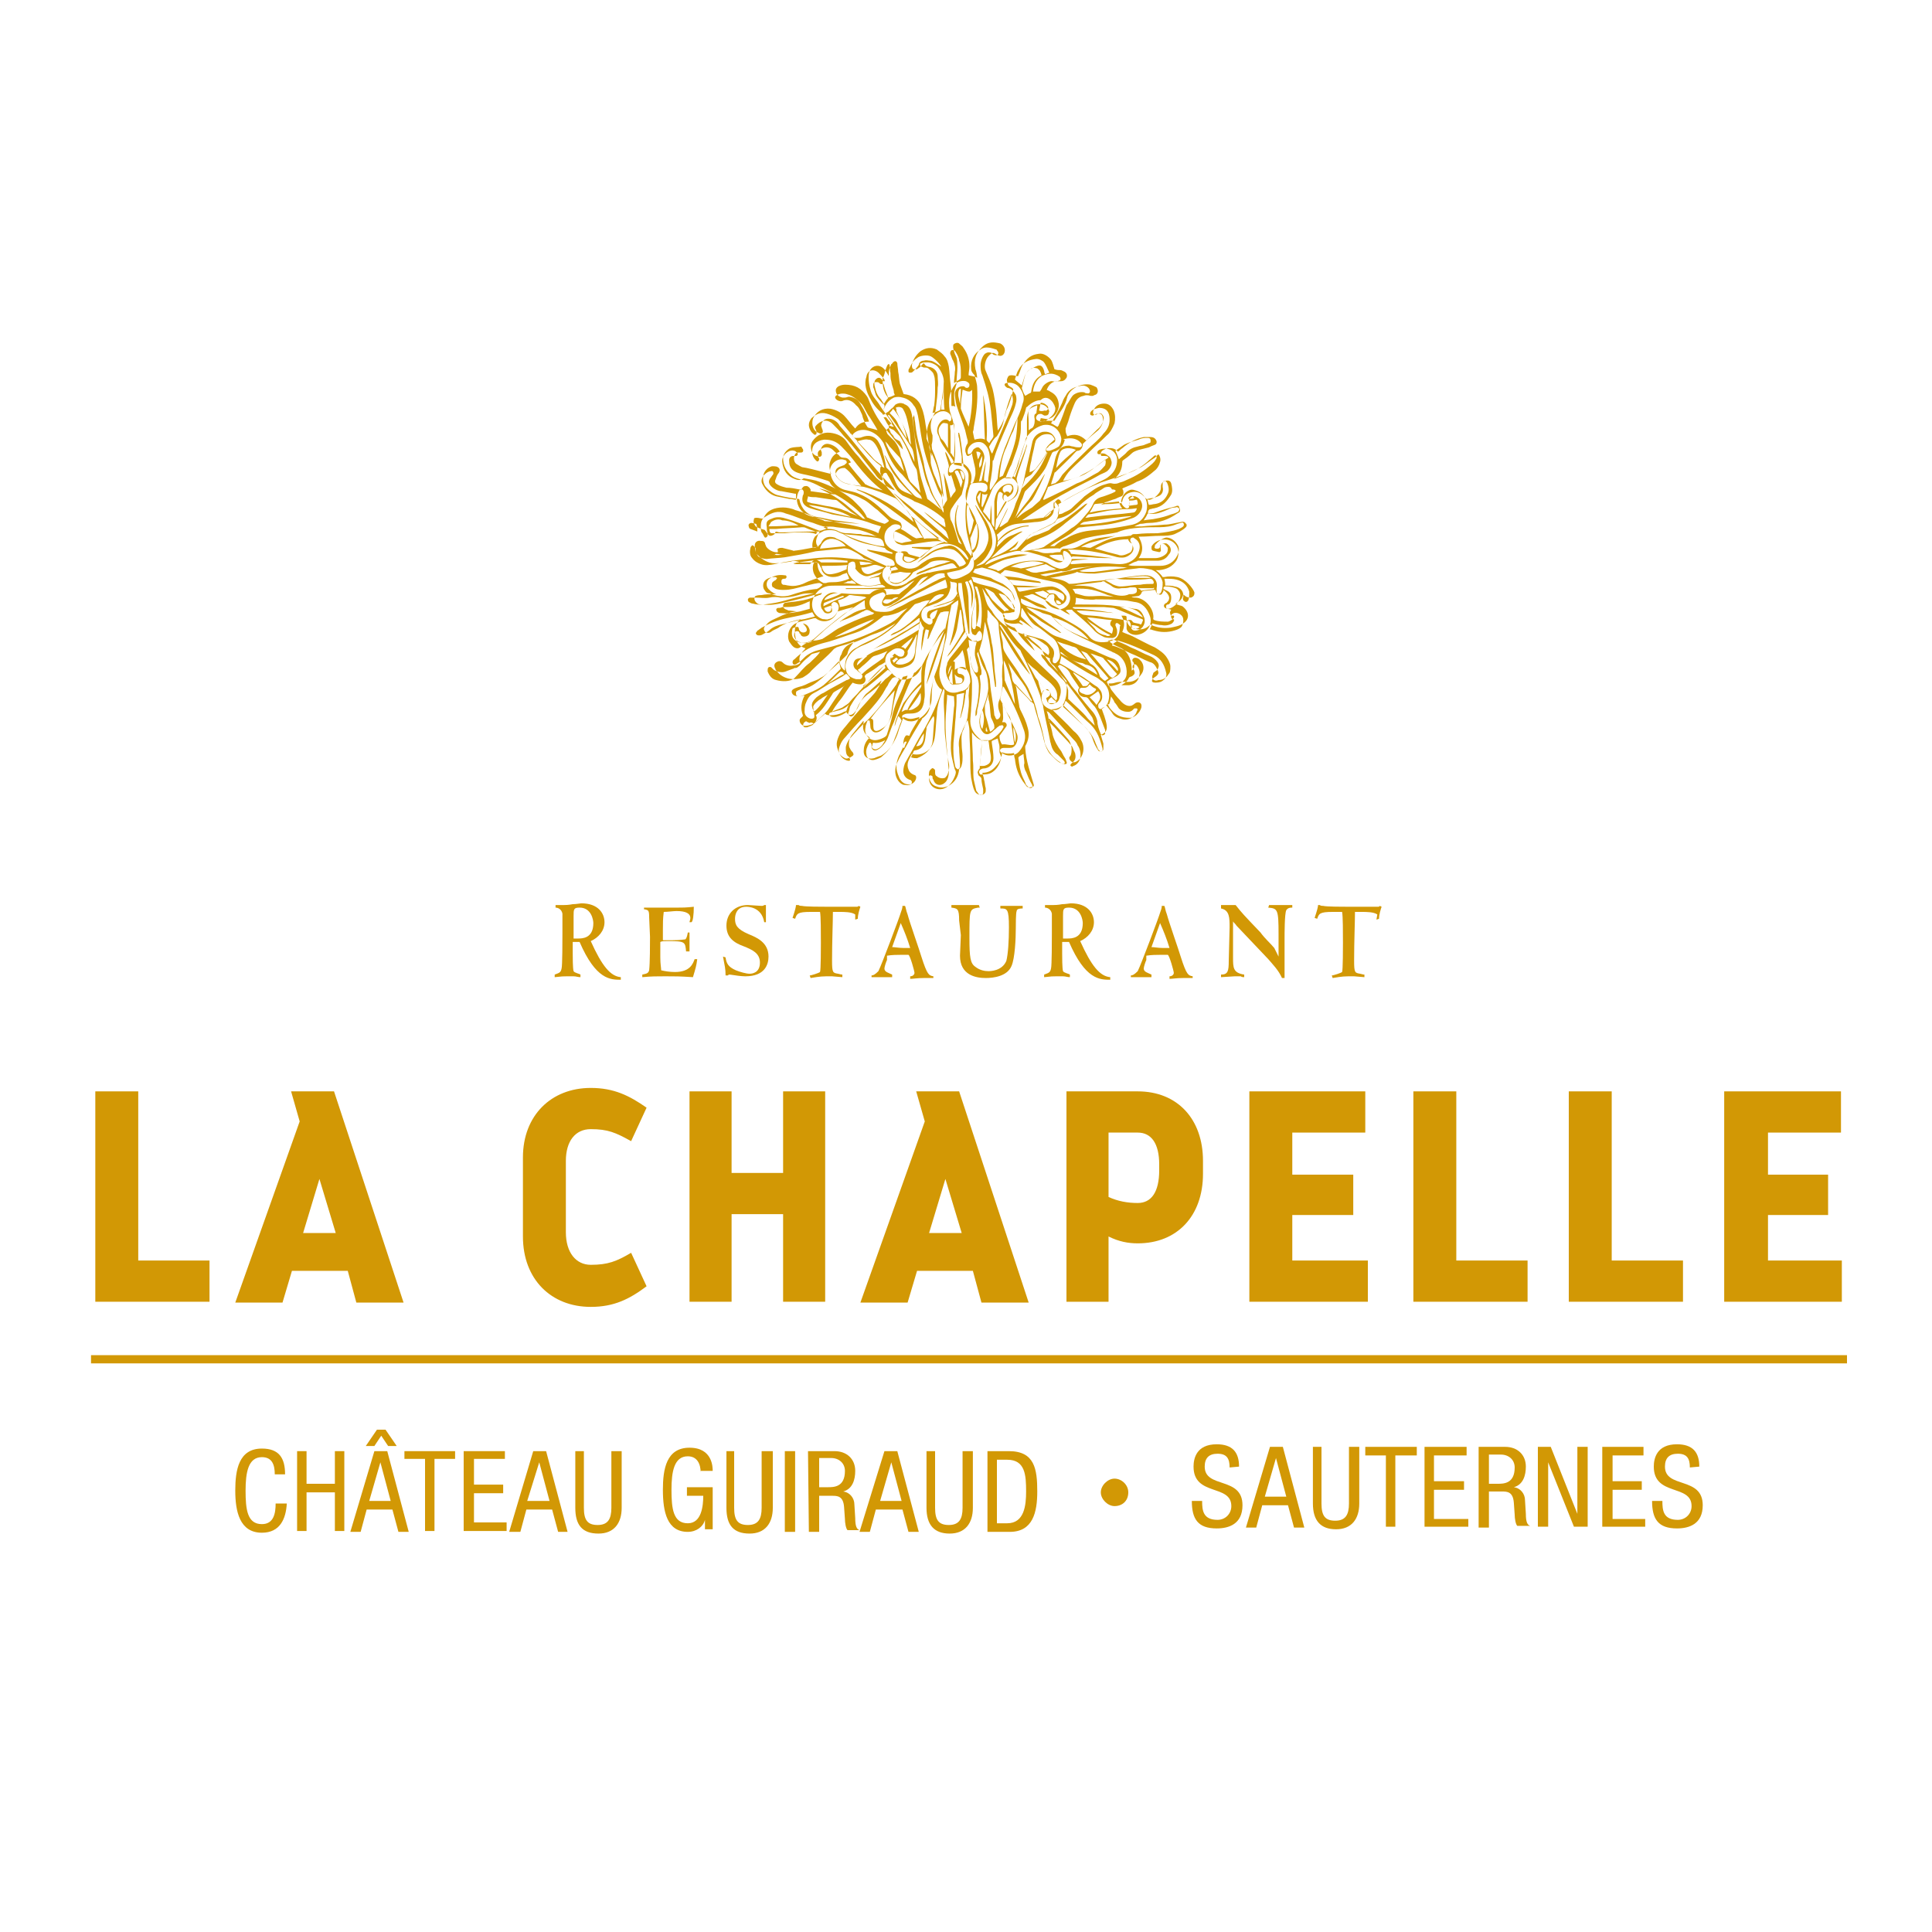 <?xml version="1.0" encoding="utf-8"?>
<!-- Generator: Adobe Illustrator 23.1.0, SVG Export Plug-In . SVG Version: 6.00 Build 0)  -->
<svg version="1.1"
	 id="svg10989" xmlns:cc="http://creativecommons.org/ns#" xmlns:dc="http://purl.org/dc/elements/1.1/" xmlns:inkscape="http://www.inkscape.org/namespaces/inkscape" xmlns:rdf="http://www.w3.org/1999/02/22-rdf-syntax-ns#" xmlns:sodipodi="http://sodipodi.sourceforge.net/DTD/sodipodi-0.dtd" xmlns:svg="http://www.w3.org/2000/svg"
	 xmlns="http://www.w3.org/2000/svg" xmlns:xlink="http://www.w3.org/1999/xlink" x="0px" y="0px" viewBox="0 0 225 225"
	 style="enable-background:new 0 0 225 225;" xml:space="preserve">
<style type="text/css">
	.st0{fill:#D29805;}
	.st1{fill:none;stroke:#D29805;stroke-width:0.957;stroke-miterlimit:10;}
</style>
<sodipodi:namedview  bordercolor="#666666" borderopacity="1.0" fit-margin-bottom="0" fit-margin-left="0" fit-margin-right="0" fit-margin-top="0" id="base" inkscape:current-layer="layer1" inkscape:cx="-279.99999" inkscape:cy="-366.25727" inkscape:document-units="mm" inkscape:pageopacity="0.0" inkscape:pageshadow="2" inkscape:window-height="1377" inkscape:window-maximized="1" inkscape:window-width="2560" inkscape:window-x="-8" inkscape:window-y="-8" inkscape:zoom="0.35" pagecolor="#ffffff" showgrid="false">
	</sodipodi:namedview>
<g>
	<g>
		<path class="st0" d="M64.6,113.5c0.5-0.2,0.7-0.2,0.8-0.7c0.1-0.3,0.1-3.4,0.1-4.1c0-1.8,0-2,0-2.3c-0.1-0.5-0.5-0.7-0.8-0.7v-0.3
			c0.2,0,0.9,0,1,0s0.5,0,1-0.1c0.4,0,0.9-0.1,1-0.1c2,0,2.7,1.2,2.7,2.2c0,1-0.7,1.8-1.6,2.2c1.3,2.9,2.3,4.1,3.5,4.2v0.3
			c-1.2,0-2.9,0-4.8-4.4c-0.3,0-0.4,0-0.8,0c0,0.3,0,0.5,0,1.3c0,0.4,0,1.8,0.1,2.1c0.1,0.2,0.7,0.3,0.8,0.4v0.3
			c-0.3,0-0.5-0.1-0.8-0.1s-0.3,0-0.8,0c-0.4,0-0.5,0-1.4,0.1V113.5z M67.5,105.7c-0.7,0-0.7,0.2-0.7,1c0,1.3,0,1.4,0,2.6
			c0.2,0,0.2,0,0.5,0c0.5,0,1.8,0,1.8-1.8C69.1,107.2,68.9,105.7,67.5,105.7"/>
	</g>
	<g>
		<path class="st0" d="M80.2,110.8h-0.3c-0.1-1.1-0.1-1.2-2.1-1.2c-0.4,0-0.7,0-0.9,0.1c0,0.2,0,1.8,0,1.8c0,0.8,0.1,1.2,0.1,1.5
			c0.4,0.1,1,0.2,1.6,0.2c1.8,0,2.1-1,2.3-1.5h0.3c-0.1,0.8-0.2,1.1-0.5,2.1c-1.6-0.1-2-0.1-3.2-0.1c-1.1,0-1.6,0-2.7,0.1v-0.3
			c0.4-0.1,0.7-0.1,0.8-0.5c0.1-0.8,0.1-3.1,0.1-3.9c0-0.3-0.1-2-0.1-2.3c0-0.8-0.1-0.8-0.5-0.9h-0.1v-0.2h3.7c0.9,0,1.2,0,2.1-0.1
			c0,0.9-0.1,1.8-0.3,1.8c-0.1,0-0.2,0-0.2,0c0-0.1,0.1-0.3,0.1-0.5c0-0.5-0.5-0.8-1.6-0.8c-0.4,0-1,0.1-1.5,0.1
			c-0.1,0.8-0.1,1.3-0.1,2.1c0,0.3,0,0.5,0,1.2c0.3,0,0.7,0,1.1,0c0.9,0,1.4-0.1,1.5-0.1c0.2-0.1,0.3-0.8,0.3-0.8h0.2V110.8z"/>
	</g>
	<g>
		<path class="st0" d="M84.5,111.5c0.1,0.7,0.3,1.1,1.2,1.5c0.5,0.2,1.2,0.4,1.6,0.4c0.3,0,1.2-0.1,1.2-1.3c0-1.1-0.9-1.5-1.9-1.9
			c-1.1-0.4-2-1-2-2.4c0-1.4,1-2.4,2.5-2.4c0.2,0,1.4,0.1,1.6,0.1c0.1,0,0.2,0,0.3-0.1h0.2c0,0.1,0,0.8,0,0.8c0,0.1,0,0.8,0,0.8v0.4
			H89c-0.3-1.8-1.9-1.8-2.1-1.8c-1.1,0-1.3,0.9-1.3,1.4c0,0.7,0.2,1.2,1.6,1.8c1,0.4,2.3,1,2.3,2.6c0,0.9-0.4,2.3-2.7,2.3
			c-0.5,0-1.1-0.1-1.8-0.2h-0.1c-0.1,0-0.1,0.1-0.1,0.1h-0.3c0-0.8-0.1-1.1-0.3-2.2L84.5,111.5z"/>
	</g>
	<g>
		<path class="st0" d="M99.6,106.5c-0.4-0.3-1.3-0.3-1.8-0.3c-0.4,0-0.5,0-0.8,0c0,1.2-0.1,3.4-0.1,5.7c0,1.4,0.1,1.4,0.7,1.5
			c0.4,0.1,0.4,0.1,0.5,0.1v0.3c-0.2,0-1-0.1-1.2-0.1c-1.2,0-1.3,0-2.5,0.2l-0.1-0.3c0.2,0,1.1-0.3,1.2-0.4c0.1-0.2,0.1-3,0.1-3.4
			c0-1.2,0-3.1-0.1-3.6c-0.3,0-0.4,0-1.1,0c-1.5,0-1.6,0.2-1.8,0.8l-0.3-0.1c0.3-0.9,0.4-1.3,0.4-1.5H93c0.1,0.1,0.3,0.1,0.4,0.1
			c0.4,0.1,2.3,0.1,2.9,0.1c0.9,0,2.6,0,3.4,0c0.2,0,0.2,0,0.3-0.1l0.2,0.1c-0.1,0.3-0.3,0.9-0.3,1.4l-0.3,0.1L99.6,106.5z"/>
	</g>
	<g>
		<path class="st0" d="M103.3,111.8c-0.1,0.2-0.3,0.8-0.3,1c0,0.4,0.5,0.5,0.9,0.7v0.3c-0.1,0-0.4,0-0.8,0c-0.3,0-0.7,0-0.7,0
			c-0.1,0-0.7,0-0.9,0v-0.2c0.2,0,0.4-0.1,0.8-0.5c0.4-0.8,2.5-6.4,2.6-6.8c0.1-0.3,0.2-0.5,0.2-0.8h0.3c0.1,0.2,0.1,0.5,0.3,1
			c0.2,0.8,1.4,4.2,1.6,4.9c0.7,2.2,0.9,2.2,1.4,2.3v0.2c-0.3,0-0.5,0-1.1,0c-0.8,0-1.3,0.1-1.6,0.1v-0.3c0.3,0,0.5-0.2,0.5-0.4
			c0-0.2-0.5-2-0.7-2.1c-0.2,0-0.3,0-0.9,0c-0.4,0-1,0-1.6,0.1L103.3,111.8z M103.9,110.3c0.3,0,0.8,0.1,1.3,0.1c0.4,0,0.5,0,0.8,0
			c-0.3-1-0.7-2-1.1-2.9L103.9,110.3z"/>
	</g>
	<g>
		<path class="st0" d="M111.7,107.2c0-1.4-0.2-1.4-0.9-1.5v-0.3h3.2l0.1,0.3c0,0-0.1,0-0.2,0c-1,0.2-1,0.2-1,3.5
			c0,2.3,0.1,3,0.7,3.4c0.5,0.4,1.1,0.5,1.5,0.5c0.2,0,1.6,0,2.1-1.2c0.2-0.8,0.3-2.3,0.3-3.9c0-2.2-0.2-2.2-1-2.2v-0.3h0.7
			c0.2,0,0.4,0,0.7,0h1.2v0.3c-0.2,0-0.7,0-0.7,0.3c-0.1,0.2-0.1,1.6-0.1,2c0,1.2-0.1,3.5-0.5,4.4c-0.5,1.2-2.1,1.4-3,1.4
			c-1.1,0-3-0.3-3-2.6c0-0.3,0.1-2.1,0.1-2.4L111.7,107.2z"/>
	</g>
	<g>
		<path class="st0" d="M121.6,113.5c0.5-0.2,0.7-0.2,0.8-0.7c0.1-0.3,0.1-3.4,0.1-4.1c0-1.8,0-2,0-2.3c-0.1-0.5-0.5-0.7-0.8-0.7
			v-0.3c0.2,0,0.9,0,1,0s0.5,0,1-0.1c0.4,0,0.9-0.1,1-0.1c2,0,2.7,1.2,2.7,2.2c0,1-0.7,1.8-1.6,2.2c1.3,2.9,2.3,4.1,3.5,4.2v0.3
			c-1.2,0-2.9,0-4.8-4.4c-0.3,0-0.4,0-0.8,0c0,0.3,0,0.5,0,1.3c0,0.4,0,1.8,0.1,2.1c0.1,0.2,0.7,0.3,0.8,0.4v0.3
			c-0.3,0-0.5-0.1-0.8-0.1s-0.3,0-0.8,0c-0.4,0-0.5,0-1.4,0.1V113.5z M124.5,105.7c-0.7,0-0.7,0.2-0.7,1c0,1.3,0,1.4,0,2.6
			c0.2,0,0.2,0,0.5,0c0.5,0,1.8,0,1.8-1.8C126.1,107.2,125.9,105.7,124.5,105.7"/>
	</g>
	<g>
		<path class="st0" d="M133.5,111.8c-0.1,0.2-0.3,0.8-0.3,1c0,0.4,0.5,0.5,0.9,0.7v0.3c-0.1,0-0.4,0-0.8,0s-0.7,0-0.7,0
			c-0.1,0-0.7,0-0.9,0v-0.2c0.2,0,0.4-0.1,0.8-0.5c0.4-0.8,2.5-6.4,2.6-6.8c0.1-0.3,0.2-0.5,0.2-0.8h0.3c0.1,0.2,0.1,0.5,0.3,1
			c0.2,0.8,1.4,4.2,1.6,4.9c0.7,2.2,0.9,2.2,1.4,2.3v0.2c-0.3,0-0.5,0-1.1,0c-0.8,0-1.3,0.1-1.6,0.1v-0.3c0.3,0,0.5-0.2,0.5-0.4
			c0-0.2-0.5-2-0.7-2.1c-0.2,0-0.3,0-0.9,0c-0.4,0-1,0-1.6,0.1L133.5,111.8z M134.1,110.3c0.3,0,0.8,0.1,1.3,0.1c0.4,0,0.5,0,0.8,0
			c-0.3-1-0.7-2-1.1-2.9L134.1,110.3z"/>
	</g>
	<g>
		<path class="st0" d="M148.9,111.4c0-0.4,0-2.3,0-2.6c0-2.9-0.1-3-1.2-3.1l0.1-0.3c0.1,0,0.2,0,0.3,0c0.1,0,0.3,0,0.7,0
			c0.3,0,0.5,0,0.7,0c0.1,0,0.9,0,1,0v0.3c-0.2,0-0.5,0-0.7,0.3c-0.2,0.4-0.2,2.7-0.2,3.4c0,0.4,0,2.4,0,2.9c0,0.1,0,0.7,0,1.1v0.5
			h-0.3c-0.4-0.9-1-1.5-1.6-2.2l-3.7-3.9c-0.1-0.2-0.3-0.3-0.4-0.5c0,0.2,0,0.9,0,1.1v3.1c0,1.2,0,1.8,1.3,2c0,0.1,0,0.2,0,0.3
			c-0.1,0-0.3,0-0.4-0.1c-0.2,0-0.3,0-0.7,0c-0.2,0-1.4,0.1-1.6,0.1c0-0.1,0-0.2,0-0.3c0.8,0,0.9-0.4,0.9-1.6l0.1-3.9
			c0-1.1,0-2-1-2.2c0-0.1,0-0.2,0-0.4c0.1,0,0.3,0,0.5,0s0.5,0,0.7,0h0.5c0.8,1,0.8,1,2.9,3.2c0.5,0.7,1.1,1.2,1.6,1.8L148.9,111.4z
			"/>
	</g>
	<g>
		<path class="st0" d="M160.4,106.5c-0.4-0.3-1.3-0.3-1.8-0.3c-0.4,0-0.5,0-0.8,0c0,1.2-0.1,3.4-0.1,5.7c0,1.4,0.1,1.4,0.7,1.5
			c0.4,0.1,0.4,0.1,0.5,0.1v0.3c-0.2,0-1-0.1-1.2-0.1c-1.2,0-1.3,0-2.5,0.2l-0.1-0.3c0.2,0,1.1-0.3,1.2-0.4c0.1-0.2,0.1-3,0.1-3.4
			c0-1.2,0-3.1-0.1-3.6c-0.3,0-0.4,0-1.1,0c-1.5,0-1.6,0.2-1.8,0.8l-0.3-0.1c0.3-0.9,0.4-1.3,0.4-1.5h0.2c0.1,0.1,0.3,0.1,0.4,0.1
			c0.4,0.1,2.3,0.1,2.9,0.1c0.9,0,2.6,0,3.4,0c0.2,0,0.2,0,0.3-0.1l0.2,0.1c-0.1,0.3-0.3,0.9-0.3,1.4l-0.3,0.1L160.4,106.5z"/>
	</g>
	<g>
		<path class="st0" d="M33.4,175.1c-0.1,1.8-0.8,3.4-2.9,3.4c-2.6,0-3.1-2.5-3.1-4.9c0-2.4,0.4-4.9,3.1-4.9c2,0,2.7,1.1,2.7,3h-1.2
			c0-1.1-0.3-2-1.5-2c-1.6,0-1.9,1.8-1.9,3.9c0,2.2,0.2,3.9,1.9,3.9c1.4,0,1.6-1.3,1.6-2.4L33.4,175.1L33.4,175.1z"/>
	</g>
	<g>
		<polygon class="st0" points="40.1,178.3 39,178.3 39,173.8 35.7,173.8 35.7,178.3 34.6,178.3 34.6,169 35.7,169 35.7,172.8 
			39,172.8 39,169 40.1,169 		"/>
	</g>
	<g>
		<path class="st0" d="M43.6,169h1.5l2.5,9.4h-1.2l-0.7-2.6h-3l-0.7,2.6h-1.2L43.6,169z M43.9,166.5h1l1.3,1.9h-1l-0.8-1.2l-0.8,1.2
			h-1L43.9,166.5z M43,174.8h2.5l-1.2-4.5l0,0L43,174.8z"/>
	</g>
	<g>
		<polygon class="st0" points="50.6,178.3 49.5,178.3 49.5,169.9 47.1,169.9 47.1,169 53,169 53,169.9 50.6,169.9 		"/>
	</g>
	<g>
		<polygon class="st0" points="54,169 58.8,169 58.8,169.9 55.2,169.9 55.2,172.9 58.6,172.9 58.6,173.9 55.2,173.9 55.2,177.3 
			59,177.3 59,178.3 54,178.3 		"/>
	</g>
	<g>
		<path class="st0" d="M62.1,169h1.5l2.5,9.4H65l-0.7-2.6h-3l-0.7,2.6h-1.3L62.1,169z M61.4,174.8H64l-1.2-4.5l0,0L61.4,174.8z"/>
	</g>
	<g>
		<path class="st0" d="M66.8,169H68v6.6c0,1.4,0.4,2,1.6,2c1.2,0,1.6-0.7,1.6-2V169h1.2v6.6c0,1.8-0.9,3-2.7,3c-1.9,0-2.7-1-2.7-3
			V169H66.8z"/>
	</g>
	<g>
		<path class="st0" d="M81.6,171.5c0-1-0.4-1.9-1.5-1.9c-1.6,0-1.9,1.8-1.9,3.9c0,2.2,0.2,3.9,1.9,3.9c1.6,0,1.8-2,1.8-3.2H80v-1h3
			v4.9h-0.9V177l0,0c-0.2,0.8-1,1.4-2,1.4c-2.4,0-2.9-2.3-2.9-4.9c0-2.4,0.4-4.9,3.1-4.9c2.7,0,2.7,2.3,2.7,2.7h-1.4
			C81.6,171.3,81.6,171.5,81.6,171.5z"/>
	</g>
	<g>
		<path class="st0" d="M84.3,169h1.2v6.6c0,1.4,0.4,2,1.6,2c1.2,0,1.6-0.7,1.6-2V169H90v6.6c0,1.8-0.9,3-2.7,3c-1.9,0-2.7-1-2.7-3
			V169H84.3z"/>
	</g>
	<g>
		<rect x="91.4" y="169" class="st0" width="1.2" height="9.4"/>
	</g>
	<g>
		<path class="st0" d="M94.1,169h3.1c1.4,0,2.4,0.9,2.4,2.3c0,1-0.3,2.1-1.4,2.4l0,0c0.8,0.1,1.3,0.8,1.3,1.5l0.1,1.6
			c0,1,0.2,1.3,0.5,1.4h-1.4c-0.2-0.2-0.3-0.9-0.3-1.3l-0.1-1.4c-0.1-1.3-0.8-1.3-1.4-1.3h-1.5v4.2h-1.2L94.1,169L94.1,169z
			 M95.3,173.2h1.1c0.7,0,2,0,2-1.9c0-0.9-0.7-1.5-1.6-1.5h-1.4V173.2z"/>
	</g>
	<g>
		<path class="st0" d="M103,169h1.5l2.5,9.4h-1.2l-0.7-2.6h-3.1l-0.7,2.6h-1.2L103,169z M102.5,174.8h2.5l-1.2-4.5l0,0L102.5,174.8z
			"/>
	</g>
	<g>
		<path class="st0" d="M107.7,169h1.2v6.6c0,1.4,0.4,2,1.6,2c1.2,0,1.6-0.7,1.6-2V169h1.2v6.6c0,1.8-0.9,3-2.7,3s-2.7-1-2.7-3V169
			H107.7z"/>
	</g>
	<g>
		<path class="st0" d="M115,169h2.5c3,0,3.3,2.1,3.3,4.7c0,2.4-0.5,4.7-3.2,4.7H115V169z M116.1,177.4h1.2c2,0,2.2-2.1,2.2-3.7
			c0-1.9-0.1-3.7-2.2-3.7h-1.2V177.4z"/>
	</g>
	<g>
		<path class="st0" d="M131.4,173.8c0-0.9-0.8-1.6-1.6-1.6s-1.6,0.8-1.6,1.6s0.8,1.6,1.6,1.6C130.7,175.4,131.4,174.8,131.4,173.8"
			/>
	</g>
	<g>
		<path class="st0" d="M143.2,170.9c0-1-0.3-1.6-1.4-1.6c-1,0-1.5,0.5-1.5,1.5c0,2.6,4.4,1.1,4.4,4.5c0,2.2-1.6,2.7-3,2.7
			c-2.2,0-2.9-1.1-2.9-3.2h1.2c0,1.1,0.1,2.2,1.8,2.2c0.9,0,1.6-0.7,1.6-1.6c0-2.6-4.4-1.1-4.4-4.6c0-0.9,0.3-2.6,2.7-2.6
			c1.8,0,2.6,0.9,2.6,2.6L143.2,170.9L143.2,170.9z"/>
	</g>
	<g>
		<path class="st0" d="M147.9,168.5h1.5l2.5,9.4h-1.2l-0.7-2.6h-3l-0.7,2.6h-1.2L147.9,168.5z M147.3,174.3h2.5l-1.2-4.5l0,0
			L147.3,174.3z"/>
	</g>
	<g>
		<path class="st0" d="M152.7,168.5h1.2v6.6c0,1.4,0.4,2,1.6,2c1.2,0,1.6-0.7,1.6-2v-6.6h1.2v6.6c0,1.8-0.9,3-2.7,3s-2.7-1-2.7-3
			v-6.6H152.7z"/>
	</g>
	<g>
		<polygon class="st0" points="162.5,177.8 161.4,177.8 161.4,169.5 159,169.5 159,168.5 165,168.5 165,169.5 162.5,169.5 		"/>
	</g>
	<g>
		<polygon class="st0" points="165.9,168.5 170.8,168.5 170.8,169.5 167,169.5 167,172.5 170.5,172.5 170.5,173.5 167,173.5 
			167,176.9 171,176.9 171,177.8 165.9,177.8 		"/>
	</g>
	<g>
		<path class="st0" d="M172.2,168.5h3.1c1.4,0,2.4,0.9,2.4,2.3c0,1-0.3,2.1-1.4,2.4l0,0c0.8,0.1,1.3,0.8,1.3,1.5l0.1,1.6
			c0,1,0.2,1.3,0.5,1.4h-1.5c-0.2-0.2-0.3-0.9-0.3-1.3l-0.1-1.4c-0.1-1.3-0.8-1.3-1.4-1.3h-1.5v4.2h-1.2v-9.4H172.2z M173.3,172.8
			h1.1c0.7,0,2,0,2-1.9c0-0.9-0.7-1.5-1.6-1.5h-1.4V172.8z"/>
	</g>
	<g>
		<polygon class="st0" points="179.1,168.5 180.6,168.5 183.7,176.3 183.7,176.3 183.7,168.5 184.9,168.5 184.9,177.8 183.3,177.8 
			180.3,170.3 180.3,170.3 180.3,177.8 179.1,177.8 		"/>
	</g>
	<g>
		<polygon class="st0" points="186.6,168.5 191.4,168.5 191.4,169.5 187.8,169.5 187.8,172.5 191.2,172.5 191.2,173.5 187.8,173.5 
			187.8,176.9 191.6,176.9 191.6,177.8 186.6,177.8 		"/>
	</g>
	<g>
		<path class="st0" d="M196.8,170.9c0-1-0.3-1.6-1.4-1.6c-1,0-1.5,0.5-1.5,1.5c0,2.6,4.4,1.1,4.4,4.5c0,2.2-1.6,2.7-3,2.7
			c-2.2,0-2.9-1.1-2.9-3.2h1.2c0,1.1,0.1,2.2,1.8,2.2c0.9,0,1.6-0.7,1.6-1.6c0-2.6-4.4-1.1-4.4-4.6c0-0.9,0.3-2.6,2.7-2.6
			c1.8,0,2.6,0.9,2.6,2.6L196.8,170.9L196.8,170.9z"/>
	</g>
	<g>
		<polygon class="st0" points="11.1,127.1 16.1,127.1 16.1,146.8 24.4,146.8 24.4,151.6 11.1,151.6 		"/>
	</g>
	<g>
		<path class="st0" d="M40.5,148H34l-1.1,3.7h-5.5l7.5-21.1l-1-3.5h5l8.1,24.6h-5.5L40.5,148z M35.3,143.6h3.8l-1.9-6.3L35.3,143.6z
			"/>
	</g>
	<g>
		<path class="st0" d="M68.8,152.2c-4.6,0-7.9-3.2-7.9-8.2v-9.2c0-4.9,3.3-8.1,7.9-8.1c2.7,0,4.5,0.9,6.5,2.3l-1.8,3.9
			c-1.8-1-2.7-1.4-4.7-1.4c-1.8,0-2.9,1.4-2.9,3.7v8.3c0,2.4,1.2,3.8,2.9,3.8c2,0,3-0.4,4.7-1.4l1.8,3.9
			C73.3,151.3,71.5,152.2,68.8,152.2"/>
	</g>
	<g>
		<polygon class="st0" points="80.3,127.1 85.2,127.1 85.2,136.6 91.2,136.6 91.2,127.1 96.1,127.1 96.1,151.6 91.2,151.6 
			91.2,141.4 85.2,141.4 85.2,151.6 80.3,151.6 		"/>
	</g>
	<g>
		<path class="st0" d="M113.3,148h-6.5l-1.1,3.7h-5.5l7.5-21.1l-1-3.5h5l8.1,24.6h-5.5L113.3,148z M108.2,143.6h3.8l-1.9-6.3
			L108.2,143.6z"/>
	</g>
	<g>
		<path class="st0" d="M124.2,127.1h8.3c4.6,0,7.6,3.2,7.6,8.1v1.5c0,4.9-3,8.1-7.6,8.1c-1.1,0-2.2-0.2-3.4-0.8v7.6h-4.9
			C124.2,151.6,124.2,127.1,124.2,127.1z M132.5,140.1c1.6,0,2.5-1.3,2.5-3.8v-0.7c0-2.4-0.9-3.7-2.5-3.7h-3.4v7.5
			C130.2,139.9,131.3,140.1,132.5,140.1"/>
	</g>
	<g>
		<polygon class="st0" points="145.5,127.1 159,127.1 159,131.9 150.5,131.9 150.5,136.8 157.6,136.8 157.6,141.5 150.5,141.5 
			150.5,146.8 159.3,146.8 159.3,151.6 145.5,151.6 		"/>
	</g>
	<g>
		<polygon class="st0" points="164.6,127.1 169.6,127.1 169.6,146.8 177.9,146.8 177.9,151.6 164.6,151.6 		"/>
	</g>
	<g>
		<polygon class="st0" points="182.7,127.1 187.7,127.1 187.7,146.8 196,146.8 196,151.6 182.7,151.6 		"/>
	</g>
	<g>
		<polygon class="st0" points="200.8,127.1 214.4,127.1 214.4,131.9 205.9,131.9 205.9,136.8 212.9,136.8 212.9,141.5 205.9,141.5 
			205.9,146.8 214.5,146.8 214.5,151.6 200.8,151.6 		"/>
	</g>
	<g>
		<line class="st1" x1="10.6" y1="158.3" x2="215.1" y2="158.3"/>
	</g>
	<g>
		<path class="st0" d="M137.1,67.2c-0.5-0.1-1-0.1-1.5,0c-0.1,0-0.1,0-0.2,0c-0.2-0.3-0.4-0.5-0.8-0.8l0,0c0.1,0,0.2,0,0.4,0
			c0.9-0.1,1.5-0.4,2-1.1c0.4-0.7,0.3-1.5-0.2-2c-0.8-0.8-2.1-0.5-2.6,0.2c-0.1,0.1-0.1,0.2-0.1,0.3c0,0.1,0,0.2,0.1,0.3
			c0.2,0.1,0.4,0.1,0.8,0.2c0.1,0,0.2-0.1,0.2-0.2c0-0.2-0.1-0.4,0-0.7c-0.1,0.1-0.1,0.1-0.1,0.2c0,0.2-0.1,0.3-0.3,0.3h-0.1
			c-0.2,0-0.3-0.1-0.2-0.3c0-0.1,0-0.2,0.1-0.2c0.3-0.4,0.8-0.7,1.2-0.8c0.5,0,1,0.3,1.3,0.8c0.3,0.4,0.2,0.9,0,1.3
			c-0.4,0.8-1.1,1.2-2,1.2c-1,0-1.9,0-2.9,0c-0.3,0-0.5,0-0.8-0.1c0.3-0.1,0.5-0.3,0.9-0.4c0.1,0,0.2-0.1,0.2-0.1c0.8,0,1.5,0,2.3,0
			c0.5,0,1-0.2,1.3-0.7c0.4-0.4,0.3-0.9-0.1-1.2c-0.2-0.2-0.3-0.1-0.7-0.1c0.3,0,0.5,0.2,0.7,0.5c0,0.3,0,0.5-0.2,0.7
			c-0.3,0.3-0.8,0.5-1.3,0.5c-0.5,0-1.2,0-1.8,0c0,0,0,0-0.1,0c0.7-0.9,0.4-1.8,0-2.5h0.1c0.9,0,1.6-0.1,2.5-0.1
			c0.5,0,1.1,0,1.6-0.2c0.4-0.2,0.9-0.4,1.3-0.8c0.1-0.1,0.1-0.2,0.1-0.3c-0.2-0.3-0.3-0.4-0.7-0.3l0,0c-0.7,0.1-1.2,0.3-1.9,0.3
			c-0.9,0.1-1.8,0.1-2.6,0.2c-0.3,0-0.5,0-0.9,0c0.2-0.1,0.4-0.2,0.7-0.3h0.1c0.3,0,0.5-0.1,0.9-0.1c1.2,0,2.3-0.4,3.3-1.1
			c0.4-0.2,0.4-0.3,0.2-0.8l0,0c0-0.1-0.1-0.1-0.2-0.1c-0.1,0-0.2,0.1-0.3,0.1c-0.8,0.2-1.5,0.4-2.3,0.7c-0.2,0.1-0.5,0.1-0.8,0.1
			c0-0.2,0-0.3,0.1-0.4l0.1-0.1c0.2,0,0.3-0.1,0.5-0.1c1-0.2,1.5-0.8,2-1.6c0.2-0.4,0.1-0.9,0-1.3c-0.1-0.3-0.3-0.4-0.7-0.3
			c-0.3,0.1-0.5,0.3-0.5,0.7c0,0.2,0,0.4-0.2,0.7c-0.3,0.4-0.7,0.7-1.1,0.8c-0.2,0-0.3,0-0.5-0.2c-0.4-0.5-0.9-0.8-1.5-0.7
			c-0.7,0.1-1.1,0.5-1.2,1.1c-0.1,0.1-0.1,0.2-0.2,0.2c-0.4,0-0.9,0.1-1.3,0.1c-0.3,0-0.7,0-1,0.1l0,0c0.2-0.1,0.3-0.2,0.5-0.3
			c0.4-0.1,0.8-0.3,1.2-0.4c0.2-0.1,0.4-0.2,0.7-0.3c0.2-0.1,0.3-0.3,0.2-0.7c0-0.1-0.1-0.1-0.1-0.2c0.1,0,0.1-0.1,0.2-0.1
			c0.5-0.2,1-0.4,1.5-0.7c0.9-0.3,1.5-0.8,2.2-1.4c0.2-0.2,0.4-0.5,0.5-0.9c0.1-0.3,0-0.7-0.2-0.9c-0.1,0.1-0.3,0.3-0.4,0.4
			c-0.5,0.3-1.1,0.8-1.6,1.1c-1.1,0.5-2.1,1-3.2,1.4l0,0l0,0c0.7-0.5,1-1.2,1-2c0-0.1,0-0.1,0.1-0.2c0.3-0.2,0.7-0.5,1-0.8
			c0.2-0.2,0.5-0.3,0.8-0.4c0.4-0.1,0.8-0.2,1.2-0.3c0.2-0.1,0.4-0.2,0.7-0.3c0.2-0.1,0.2-0.2,0.2-0.4c-0.1-0.3-0.3-0.5-0.7-0.5
			c-0.2,0-0.5,0-0.8,0c-1,0.2-1.8,0.7-2.5,1.3c-0.2,0.1-0.3,0.3-0.5,0.4l-0.1-0.1c-0.4-0.4-1.1-0.4-1.6-0.1
			c-0.2,0.1-0.3,0.3-0.3,0.4c0,0.1,0,0.3,0.1,0.3s0.2,0,0.3,0c0.2,0,0.4,0,0.5,0.2c-0.7,0.4-1.3,1-2,1.4c-0.4,0.3-1,0.5-1.4,0.8
			c-0.5,0.2-1.2,0.4-1.9,0.5c0.2-0.4,0.5-0.9,0.9-1.3c0.7-0.7,1.4-1.3,2.2-2.1c0.7-0.7,1.3-1.2,2-1.9c0.4-0.3,0.7-0.9,0.9-1.4
			c0.1-0.5,0.1-1-0.1-1.5c-0.2-0.4-0.5-0.8-1.1-0.8c-0.5,0-1,0.2-1.2,0.7c-0.1,0.1-0.1,0.3-0.1,0.4c0,0.1,0.1,0.2,0.2,0.2
			s0.2,0,0.3-0.1c0.2-0.1,0.4-0.1,0.5,0c0.2,0.2,0.3,0.4,0.2,0.8c-0.1,0.3-0.3,0.7-0.7,1c-0.4,0.4-0.8,0.8-1.2,1.2
			c0,0-0.1,0-0.1,0.1c-0.7-0.7-1.4-0.8-2.2-0.5c-0.1-0.2-0.2-0.4-0.2-0.7c0-0.1,0-0.1,0-0.2c0.1-0.3,0.2-0.5,0.3-0.8
			c0.2-0.7,0.4-1.3,0.7-2c0.2-0.5,0.5-0.9,1.1-1c0.2-0.1,0.5-0.1,0.8,0c0.1,0,0.2,0,0.3,0c0.1-0.1,0.3-0.1,0.4-0.2
			c0.2-0.2,0.2-0.5,0-0.8c-0.2-0.1-0.4-0.2-0.7-0.3c-0.9-0.2-2.3,0.3-2.7,1.4c0,0.1-0.1,0.3-0.1,0.4c-0.3,0.9-0.9,1.6-1.4,2.4
			c0,0-0.1,0-0.2,0c-0.2,0-0.4,0-0.8,0c-0.2,0-0.4,0.1-0.7,0.1c0-0.1,0.1-0.3,0.1-0.4c0.2,0,0.5,0.1,0.8,0.1c0.8-0.1,1.4-1,1.3-1.8
			c-0.1-0.7-0.4-1.1-1-1.4c-0.1-0.1-0.2-0.1-0.4-0.2c0.2-0.5,0.5-0.9,1.1-1c0.1,0,0.3,0,0.5,0c0.3,0,0.5-0.1,0.7-0.4
			c0.1-0.2,0.1-0.5-0.2-0.7c-0.2-0.1-0.4-0.2-0.5-0.2c-0.2,0-0.4,0-0.7-0.1V43c-0.1-0.3-0.2-0.8-0.4-1.1c-0.3-0.4-0.9-0.8-1.4-0.7
			c-0.9,0.1-1.4,0.5-1.9,1.3c-0.2,0.3-0.3,0.8-0.5,1.2c0,0.1,0,0.1-0.1,0.1c-0.2,0-0.4-0.1-0.7-0.1s-0.4,0.1-0.5,0.4
			c-0.1,0.2,0,0.4,0.1,0.7c0,0.1,0.1,0.1,0.2,0.2c0.1,0.1,0.2,0.1,0.3,0.2c0.1,0.1,0.1,0.1,0.1,0.2c-0.2,0.8-0.4,1.6-0.8,2.4
			c-0.2,0.8-0.4,1.5-0.9,2.2c0,0-0.1,0.1-0.1,0.2c0-0.1,0-0.1,0-0.1c-0.1-0.8-0.1-1.6-0.2-2.4c-0.1-0.8-0.2-1.6-0.4-2.4
			c-0.2-0.7-0.5-1.4-0.8-2.1c-0.2-0.4-0.1-1,0.1-1.4c0.1-0.2,0.3-0.5,0.7-0.7c0.2,0,0.3,0.1,0.5,0.2c0.4,0.3,0.8,0.1,0.9-0.3
			c0.1-0.4-0.1-0.8-0.5-1c-0.8-0.2-1.4-0.2-2,0.3c-0.9,0.8-1.1,1.6-0.9,2.7c0.1,0.2,0.2,0.8,0.2,1c-0.3-0.2-0.7-0.2-1-0.3
			c0-0.3,0.1-0.7,0.1-1c0-0.8-0.2-1.5-0.7-2.2c-0.1-0.2-0.3-0.3-0.5-0.5c-0.1-0.1-0.3-0.1-0.5,0s-0.2,0.2-0.2,0.4s0.1,0.5,0.2,0.8
			c0.2,0.5,0.3,0.4,0.3,1.6c0,0.5-0.1,1.1-0.1,1.8v0.1c-0.2,0.8-0.4,0.8-0.2,2.4c0.1,0.5,0.1,0.2-0.1,0.2c-0.1-0.1-0.3,0.1-0.3-0.1
			c0-0.8,0-1.8-0.1-2.5c-0.1-0.7-0.1-1.3-0.2-2c-0.1-0.5-0.2-0.9-0.5-1.2c-0.2-0.3-0.5-0.5-0.9-0.8c-0.7-0.3-1.3-0.2-1.9,0.2
			c-0.5,0.4-0.9,1-1,1.6c0,0.2,0,0.4,0.2,0.5c0.1,0,0.3,0,0.4,0c0.1-0.1,0.3-0.2,0.4-0.3s0.2-0.3,0.4-0.4c0.2,0.3,0.2,0.3,0.5,0.4
			c0.8,0.1,1.1,0.7,1.1,1.1c0,0.4,0.1,0.9,0,1.3c0,0.8-0.1,1.5-0.2,2.3c0,0.3-0.1,0.7-0.3,1c-0.4,0.8-0.4,1.5-0.1,2.3
			c0,0.1,0,0.2,0,0.3c0,0.2,0,0.4-0.1,0.8c0,0.2,0.1,0.8,0,1c0.1,0.8-0.2-0.3-0.2-0.3c-0.2-1-0.3-2-0.5-3c-0.1-0.7-0.2-1.4-0.5-2.1
			c-0.3-0.9-1.1-1.4-2-1.5c0,0-0.1,0-0.1-0.1c-0.1-0.3-0.3-0.8-0.4-1.1c-0.1-0.4-0.1-1-0.2-1.4c0-0.3-0.1-0.7-0.1-1
			c-0.1-0.3-0.3-0.3-0.5-0.1c-0.1,0.1-0.1,0.2-0.2,0.2c-0.1,0.2-0.1,0.3-0.2,0.5c-0.1,0.3-0.1,0.5-0.1,0.9c0-0.1-0.1-0.1-0.1-0.2
			c-0.2-0.3-0.4-0.7-0.8-0.9c-0.4-0.2-0.9-0.1-1.2,0.3c-0.1,0.1-0.1,0.3-0.2,0.4c-0.1,0.8,0,1.4,0.2,2.1s0.7,1.1,1,1.6
			c0.4,0.7,1.1,1.5,1.5,2.2c-0.1,0-0.1,0-0.2,0.1c-0.3,0.2-0.2,0.5,0,0.9c0,0.1,0.1,0.2,0.2,0.3c0.2,0.2,0.1,0.1,0.2,0.3
			c0.2,0.3,0.4,0.3,0.7,0.5l0.2,0.4c0.1,0.2,0.2,0.7,0.1,0.5c-0.3-0.3-1.2-1.4-1.5-1.8c-1.1-1.2-1.9-2.5-2.5-4.1
			c0-0.1-0.1-0.1-0.1-0.2c-0.7-1-1.4-1.4-2.6-1.4c-0.3,0-0.7,0.1-0.9,0.3c-0.2,0.2-0.2,0.4-0.1,0.7c0.1,0.2,0.3,0.4,0.7,0.5
			c0.1,0,0.2,0,0.3,0c0.2,0,0.3-0.1,0.5-0.1c0.7,0.1,1.1,0.4,1.4,1c0.3,0.5,0.7,1.2,0.9,1.9l0,0c-0.7,0-1.2,0.2-1.6,0.8l-0.1-0.1
			c-0.4-0.4-0.8-1-1.2-1.4s-1-0.7-1.6-0.8c-0.9-0.1-1.6,0.3-2,1.1c-0.2,0.5-0.1,1.3,0.4,1.6c0.1,0.1,0.3,0.1,0.4,0.2
			c0.2,0,0.4-0.1,0.3-0.4c0-0.1-0.1-0.2-0.1-0.3c-0.1-0.2-0.1-0.4,0.1-0.7c0.2-0.3,0.5-0.4,1-0.3c0.4,0.1,0.8,0.4,1,0.8
			c0.9,1,1.8,2.1,2.6,3.1c1.1,1.3,2.2,2.7,3.4,3.9c0.1,0.1,0.1,0.2,0.2,0.2l0.2,0.3c-0.7-0.2-1.5-0.9-2.1-1.4l-0.1-0.1
			c-0.7-0.8-1.3-1.5-2-2.4c-0.5-0.5-1-1.2-1.5-1.9c-0.4-0.5-1-0.8-1.8-0.9c-0.9-0.1-1.6,0.3-2.1,1c-0.3,0.5-0.2,1.3,0.3,1.6
			c0.1,0.1,0.3,0.1,0.5,0.2c0.1,0,0.2,0,0.3-0.2c0-0.1,0-0.2,0-0.3s-0.1-0.2-0.1-0.3c0-0.4,0.4-0.8,0.9-0.7c0.5,0.1,1,0.4,1.3,0.9
			c-0.5,0.2-0.9,0.5-1.1,1.1c-0.2,0.5-0.1,1,0.1,1.5c-0.4-0.1-0.8-0.2-1.2-0.3c-0.8-0.2-1.5-0.4-2.2-0.5c-0.2-0.1-0.4-0.2-0.7-0.4
			c-0.3-0.3-0.3-0.8-0.1-1.1c0.1-0.2,0.3-0.2,0.5-0.2c0.1,0,0.1,0,0.2,0c0.2,0,0.3-0.2,0.2-0.4c-0.1-0.1-0.1-0.2-0.2-0.3
			C93,52.1,92.6,52,92,52.2c-0.4,0.2-0.8,0.7-0.8,1.1c0,0.9,0.3,1.5,1,2.1c0.4,0.3,0.9,0.4,1.3,0.5c1.2,0.2,2,0.8,3.3,1.4
			c0,0,0.4,0.3,0.5,0.3c-0.9-0.1-2.1-0.3-2.9-0.4c0-0.1,0-0.2,0-0.2c-0.1-0.2-0.3-0.4-0.5-0.4c-0.3,0-0.4,0.1-0.5,0.3
			c-0.1,0.1-0.1,0.2-0.3,0.1c-0.5-0.1-1-0.2-1.5-0.2c-0.4-0.1-0.8-0.2-1.1-0.4c-0.2-0.1-0.3-0.3-0.2-0.5c0.1-0.2,0.1-0.4,0.3-0.7
			c0.1-0.1,0.2-0.3,0.2-0.4c0-0.1,0-0.2-0.1-0.3c-0.2-0.2-0.4-0.2-0.8-0.2c-1,0.3-1.3,1.4-0.8,2.3c0.4,0.5,1,1,1.6,1.1
			c0.8,0.2,1.4,0.3,2.2,0.4c0.1,0,0.2,0,0.2,0.1c0.2,1,0.9,1.8,2,2c0.7,0.1,1.4,0.3,2.1,0.4c0.1,0,3,0.4,2.9,0.4
			c-0.4,0-3.4-0.3-3.9-0.3c-0.1,0-0.2,0-0.3-0.1c-1.1-0.4-2.2-0.9-3.3-1.2c-0.4-0.2-1-0.3-1.4-0.3c-1,0-1.9,0.3-2.3,1.3h-0.1
			c-0.2,0-0.4-0.1-0.7-0.1s-0.3,0.1-0.3,0.2c-0.1,0.3,0,0.5,0.2,0.8c0.3,0.2,0.7,0.3,1,0.4c0.1,0,0.1,0.1,0.2,0.2s0.2,0.3,0.3,0.4
			c0.1,0.1,0.3,0.2,0.7-0.1l0.1-0.2c0-0.2,0.3,0,0.5,0c0.1,0,0.2,0,0.2,0c1.2,0,2.3-0.1,3.5-0.1c0.3,0,0.7,0,1,0l-0.1,0.1
			c-0.1,0.2-0.2,0.4-0.3,0.7c-0.1,0.3-0.1,0.7,0.2,1c0,0,0,0-0.1,0c-0.8,0.1-1.6,0.3-2.4,0.4c-0.2,0-0.4,0.1-0.5,0
			c-0.4-0.1-0.8-0.2-1.2-0.3c-0.2,0-0.3,0-0.5,0.1c-0.1,0.1,0,0.2,0,0.4c-0.5,0.1-1.2-0.3-1.4-0.7c0-0.1-0.1-0.2-0.1-0.3
			c0-0.1-0.1-0.2-0.1-0.2c-0.1-0.1-0.2-0.1-0.4-0.1c-0.3-0.1-0.7,0.1-0.7,0.5c0,0.4,0.1,0.9,0.3,1.1c0.5,0.5,1.2,1,2,1
			c0.7,0,1.2-0.1,1.9-0.2c0.2-0.1,0.5-0.1,0.8,0c0.1,0,0.2,0.1,0.3,0.1c0.5,0,1,0,1.5,0c0.2,0,0.3,0,0.5,0c0,0.7,0.2,1.2,0.7,1.6
			c-0.9,0.3-1.6,0.5-2.4,0.9c-0.5,0.2-1.1,0.3-1.6,0.2c-0.2,0-0.4-0.1-0.7-0.1c-0.2-0.1-0.2-0.2-0.2-0.4c0-0.2,0.1-0.3,0.3-0.3h0.1
			c0.1,0,0.2-0.1,0.2-0.2c0-0.2-0.1-0.2-0.2-0.2c-0.7-0.1-1.2,0-1.8,0.4c-0.4,0.3-0.4,0.9-0.1,1.2c0.1,0.1,0.3,0.3,0.5,0.4
			c0.1,0.1,0.2,0.1,0.4,0.2c-0.1,0-0.2,0-0.2,0c-0.5,0-1.1,0-1.5,0.1c-0.2,0-0.4,0-0.7,0.1l-0.1,0.1c-0.1,0.3,0,0.5,0.2,0.7
			s0.4,0.2,0.8,0.2c0.8,0.1,1.5,0,2.3-0.2c1.4-0.3,2.9-0.7,4.3-1.1c0.1,0,0.1,0,0.2-0.1c0,0.2-0.1,0.3-0.3,0.3
			c-0.2,0.1-0.3,0.1-0.5,0.2c-0.5,0.2-1.2,0.4-1.9,0.5c-0.5,0.1-1,0.1-1.5,0.2c-0.2,0-0.3,0.2-0.3,0.3c0,0.1,0,0.3,0.2,0.4
			c0.1,0.1,0.3,0.1,0.4,0.2c0.3,0,0.8,0.1,1.1,0.1l0,0h-0.1c-0.8,0.1-1.4,0.3-2.2,0.7c-0.4,0.2-1,0.4-1.3,0.8
			c-0.1,0.1-0.3,0.3-0.3,0.4c-0.1,0.2,0,0.3,0.1,0.5c0.1,0.1,0.3,0.1,0.4,0.1s0.3-0.1,0.4-0.2c0.3-0.2,0.7-0.3,0.9-0.5
			c0.8-0.5,1.6-0.7,2.5-0.9c-0.7,0.4-0.8,1.1-0.7,1.9s0.5,1.3,1.2,1.5c-0.1,0.2-0.3,0.3-0.4,0.5c-0.3,0.3-0.4,0.8-0.2,1.2
			c-0.2,0.2-0.5,0.3-0.8,0.3c-0.4,0.1-0.9,0-1.2-0.3c-0.2-0.2-0.3-0.2-0.5-0.2c-0.4,0.1-0.7,0.4-0.4,0.9c0,0.1,0.1,0.2,0.2,0.3
			c0.7,0.9,2,1.1,3,0.7c0.3-0.2,0.7-0.4,1-0.8c0.9-0.9,1.8-1.6,2.6-2.5c0.1-0.1,0.2-0.1,0.3-0.2c0.5-0.2,1.1-0.3,1.6-0.5
			c0.2-0.1,0.3-0.1,0.5-0.2c-0.4,0.5-0.7,0.9-0.8,1.4c0,0.1-0.1,0.2-0.2,0.3c-0.8,0.8-1.6,1.5-2.4,2.2c-0.2,0.2-0.5,0.3-0.8,0.5
			c-0.4,0.2-0.8,0.3-1.2,0.5c-0.2,0.1-0.4,0.2-0.7,0.3c-1.2,0.3-1.2,0.5-1.2,0.7c0.1,0.4,0.4,0.5,1,0.5c0.2,0,0.3-0.1,0.5-0.1l0,0
			l0,0c-0.4,0.8-0.5,1.5-0.2,2.3v0.1c-0.1,0.1-0.2,0.2-0.3,0.3c-0.1,0.1-0.1,0.3,0,0.5c0.2,0.3,0.4,0.4,0.9,0.3s0.9-0.3,1.2-0.7
			c0.2-0.2,0.5-0.4,0.8-0.7c0.1,0.2,0.4,0.2,0.7,0.2c0.4,0,0.9-0.1,1.3-0.3c0.1-0.1,0.3-0.1,0.4-0.2c0,0.1,0.1,0.1,0.1,0.2
			c0.2,0.3,0.5,0.4,0.9,0c0.1-0.1,0.2-0.3,0.3-0.4c0.2-0.3,0.3-0.7,0.5-1s0.4-0.7,0.7-0.9c0.5-0.4,1.1-1,1.6-1.4c0,0,0.1,0,0.1-0.1
			c-0.1,0.2-0.2,0.4-0.3,0.7c-0.2,0.3-0.4,0.7-0.7,1c-1,1.1-2,2.2-2.9,3.3c-0.3,0.4-0.8,0.9-1,1.3c-0.4,0.8-0.5,1.3-0.1,2.1
			c0.1,0.3,0.3,0.5,0.7,0.7c0.2,0.1,0.5,0,0.8-0.2s0.2-0.3,0.1-0.5l-0.1-0.1c-0.1-0.1-0.2-0.3-0.3-0.5c-0.1-0.5,0-1,0.3-1.4
			c0.4-0.5,0.9-1.1,1.3-1.6c0,0,0,0,0.1,0c-0.2,0.8-0.1,1.4,0.7,1.9c-0.4,0.3-0.7,0.9-0.7,1.4c-0.1,0.8,0.4,1.2,1.2,1
			c0.2-0.1,0.5-0.2,0.8-0.3c0.9-0.5,1.4-1.3,1.8-2.2c0.2-0.4,0.3-1,0.5-1.4c0.1-0.3,0.2-0.5,0.3-0.9c0.8,0.3,0.8,0.3,1.9,0
			c-0.4,0.8-0.9,1.4-1.2,2.2c-0.3-0.1-0.4-0.1-0.5,0.1c-0.2,0.3-0.2,0.7-0.2,1c0,0.1,0,0.1,0,0.2c-0.2,0.3-0.3,0.7-0.5,1
			c-0.4,0.9-0.4,1.6,0,2.5c0.1,0.3,0.4,0.7,0.8,0.8c0.5,0.2,1.1-0.1,1.2-0.7c0-0.1,0-0.2-0.1-0.3c-0.3-0.1-0.7-0.3-0.8-0.7
			c-0.3-0.7,0.1-1.2,0.4-1.8c0.3,0.1,0.8,0.1,1.1,0c1-0.3,1.5-1.1,1.6-2.2c0.1-0.8,0.1-1.5,0.2-2.3c0-0.5,0.1-1.1,0.3-1.8
			c0.1-0.3,0.4-1.1,0.5-1.3c0,0.1,0.1,0,0.1,0.4c-0.2,1,0,2.3,0,3.3c0,0.7,0,1.4,0.1,2.1c0.1,1,0.2,1.9,0.4,2.9c0.1,0.4,0,1-0.2,1.4
			c-0.1,0.1-0.2,0.3-0.3,0.3c-0.3,0.1-0.7,0-0.9-0.2c-0.2-0.1-0.2-0.3-0.2-0.5v-0.1c0-0.1,0-0.2-0.2-0.3c-0.1-0.1-0.2,0-0.3,0.1
			c-0.1,0.1-0.2,0.2-0.2,0.4c-0.1,0.5,0.1,1.4,0.9,1.6c0.5,0.2,1,0.1,1.4-0.1c0.7-0.4,1.1-1,1.2-1.9c0,0,0-0.1,0.1-0.1
			c0.1-0.1,0.2-0.3,0.2-0.4c0.1-0.3,0.1-0.7,0.1-1c0-0.4-0.1-0.9-0.1-1.3c0-0.5-0.1-1.1,0.1-1.6c0.2-0.4,0.3-0.9,0.5-1.2
			c0,0,0-0.1,0.1-0.1c0.1,0.4,0.2,0.9,0.2,1.2c0,1,0.1,2.1,0.1,3.1c0,0.9,0,1.6,0.1,2.4c0.1,0.5,0.2,1.1,0.4,1.5
			c0.1,0.2,0.2,0.3,0.4,0.4c0.4,0.2,0.9,0,0.9-0.4c0-0.1,0-0.2,0-0.3c-0.1-0.3-0.1-0.7-0.2-1c0-0.2-0.1-0.4-0.2-0.8
			c0.7,0,1.2-0.3,1.6-0.8c0.4-0.4,0.7-1,0.7-1.6c0.4,0.2,0.9,0.2,1.4,0.1c0,0.2,0,0.4,0.1,0.7c0.1,0.9,0.3,1.6,0.8,2.4
			c0.1,0.2,0.3,0.4,0.5,0.7s0.5,0.2,0.8,0.1c0.1,0,0.1-0.1,0.1-0.2c-0.4-1.4-0.9-2.7-1-4.3c0-0.1,0-0.1,0-0.2
			c0.4-0.7,0.5-1.4,0.3-2.1c-0.2-0.8-0.5-1.4-0.9-2.2c0-0.1-0.1-0.2-0.1-0.4c-0.1-0.5-0.2-1.2-0.3-1.8c0-0.2-0.1-0.5-0.2-0.8l0,0
			c0.7,0.8,1.4,1.5,2.1,2.3l0.1,0.1c0.3,1.3,0.8,2.6,1.1,3.9c0.1,0.5,0.3,1.2,0.7,1.8c0.4,0.4,0.9,1,1.4,1.2
			c0.1,0.1,0.3,0.1,0.4,0.1c0.2,0,0.3-0.1,0.2-0.3c0-0.1-0.1-0.2-0.1-0.3c-0.2-0.3-0.3-0.5-0.5-0.9c-0.4-0.5-0.8-1.2-1-1.9
			c-0.1-0.7-0.3-1.2-0.5-1.9h0.1c0.8,0.8,1.5,1.6,2.2,2.4c0.2,0.2,0.3,0.5,0.4,1c0,0.3,0,0.8-0.2,1c-0.1,0.1-0.1,0.2,0,0.4
			c0.2,0.3,0.5,0.4,0.9,0.1c0.7-0.5,0.9-1.6,0.4-2.4c-0.2-0.4-0.5-0.8-0.9-1.1c-0.8-0.9-1.6-1.6-2.4-2.4l-0.1-0.1
			c0.5,0,1-0.2,1.3-0.5l0.1,0.1c0.9,0.9,1.8,1.8,2.6,2.6c0.2,0.2,0.3,0.4,0.5,0.7c0.2,0.3,0.3,0.8,0.5,1.2c0.1,0.2,0.2,0.4,0.4,0.7
			c0.1,0.1,0.3,0.2,0.4,0.1c0.2-0.1,0.2-0.2,0.2-0.4c0-0.2,0-0.3,0-0.5c-0.1-0.3-0.2-0.7-0.3-1c0.4-0.2,0.7-0.4,0.7-0.9
			c0-0.3-0.1-0.7-0.2-1c-0.1-0.4-0.3-0.8-0.4-1.2c0.1-0.1,0.3-0.1,0.4-0.2c0.1-0.1,0.2-0.2,0.3-0.3c0,0.1,0.1,0.1,0.1,0.2
			s0.1,0.1,0.1,0.2c0.7,0.9,1.3,1.2,2.4,1.2c0.5,0,1-0.5,1.2-0.9c0.1-0.2,0.2-0.4,0.1-0.7c-0.1-0.2-0.4-0.3-0.7-0.1
			c-0.1,0.1-0.4,0.3-0.5,0.3c-0.5,0.1-1-0.3-1.3-0.7c-0.3-0.3-0.7-0.8-1-1.2c-0.1-0.2-0.2-0.4-0.3-0.7c0.3,0,0.5,0,0.8-0.1
			c0.3-0.1,0.7-0.1,1.1-0.1c0.9,0.1,1.5-0.2,2-1c0.3-0.5,0.2-1.2-0.3-1.6c-0.1-0.1-0.3-0.2-0.5-0.2s-0.4,0.2-0.3,0.4
			c0,0,0,0.1,0.1,0.1c0.1,0.3,0.2,0.8-0.2,1c0-1.1-0.3-2.1-1.2-2.6c-0.4-0.2-1-0.4-1.4-0.8c0,0-0.1,0-0.2-0.1c0.1,0,0.3,0,0.4-0.1
			c0.1,0,0.2,0,0.3,0c0.7,0.3,1.3,0.5,2,0.9c0.8,0.3,1.4,0.7,2.2,1c0.3,0.1,0.7,0.4,0.9,0.7c0.2,0.3,0.2,0.5,0,0.9
			c-0.1,0.1-0.3,0.2-0.4,0.3c-0.1,0-0.1,0.2-0.2,0.4c-0.1,0.4,0.3,0.7,0.7,0.5c0.5,0,0.9-0.2,1.2-0.7c0.2-0.2,0.2-0.5,0.2-0.9
			c0-0.3-0.2-0.7-0.4-1c-0.3-0.5-0.9-0.9-1.4-1.2c-0.9-0.4-1.8-0.9-2.6-1.3c-0.4-0.2-0.8-0.3-1.2-0.5c0.3-0.7,0.3-1.2-0.1-1.9
			c0.1,0,0.2,0,0.3,0c0.1,0,0.2,0,0.3,0.1c0,0.1,0,0.2,0,0.2c0,0.5,0.3,1.1,0.9,1.2c0.7,0.2,1.3,0.1,1.8-0.4c0.1-0.1,0.1-0.1,0.2,0
			c0.7,0.3,1.4,0.4,2.2,0.3c0.5-0.1,1.1-0.2,1.5-0.5c0.8-0.5,0.7-1.4-0.1-2c-0.2-0.1-0.5-0.1-0.8-0.3c0.4-0.2,0.8-0.5,0.9-1.1
			c0,0,0,0.1,0.1,0.1c0.2,0.2,0.4,0.3,0.8,0.3c0.3-0.1,0.4-0.3,0.4-0.5v-0.1C139,68.6,138.1,67.4,137.1,67.2 M92.7,58.2
			c-0.2,0-0.5-0.1-0.8-0.1c-0.5-0.1-1-0.2-1.5-0.3c-0.8-0.2-1.3-0.8-1.6-1.4c-0.2-0.3-0.1-0.7,0.1-1c0.2-0.2,0.4-0.4,0.7-0.5
			c0.1,0,0.3-0.1,0.4,0s0.1,0.3,0,0.4c-0.1,0.1-0.2,0.3-0.3,0.4c-0.2,0.3-0.2,0.5,0,0.8c0.3,0.4,0.9,0.7,1.3,0.7
			c0.5,0.1,1.1,0.2,1.6,0.3h0.1C92.7,57.8,92.7,58,92.7,58.2 M88.2,61.9c-0.3-0.1-0.5-0.2-0.8-0.3c-0.1,0-0.2-0.2-0.2-0.3
			c-0.1-0.2,0.1-0.4,0.3-0.4c0.2,0,0.4,0.1,0.5,0.1c0,0,0.1,0,0.1,0.1C88.2,61.4,88.2,61.6,88.2,61.9 M129.2,81.9
			c0.1-0.2,0.1-0.5,0.2-0.8c0.1,0.2,0.3,0.4,0.4,0.7c0.2,0.2,0.3,0.4,0.5,0.7c0.3,0.3,0.7,0.4,1.1,0.4c0.2,0,0.4-0.1,0.5-0.2
			c0.1-0.1,0.1-0.1,0.2-0.2c0.1,0,0.2,0,0.3,0c0.1,0.1,0.1,0.2,0,0.3c-0.2,0.8-1.1,1.2-1.9,0.9c-0.4-0.1-0.8-0.3-1-0.7
			c-0.2-0.3-0.4-0.5-0.7-0.9C129.2,82,129.2,82,129.2,81.9 M136.1,69.9c0,0.1-0.2,0.2-0.2,0.3c0,0-0.1,0-0.2,0.1
			c-0.2,0.1-0.2,0.4,0,0.5c0.1,0.1,0.4,0.1,0.7,0.2c-0.1,0.2-0.2,0.3-0.1,0.5c0,0.2,0.1,0.2,0.1,0.2s0.2,0,0.3,0
			c0.2,0.3-0.5,0.7-0.7,0.7c-0.5,0-1.1,0-1.6-0.2l-0.1-0.1c0.2-1-0.8-2.4-2-2.5c0,0-0.5,0-0.5-0.1c0.2,0,0.7-0.1,0.8-0.1
			c0.2-0.1,0.3-0.2,0.4-0.5c0,0,0.2-0.1,0.3-0.1c0.4,0,0.9-0.1,1.2-0.1l0.1,0.1c0,0.2,0.1,0.3,0.3,0.4s0.4,0.1,0.5-0.2
			c0.1-0.1,0.1-0.2,0.1-0.3C136,69.1,136.3,69.5,136.1,69.9 M121.9,69.7c-0.4-0.1-1-0.4-1.4-0.7c0.2-0.1,0.7-0.1,0.9-0.2h0.1
			c0.2,0.1,0.4,0.2,0.7,0.4C122,69.4,121.9,69.5,121.9,69.7 M123.2,69.5c-0.1-0.1-0.2-0.4-0.7-0.4c-0.1,0-0.2,0-0.3,0
			c-0.1-0.1-0.3-0.3-0.4-0.3c0.1,0,0.4-0.1,0.4-0.1c0.2,0,0.4,0,0.5,0c0.3,0.1,0.9,0.3,1.1,0.5c0.2,0.2,0.2,0.5,0,0.8
			C123.6,69.8,123.3,69.7,123.2,69.5 M123.6,70.3c-0.2,0.1-0.3,0.1-0.5,0c-0.1-0.1-0.1-0.2-0.1-0.4
			C123.3,69.9,123.5,70.1,123.6,70.3 M122.2,69.3c0.2-0.1,0.4-0.1,0.5-0.1c0.1,0.1,0.1,0.3,0.1,0.4c-0.1,0.3,0,0.4,0.2,0.7
			s0.5,0.2,0.8,0c0.2-0.1,0.4-0.4,0.4-0.7c0-0.1,0-0.2-0.1-0.3c-0.4-0.5-0.9-0.9-1.6-1c-0.5,0-1.1,0.1-1.6,0.2
			c-0.7,0.1-1.4,0.3-2.1,0.4c-0.1,0-0.1,0-0.2-0.1s-0.1-0.3-0.2-0.4c0.5,0,1.1,0,1.5,0c0.5,0,1.1-0.1,1.5-0.1c-0.1,0-0.1,0-0.2,0
			c-0.9,0-1.6-0.1-2.5-0.1c-0.2,0-0.4,0-0.7-0.1c0,0-0.1,0-0.1-0.1c-0.1-0.2-0.3-0.3-0.4-0.5c1.3,0.1,2.5,0.3,3.7,0.4c0,0,0,0,0-0.1
			c-0.1,0-0.1-0.1-0.2-0.1c-0.5-0.1-1.2-0.2-1.8-0.3c-0.8-0.2-1.4-0.2-2.2-0.3c-0.1,0-0.4-0.2-0.5-0.3c0.2-0.1,0.4-0.3,0.5-0.4
			c0.1,0,0.2,0,0.2,0c0.5,0.1,1.2,0.2,1.8,0.4c0.8,0.3,1.6,0.5,2.5,0.7c0.5,0.1,1,0.2,1.4,0.3c0.7,0.2,1.1,0.5,1.5,1.1
			c0.3,0.5,0.3,1,0,1.5c-0.3,0.4-0.9,0.7-1.4,0.5c-0.4-0.1-0.8-0.3-1.1-0.7c-0.1-0.1-0.1-0.2-0.2-0.3
			C122,69.6,122.1,69.4,122.2,69.3 M130.1,78.5c-0.1,0.1-0.1,0.1-0.2,0.2c-0.3,0.3-0.4,0.3-0.7,0c-0.8-0.9-1.4-1.8-2.2-2.6l0,0
			c0.4,0.1,0.8,0.3,1.2,0.4c0.2,0.1,0.3,0.1,0.4,0.3C129.1,77.3,129.5,77.9,130.1,78.5 M128.9,76.8c0.5,0.1,0.9,0.4,1.2,0.9
			c0.1,0.1,0.1,0.2,0.1,0.4c0,0,0,0-0.1,0C129.8,77.7,129.3,77.3,128.9,76.8 M129.1,79L129.1,79c-0.1,0.1-0.3,0.2-0.4,0.3
			c-0.2-0.1-0.3-0.2-0.5-0.4l-0.1-0.1c-0.2-0.7-0.5-1.2-1.1-1.5l-0.1-0.1c-0.3-0.4-0.7-1-1-1.4c0.2,0.1,0.4,0.1,0.7,0.3
			C127.3,77,128.2,77.9,129.1,79 M127.8,78.6C127.8,78.6,127.7,78.6,127.8,78.6c-1.4-0.9-2.7-1.6-4.1-2.4c-0.2-0.1-0.2-0.1-0.2-0.3
			c0.2,0.1,0.4,0.3,0.5,0.4c0.5,0.4,1.2,0.8,1.9,0.9c0.2,0,0.3,0.1,0.5,0.2C127.1,77.5,127.6,77.9,127.8,78.6 M126.5,76.8
			C126.5,76.8,126.5,77.1,126.5,76.8c-1.4-0.3-2.5-1-3.4-2.1l0,0c0.1,0,0.2,0.1,0.3,0.1c0.5,0.2,1,0.3,1.5,0.5
			c0.1,0,0.4,0.1,0.5,0.2C125.8,76,126.1,76.3,126.5,76.8 M123.4,76c0.1,0.4,0,0.8-0.3,1.1l-0.1,0.1c-0.2,0.1-0.4,0-0.4-0.2
			s0-0.4,0.1-0.5c0.1-0.4,0.1-0.8-0.2-1.1c-0.3-0.4-0.8-0.9-1.3-1c-0.7-0.2-1.3-0.4-1.9-0.5c-1.5-0.4-2.9-1.3-3.7-2.6
			c0-0.1-0.4-0.5-0.5-0.7c-0.2-0.3-0.3-0.7-0.7-2.1c0.1,0.1,0.5,0.9,0.7,1c0.5,0.9,1,1.4,1.8,2.1c0.1,0.1,0.1,0.1,0.1,0.2
			s0,0.1-0.1,0.2c0,0.2,0,0.4,0.3,0.5c0.4,0.1,0.8,0.2,1.3,0.1c0,0,0.1,0,0.2,0c0.1,0.1,0.3,0.1,0.4,0.2c0,0,0,0,0-0.1
			c-0.1-0.1-0.3-0.2-0.4-0.3c0-0.1,0.1-0.1,0.1-0.2c0.5,0.3,1.1,0.7,1.6,1.1l0,0l-0.1-0.1c-0.4-0.4-0.9-0.9-1.3-1.3
			c0,0-0.1-0.1-0.1-0.2c0-0.2,0-0.5,0.1-0.9l0.1,0.1c0.2,0.3,0.4,0.7,0.7,1.1c0.2,0.3,0.5,0.7,0.9,0.9c0.7,0.4,1.3,1,1.9,1.4
			C123.1,74.7,123.3,75.3,123.4,76 M124.4,80.4c-0.1-0.5-0.3-1-0.8-1.4c-0.5-0.5-1-1.1-1.5-1.5c-0.2-0.3-0.5-0.7-0.7-0.9
			c-0.1-0.2-0.2-0.3-0.1-0.4c0.2,0.1,0.8,0.4,1,0.5c0,0-0.1,0.1,0,0.3c0.1,0.2,0.1,0.3,0.4,0.5l0.1,0.1c1.3,1.9,3,3.9,4.3,5.8
			c0.2,0.2,0.3,0.8,0.4,1.1c-0.1-0.1-0.7-0.7-0.8-0.8c-0.7-0.9-1.5-1.5-2.3-2.3c0,0,0-0.1,0-0.2C124.4,80.9,124.4,80.6,124.4,80.4
			 M119.3,74.1h0.3c0.9,0.1,1.3,0.4,1.9,0.8c0.1,0.1,0.3,0.2,0.4,0.3c0.2,0.2,0.3,0.4,0.3,0.8c0,0.1-0.1,0.2-0.1,0.3
			C121.4,75.8,120.2,74.9,119.3,74.1 M116.7,78.8c0.1,0.9,0,1.9-0.3,2.7c-0.2,0.4-0.2,0.9,0,1.4c0,0.1,0.1,0.2,0.1,0.3
			c0,0.2,0,0.3-0.2,0.5c-0.1,0.1-0.3,0.1-0.3,0c-0.1-0.1-0.1-0.3-0.2-0.4c-0.1-1.3-0.4-2.5-0.5-3.8c0-0.5-0.2-1.1-0.4-1.5
			c-0.2-0.7-0.5-1.3-0.8-2c0-0.1-0.1-0.3,0-0.4c0.1-0.3,0.2-0.8,0.3-1.1c0.1-0.4,0.3-2.1,0.3-2.1c0.9,3.3,0.8,5.3,1.2,7.6
			c0,0,0,0,0.1,0c0-0.1,0-0.1,0-0.2c0-0.8-0.2-1.5-0.2-2.3c-0.1-0.9-0.1-1.9-0.3-2.6c-0.1-0.7-0.2-1.3-0.4-2c-0.1-0.3-0.2-0.7-0.1-1
			c0-0.3,0-0.5,0-0.9l0.2,0.2c0.1,0.2,0.2,0.2,0.3,0.4c0.3,0.3,0.8,0.7,0.8,1.1c0,1,0.4,3.1,0.5,4.5
			C116.7,77.6,116.7,78.2,116.7,78.8 M114.8,83.4c-0.1-0.3-0.1-0.7-0.1-1c0-0.1,0-0.1,0-0.2c0.1-0.4,0.3-0.9,0.4-1.4
			c0,0.3,0,0.7,0.1,0.9c0.1,0.5,0.1,1.1,0.2,1.8c0,0.1,0.2,0.4,0.3,0.7c0.1,0.2,0.1,0.3,0.1,0.5c0,0,0,0,0,0.1
			c-0.1,0.1-0.3,0.4-0.5,0.4C115.1,84.5,115,84,114.8,83.4 M115,85.2c-0.1,0-0.2,0-0.2-0.1c0-0.2,0-0.3,0.1-0.5
			C114.8,84.7,115,85,115,85.2 M114.4,84.9c-0.3-0.3-0.4-1.3,0-2.2C114.7,83.4,114.6,84.2,114.4,84.9 M113.6,76.6
			c0.1,0.3,0.2,0.8,0.3,1.1c0,0.1,0,0.1,0,0.2c0,0.2,0,0.4-0.1,0.4c-0.1,0.1-0.3,0-0.4-0.2c-0.2-0.3-0.3-0.8-0.4-1.2
			c-0.1-0.8-0.1-1.5-0.2-2.4c0.3,0.2,0.7,0.2,1,0.1c-0.1,0.2-0.1,0.4-0.2,0.7C113.5,75.9,113.5,76.3,113.6,76.6 M113.1,74.5
			c-0.4-0.3-0.7-0.7-0.7-1.2c-0.1-0.4-0.1-1-0.2-1.4c0-0.5-0.2-1.1-0.3-1.8c-0.1-0.5-0.3-1.1-0.3-1.6c0-0.2,0-0.4,0-0.5
			s0-0.1,0.1-0.1s0.2,0,0.3,0c0.2,2,0.5,3.9,0.8,5.9c0,0,0,0,0.1,0c0-0.2,0-0.4,0-0.7c0-1-0.1-2-0.1-3c0-0.8-0.1-1.5-0.4-2.3
			c0.1-0.1,0.2-0.1,0.3-0.1c0.5,1,0.5,2.1,0.4,3.2c0.3-1.1,0.4-2.2-0.3-3.2c0,0,0,0,0.1-0.1c0.1,0,0.1-0.1,0.2-0.1
			c0.2,0.4,0.3,0.9,0.4,1.3c0.1,0.8,0,1.5-0.2,2.3c-0.2,0.7-0.2,1.4-0.2,2.1c0,0.2,0,0.3,0.1,0.5c0,0.1,0.1,0.2,0.2,0.2
			c0.1,0.1,0.2,0.1,0.3,0c0.1-0.1,0.1-0.2,0.2-0.3c0.1-0.1,0.2-0.2,0.2-0.1c0.1,0,0.1,0.1,0.2,0.2c0.1,0.2,0.1,0.5,0,0.8
			C114,74.7,113.4,74.9,113.1,74.5 M95.9,70.6c0-0.2,0-0.3,0.1-0.4c0.5-0.2,0.8-0.3,1.3-0.5l0.8-0.3c0,0,0.2,0,0.2,0.1
			C97.7,69.7,96.5,70.3,95.9,70.6 M96.8,71c0,0.1-0.1,0.1-0.1,0.2l0,0c-0.3,0.1-0.5,0.1-0.7-0.3v-0.1c0.3-0.1,0.5-0.2,0.9-0.3
			C96.8,70.7,96.8,70.9,96.8,71 M96,69.9c0.1-0.5,1.2-1,2-0.8C97.3,69.5,96.6,69.7,96,69.9 M98.9,69.3c0,0,0.1,0,0.2,0
			c0.5,0.1,1.1,0.1,1.6,0.2l0.2,0.1c-0.9,0.5-1.9,0.9-3.1,1.1c0-0.5-0.2-0.5-0.2-0.8C98.1,69.8,98.5,69.6,98.9,69.3 M98.1,69.1
			c-0.3,0-0.7-0.1-1-0.1c-0.8,0-1.4,0.7-1.5,1.4c0,0.1,0,0.3,0.1,0.5c0.1,0.1,0.2,0.3,0.3,0.4c0.2,0.2,0.7,0.2,0.9-0.1
			c0,0,0-0.1,0-0.2s-0.1-0.3-0.1-0.4c0-0.3,0.1-0.4,0.3-0.5c0.2,0,0.4,0.1,0.5,0.3c0.1,0.2,0.1,0.4,0,0.7c-0.2,0.4-0.5,0.9-1.1,1
			c-0.2,0.1-0.4,0-0.7,0c-0.9-0.3-1.5-1.3-1.1-2.4c0.3-0.7,0.8-1.2,1.5-1.4c0.3-0.1,0.8-0.1,1.2-0.1c0.7,0,1.3,0,1.9,0
			c0.1,0,0.2,0,0.3,0c0.2,0,0.4,0,0.8,0c0.5,0.1,1,0.1,1.5,0c0.2,0,0.4-0.1,0.7-0.1c0.1,0,0.2,0,0.3,0.1c0,0,0.2,0.1,0.2,0.2
			c-1,0.1-3.1,0.1-4.6,0.1c0,0,0,0,0,0.1c0.1,0,0.2,0,0.3,0c1.3,0,2.7,0,4.1,0c0.3,0,0.7,0,1,0c0.3,0.1,0.7,0,1-0.1s1.3-0.8,1.6-0.9
			c0,0-0.7,0.7-0.8,0.8c-0.1,0.1-0.7,0.5-1,0.8h-0.1c-0.4,0-0.9,0-1.4,0.1c0.1-0.4-0.2-0.8-0.5-0.7c-0.5,0-1,0.2-1.3,0.5
			c0,0-0.1,0.1-0.2,0.1C100.3,69.2,99.2,69.2,98.1,69.1 M101.1,67.1c0.4-0.1,0.9-0.3,1.4-0.4c0.1,0,0.1-0.1,0.2-0.1
			c-0.1,0.2-0.2,0.3-0.4,0.4c-0.3,0.1-0.5,0.2-0.9,0.3c-0.1,0-0.1,0.1-0.2,0.1l0,0c0.4-0.1,0.8-0.2,1.2-0.2c0,0.3,0,0.4,0.2,0.8
			c-0.5,0.1-1.1,0.3-1.8,0.2c-0.9,0-1.6-0.7-2-1.4c-0.1-0.3-0.1-0.8,0-1.1c0-0.1,0.3-0.3,0.5-0.3s0.3,0.1,0.3,0.3
			c0,0.1,0.1,0.3,0,0.5C99.8,66.5,100.4,67.2,101.1,67.1 M103,62.6c0-0.5,0.2-1,0.7-1.3c0.2-0.2,0.5-0.3,0.9-0.2
			c0.1,0,0.2,0.1,0.3,0.2c0,0.2-0.1,0.3-0.2,0.3s-0.2,0.1-0.2,0.1c-0.4,0.1-0.4,0.4-0.4,0.8c0,0.4,0.2,0.8,0.7,0.9
			c0.4,0.2,0.9,0,1.3,0c0.7-0.1,1.2-0.2,2-0.3c0.8-0.1,1.3-0.1,2,0c0,0-0.2,0-0.7,0.2c-0.3,0.1-0.5,0.3-0.8,0.4c0,0-0.1,0-0.2,0
			c-0.7,0-1.3,0-2,0c-0.1,0-0.1,0-0.2,0c0,0,0,0,0,0.1c0.7,0.1,1.3,0.2,2,0.2v0.1c-0.3,0.2-0.5,0.5-0.9,0.8c0,0-0.1,0.1-0.2,0
			c-0.3-0.1-0.8-0.2-1.1-0.3c-0.1,0-0.1-0.1-0.2-0.1c-0.1-0.2-0.2-0.3-0.5-0.3c-0.1,0-0.3,0-0.4,0.1s-0.2,0-0.3,0
			C103.4,63.9,103,63.3,103,62.6 M103,63.6c-0.9,0.1-3.9-0.9-4.7-1.4c0.7,0.1,1.2,0.1,1.9,0.2c0.5,0.1,1.1,0.1,1.6,0.2
			c0.1,0,0.8,0.1,0.8,0.2C102.8,62.9,102.9,63.1,103,63.6 M106.2,63c-0.3,0.1-0.7,0.1-1,0.2c-0.2,0.1-0.4,0-0.7-0.1
			c-0.4-0.1-0.5-0.5-0.4-1c0-0.1,0.1-0.2,0.2-0.2C105,62.2,105.6,62.5,106.2,63 M107.6,62.7c-0.3-0.5-1-1.9-1.2-2.4
			c1.4,1.3,2.5,2,3,2.4c-0.4,0-1.1,0-1.5,0C107.8,62.7,107.6,62.8,107.6,62.7 M105.3,64.8c0.3,0,1,0.2,1.3,0.3
			c-0.2,0.1-0.8,0.7-1.3,0.1C105.2,65.2,105.3,64.9,105.3,64.8 M104.3,64.6c0-0.2,0.2-0.3,0.4-0.3c0.2,0,0.5,0.1,0.5,0.2v0.1
			c0,0.1-0.1,0.3-0.1,0.4s0,0.2,0.1,0.3c0.2,0.2,0.5,0.3,0.9,0.2c0.2-0.1,0.5-0.2,0.8-0.4c0.5-0.4,1-0.8,1.5-1.2
			c1.6-1.2,3.6-0.4,4.3,1c0.1,0.1,0.1,0.2,0,0.3c-0.3-0.3-0.7-0.8-1-1.1c-0.4-0.4-0.9-0.7-1.4-0.5c-0.2,0-0.5,0.1-0.8,0.2
			c-0.7,0.2-1.2,0.5-1.8,1c-0.3,0.2-0.7,0.5-0.9,0.8l0.1-0.1c0.5-0.4,1.1-0.7,1.6-1.1c0.5-0.3,1.2-0.5,1.9-0.5
			c0.2,0,0.7,0.1,0.8,0.2c0.5,0.3,1.1,1,1.3,1.5c-0.2,0.2-0.3,0.3-0.8,0.4c0-0.1-0.1-0.2-0.2-0.3c-0.1-0.2-0.3-0.4-0.5-0.5
			c-1-0.4-2-0.5-3,0c-0.3,0.2-0.7,0.4-1,0.7c-0.7,0.5-1.6,0.4-2.3-0.1C104.3,65.6,104.2,65.1,104.3,64.6 M112.1,56.1L112.1,56.1
			c-0.1,0.3-0.1,0.4-0.2,0.7c-0.2-0.7-0.4-1.2-0.7-1.8v-0.1c0,0,0.1-0.1,0.2-0.1s0.2,0,0.2,0.1C111.9,55.4,112,55.7,112.1,56.1
			 M111.8,54.8c0.4,0,0.7,0.7,0.4,1.1C112,55.6,111.9,55.2,111.8,54.8 M112.4,55.6c0-0.4-0.3-0.9-0.7-1c-0.1,0-0.2,0-0.3,0
			c-0.1,0.1-0.2,0.1-0.3,0.2c-0.1,0.1-0.1,0.2-0.2,0.2s-0.2,0.1-0.3,0c-0.1,0-0.1-0.2-0.1-0.2c0-0.4,0.3-0.9,0.8-0.9
			c0.3,0,0.5,0,0.9,0.1c0.5,0.3,1.1,1,0.9,2c-0.1,0.5-0.3,1-0.4,1.5c-0.3,1.3-0.3,2.5-0.2,3.8c0.1,1,0.4,2,0.7,3
			c0,0.1-0.1,0.3-0.1,0.5c0,0-0.1-0.2-0.2-0.3c-0.2-0.3-0.4-0.5-0.4-0.5s0-0.1-0.1-0.3c-0.2-0.5-0.4-1-0.7-1.5
			c-0.4-1.1-0.5-2.2-0.1-3.3v-0.1c-0.1,0.1-0.1,0.2-0.1,0.2c-0.3,0.7-0.3,1.3-0.3,2c0.1,0.8,0.3,1.5,0.7,2.2c0,0.1,0.1,0.1,0.1,0.2
			c-0.2-0.1-0.3-0.2-0.4-0.3c0,0,0,0,0-0.1c-0.3-0.9-0.5-1.8-0.9-2.5c-0.1-0.5-0.1-1,0.2-1.4c0.3-0.5,0.7-1,1.1-1.5
			C112.1,57.1,112.4,56.3,112.4,55.6 M113.9,53.5c-0.1-0.3-0.1-0.5-0.2-0.9c0.2,0,0.4,0,0.5,0.2C114.1,53.1,114,53.3,113.9,53.5
			 M114.4,53.1c0,0.1,0,0.5-0.1,1c0,0.1-0.2,0.3-0.2,0.4c-0.1-0.2-0.1-0.5,0-0.7C114.1,53.7,114.3,53.2,114.4,53.1 M114.3,54.8
			c0.1-0.4,0.2-0.9,0.3-1.3c0.1-0.3,0-0.7-0.2-1c-0.1-0.1-0.2-0.2-0.3-0.3c-0.2-0.2-0.4-0.1-0.7,0.1c-0.1,0.1-0.1,0.2-0.2,0.3
			c0,0.1-0.1,0.1-0.1,0.2c-0.1,0-0.2,0.1-0.3,0.1c-0.1,0-0.1-0.1-0.1-0.2c-0.1-0.5,0.4-1.1,1-1.2s0.9,0.1,1.2,0.5
			c0.3,0.4,0.4,1.1,0.4,1.6c0,0.7-0.1,1.4-0.2,2.1c0,0.2,0,0.3-0.1,0.5c-0.1-0.1-0.2-0.1-0.2-0.2c0,0-0.2,0-0.2-0.1
			c0-0.8,0.2-1.5,0.2-2.2l0,0c-0.2,0.8-0.3,1.5-0.5,2.3c-0.1,0-0.2,0-0.3,0.1C114.1,55.7,114.2,55.2,114.3,54.8 M116.7,55.8
			c0.3-0.2,0.8-0.3,1.2-0.1c0.4,0.2,0.7,0.7,0.7,1.2c0,0.7-0.4,1.1-1,1.4c-0.1,0.1-0.3,0.1-0.4,0.1c-0.3,0-0.4-0.3-0.3-0.7
			c0.1-0.1,0.2-0.1,0.3,0c0.1,0.2,0.2,0.2,0.4,0c0.3-0.2,0.5-0.5,0.4-1c0-0.1-0.1-0.2-0.2-0.3c-0.3-0.1-0.5-0.1-0.9,0.1
			c-0.7,0.4-1,1.1-1.1,1.9c0,0.9,0,1.9,0,2.7c0,0.1,0,0.2,0,0.3c-0.2-0.2-0.3-0.4-0.3-0.5c0-0.5,0-1.4-0.1-2.1l-0.1,1.8l0,0
			c-0.2-0.3-0.5-0.7-0.8-1v-0.1c0.3-0.8,0.7-1.6,1-2.4C115.7,56.6,116.2,56.1,116.7,55.8 M116.4,55.6c0.1-1.5,0.4-2.7,0.8-3.5
			c0.3-0.7,0.4-1.2,0.8-1.9l0.5-1.5c0,0.7-0.1,1.8-0.2,2.4c-0.3,1.4-1,3.1-1.5,4.3L116.4,55.6z M116.1,58.5c0.1-1.1,0.2-1.5,0.7-1
			c-0.1,0.4-0.1,0.7,0.3,0.9c-0.3,0.4-0.7,1.2-1,1.8c0,0,0-0.1,0-0.5C116.1,59.6,116.1,59.1,116.1,58.5 M119.1,61.9
			c-0.1,0-0.1,0-0.2,0c-0.3,0.1-0.9,0.4-1.2,0.5c-0.7,0.3-1,0.7-1.5,1.2l-0.1,0.1l0,0c0-0.1,0-0.2,0.1-0.4c0-0.1,0-0.2,0-0.2
			c0.8-0.8,1.5-1.3,2.5-1.6c0.2-0.1,0.7-0.2,1-0.2c0.1,0,0.1,0,0.1-0.1c-0.7,0-1.3,0.2-2,0.5c-0.7,0.3-1.2,0.8-1.6,1.3
			c0-0.2,0-0.4-0.1-0.7c0,0,0-0.1,0.1-0.1c0.7-0.7,1.4-1.1,2.3-1.2c0.7-0.1,1.3-0.1,2-0.2c0.4,0,1-0.1,1.4-0.3
			c0.7-0.4,0.9-0.8,0.8-1.5c0-0.1,0-0.2,0-0.3c0-0.1,0-0.2,0.1-0.2s0.2,0,0.2,0.1c0.3,0.3,0.4,0.7,0.3,1.1c-0.1,0.7-0.4,1.2-1,1.4
			c-0.5,0.3-1.1,0.5-1.6,0.8c-0.5,0.2-0.8,0.4-1.2,0.9c-0.3,0.3-0.8,0.9-1.1,1.2c-0.1,0-0.5,0.1-0.9,0.2c0,0,0.5-0.4,0.7-0.5
			c0.2-0.2,0.3-0.4,0.4-0.7c-0.9,1-2,1.5-3.2,2C116.6,63.8,117.7,62.7,119.1,61.9L119.1,61.9 M121.5,60.3c0.1-0.1,0.8-0.7,0.9-0.8
			c0,0,0.1,0.2-0.2,0.4C122,60.2,121.5,60.3,121.5,60.3 M117,56.6c0.4-0.3,0.8-0.1,0.8,0c0.2,0.3,0,0.5-0.1,0.7s-0.1,0.1-0.2,0
			c-0.2-0.1-0.4-0.1-0.5,0.1C116.6,57.1,116.8,56.7,117,56.6 M114.4,59.1l-0.1-0.2c0-0.3,0.1-1.2,0.1-1.4c0,0,0.1,0.1,0.3,0.1
			c0.2,0,0.3-0.1,0.3-0.1C115,57.8,114.5,58.9,114.4,59.1 M114.7,56.3c0.2,0.1,0.3,0.2,0.3,0.5s-0.2,0.5-0.3,0.5
			c-0.2,0-0.2,0-0.4-0.1c-0.2-0.1-0.3-0.1-0.4,0.1c-0.2,0.3-0.3,0.7-0.2,1c0.1,0.3,0.3,0.8,0.5,1.1c0.3,0.5,0.7,1.1,1.1,1.5
			c0.4,0.7,0.7,1.3,0.7,2c0,0.5-0.1,1-0.3,1.4c-0.2,0.4-0.5,0.8-0.9,1.1c-0.2,0.3-0.7,0.4-1,0.5c0,0,0,0-0.1,0l0.1-0.1
			c0.8-0.4,1.2-1.1,1.6-1.9c0.2-0.4,0.2-0.9,0.1-1.4c-0.1-0.8-0.4-1.5-0.9-2.2c-0.3-0.5-0.7-1-1-1.5v0.1c0.3,0.7,0.7,1.3,1,1.9
			c0.4,0.9,0.7,1.6,0.4,2.5c-0.1,0.3-0.3,0.8-0.5,1c-0.3,0.3-0.7,0.8-1.1,1c-0.1-0.2-0.1-0.8-0.2-1.1v-0.1c0.3-0.2,0.4-0.4,0.5-0.8
			c0.3-1.1,0.2-2.1-0.2-3.1c-0.2-0.4-0.5-1-0.8-1.4c-0.4-0.8-0.3-1.9,0.2-2.5C113.5,56.3,114.2,56.1,114.7,56.3 M114.2,57.3
			c0,0.4-0.1,1-0.1,1.4l0,0c-0.1-0.2-0.2-0.4-0.3-0.8C113.8,57.9,114,57.6,114.2,57.3 M113.2,62.2c0.2-0.5,0.3-0.8,0.5-1.2h0.1
			c0.1,0.2,0.1,0.4,0.2,0.8c0,0,0.2,1.9-0.7,2.6c-0.1-0.1-0.2-0.8-0.2-0.9c0-0.4-0.1-0.3-0.1-0.8C113,62.6,113.2,62.3,113.2,62.2
			 M112.9,62.3c-0.2-0.9-0.5-2.7-0.2-3.7c0,0.1,0.2,0.5,0.2,0.7c0.1,0.4,0.5,1.3,0.5,1.3s-0.1,0.5-0.2,0.9
			C113.2,61.5,113,62.2,112.9,62.3 M106.1,66.7c-0.2,0.3-0.4,0.5-0.8,0.8c0,0-0.2,0.1-0.2,0.2c-0.4,0.1-0.3,0.2-0.9,0.2
			c-0.1,0-0.7-0.2-0.7-0.4c-0.1-0.2,0-0.3,0.1-0.4c0.1-0.2,0.2-0.3,0.2-0.3c0.5-0.1,0.7-0.1,1-0.2h0.1
			C105.4,66.7,105.7,66.7,106.1,66.7 M104.3,66C104.4,66,104.4,66,104.3,66c0.1,0.1,0.2,0.2,0.3,0.3c-0.2,0.1-0.5,0.1-0.8,0.2
			c-0.1-0.1-0.1-0.2-0.2-0.3C104,66.1,104.2,66,104.3,66 M103.8,66.7c-0.1,0.1-0.1,0.3-0.2,0.4c-0.1,0.3-0.1,0.4,0.1,0.7
			c0.3,0.2,0.7,0.3,1.1,0.1c0.7-0.3,1.2-0.7,1.5-1.2l0.1-0.1c0.3-0.1,0.5-0.3,0.9-0.4c0.3-0.2,0.7-0.4,1-0.7
			c0.5-0.3,1.8-0.3,2.4-0.1c-0.1,0-0.5,0.1-0.7,0.2c-0.4,0.1-0.9,0.2-1.3,0.4c-0.4,0.1-0.7,0.2-1.1,0.4c-0.2,0.1-0.4,0.1-0.7,0.3
			c-0.1,0-0.1,0.1-0.2,0.2l0,0h0.1c0.5-0.2,1.2-0.4,1.8-0.7c0.7-0.2,0.8-0.2,1.4-0.4c0.1,0,0.7-0.2,0.8-0.2c0.2,0,0.3,0.1,0.4,0.2
			s0.1,0.2,0.3,0.3c-0.3,0.1-0.7,0.1-1,0.2c-0.8,0.1-1.5,0.2-2.3,0.4c-0.1,0-0.3,0-0.4,0.1c-0.4,0-0.8,0.2-1.1,0.4
			c-0.3,0.2-0.8,0.4-1.1,0.7c-0.2,0.1-0.5,0.3-0.8,0.3c-0.7,0.2-1.5-0.1-1.9-0.8c-0.3-0.5-0.1-1.1,0.3-1.4l0.1-0.1
			c0.1,0,0.2,0,0.3,0C103.8,66.3,103.8,66.5,103.8,66.7 M100.3,65.8c-0.2,0-0.1-0.2-0.2-0.4c0.3,0,0.7,0.1,1,0.1l0.5,0.1
			C101.4,65.7,100.5,65.8,100.3,65.8 M101.7,65.8c0.4-0.1,0.9,0.2,1.3,0.3c-0.5,0.2-1.1,0.5-1.6,0.7c-0.5,0.2-1-0.1-1.1-0.7
			C100.7,66.1,101.1,66,101.7,65.8 M99.7,68c-0.2,0-1.3-0.1-1.5-0.1c0,0,0.5-0.1,0.5-0.2c0.2,0,0.3,0,0.5-0.1
			C99.3,67.6,99.7,67.9,99.7,68 M104.6,69.6c-0.2,0.1-1.1,0.7-1.3,0.7c-0.2,0-0.8-0.1-0.2-0.5c0.3,0,0.5,0,0.8,0
			C104,69.6,104.6,69.5,104.6,69.6 M101.6,69.5c0.2-0.2,0.8-0.4,1.1-0.5c0.2-0.1,0.5,0.2,0.4,0.4c-0.1,0.1-0.2,0.3-0.3,0.5
			c-0.2,0.4,0,0.7,0.3,0.7s0.7-0.1,0.9-0.3c0.9-0.4,1.5-1.1,2.3-1.8c0.3-0.2,0.5-0.5,0.8-0.9s0.7-0.4,1-0.5
			c-0.4,0.4-0.9,0.8-1.2,1.2l0,0l0.1-0.1c0.5-0.4,1.2-0.8,1.8-1.2c0.3-0.2,0.8-0.3,1.2-0.2c0,0.2,0,0.3,0.1,0.4
			c-0.3,0.1-0.7,0.2-1,0.4c-0.7,0.3-1.4,0.8-2.1,1.1c-1.2,0.7-2.3,1.3-3.5,2c-0.1,0.1-0.2,0.1-0.3,0.2c2.3-1,4.5-2.3,6.9-3.4
			c0.1,0.2,0.2,0.7,0.2,0.8s0,0.2-0.2,0.2c-0.8,0.2-1.5,0.5-2.3,0.8s-1.5,0.5-2.3,1c-0.5,0.3-1.1,0.5-1.6,0.8
			c-0.5,0.2-1.2,0.2-1.8,0.1C101.2,71,101,69.9,101.6,69.5 M109.7,69.5c-0.2,0.2-1.4,0.8-1.6,0.8c0.2-0.3,0.4-0.5,0.7-0.8
			c0.1-0.1,0.5-0.3,0.8-0.3C109.9,69.2,110.1,69.2,109.7,69.5 M106.5,70.4c0.1-0.1,0.7-0.2,0.8-0.3c0.3-0.1,0.7-0.2,1-0.2
			c-0.2,0.2-0.3,0.5-0.7,0.8c-0.1,0.1-0.4,0.5-0.5,0.7c0,0.2-1,1-1.1,1.1c-1,0.8-1.4,1-1.9,1.2c-0.2,0.1-0.3,0.2-0.4,0.3h0.1
			c0.5-0.2,1.2-0.5,1.8-1c0.4-0.3,1-0.7,1.4-1c0,0,0,0,0.1,0c0,0.1,0,0.3,0,0.4l-0.1,0.1c-0.5,0.3-1.2,0.8-1.8,1.1
			c-1.1,0.7-2.2,1.2-3.3,1.9c-0.1,0-0.1,0.1-0.2,0.1c1.9-0.8,3.7-1.9,5.4-3c0,0.1-0.1,0.5-0.1,0.7c0,0,0,0.1-0.1,0.1
			c-1.4,0.9-3,1.8-4.6,2.3c-0.4,0.1-1,0.4-1.4,0.7l0,0c0.1,0,0.1,0,0.1,0l0,0c-0.4,0.3-0.8,0.8-1.2,1.1l0,0c0-0.4,0.3-0.7,0.7-0.9
			c-0.3,0.1-0.8,0-1,0.4c-0.2,0.3-0.1,0.7,0.1,0.9c0.2,0.1,0.3,0.3,0.5,0.4c0.1,0.1,0.2,0.2,0.3,0.3c0.1,0.2,0,0.4-0.2,0.5
			c-0.2,0-0.3,0-0.5,0c-0.7-0.2-1.1-0.5-1.2-1.2c-0.1-0.3,0-0.7,0.1-1c0.3-0.7,0.8-1.2,1.4-1.5c0.3-0.2,0.7-0.3,1.1-0.5
			c1.1-0.5,2.2-1.2,3.2-2.1c0.4-0.4,0.8-1,1.2-1.4C106,71,106.1,70.8,106.5,70.4 M104.9,76.7C104.9,76.6,104.9,76.7,104.9,76.7
			c0.5,0,0.9-0.4,0.8-0.8v-0.1c0.3-0.5,0.7-1.1,1-1.8c0-0.1,0.1-0.1,0.1-0.1l0,0l-0.2,1.5v0.1c0,0.4-0.1,1.1-0.5,1.4
			c-0.2,0.2-0.4,0.3-0.7,0.4s-0.4,0.1-0.7,0.1c-0.1,0-0.3-0.1-0.4-0.1C104.4,77.1,104.6,76.8,104.9,76.7 M104.1,77.2L104.1,77.2
			c-0.2-0.3-0.2-0.3,0-0.4c0.1-0.1,0.2-0.2,0.3-0.2l0,0c0.1,0,0.1,0.1,0.2,0.2C104.5,76.8,104.3,77,104.1,77.2 M105,75.3
			c0.3-0.3,1.1-0.9,1.3-1.1c-0.1,0.4-0.7,1.2-0.9,1.4C105.3,75.3,104.8,75.4,105,75.3 M104.5,75.3c0,0-0.1,0-0.2,0
			c-0.7,0.1-1,0.5-1.3,1.1c0,0.1-0.1,0.1-0.1,0.2c-0.9,0.7-1.8,1.2-2.5,1.9c0,0,0,0-0.1,0c-0.1-0.2-0.3-0.3-0.4-0.5
			c0.2-0.1,0.4-0.3,0.5-0.4c0.4-0.3,0.9-0.8,1.2-1.1c0.1,0,0.1-0.1,0.2-0.1c1.1-0.3,2.2-0.9,3.3-1.4h0.1
			C105,75,104.8,75.1,104.5,75.3 M99.3,79.5c0.2,0.1,0.5,0.2,0.9,0.2c0.4,0,0.8-0.4,0.5-0.9c0,0,0-0.1,0.1-0.2s0.1-0.1,0.3-0.2
			c0.5-0.3,0.8-0.5,1.3-0.9c0.3-0.1,0.7-0.4,0.7-0.4c0.1,0.1,0.1,0.4-0.1,0.4c-1.1,0.9-2,2-2.9,3c-0.3,0.4-0.8,0.8-1.1,1.2
			c-0.2,0.3-0.5,0.4-0.9,0.7c-0.4,0.2-0.9,0.3-1.2,0.5l0,0c0.2-0.4,0.5-0.8,0.8-1.2C98.3,81,98.7,80.2,99.3,79.5
			C99.2,79.4,99.2,79.4,99.3,79.5 M103,77.5c0.1,0.1,0.1,0.2,0.1,0.3c-0.9,0.8-1.6,1.4-2.5,2.2l-0.1-0.1
			C101.4,79.2,102.2,78.4,103,77.5 M103.1,77.1c0-0.3,0-0.5,0.2-0.9c0.3-0.3,0.8-0.7,1.2-0.7c0.2,0,0.4,0,0.7,0.2
			c0.1,0.1,0.2,0.3,0.1,0.4c0,0.3-0.3,0.5-0.7,0.3c-0.1-0.1-0.2-0.1-0.3-0.2c-0.1-0.1-0.1-0.1-0.2,0s-0.1,0.1-0.2,0.2
			c0.1,0,0.1,0,0.2,0l0,0c-0.1,0.1-0.2,0.2-0.3,0.3c0-0.1,0-0.1,0-0.2c-0.2,0.2-0.1,0.7,0.1,0.9c0.4,0.4,0.8,0.5,1.4,0.3
			c0.7-0.2,1.2-0.5,1.3-1.4c0.1-1.2,0.3-2.3,0.5-3.5c0-0.2,0-0.3,0.1-0.5c0.1,0.3,0.1,0.5,0.4,0.8c0,0,0,0.2-0.1,0.3
			c-0.1,0.8-0.2,1.3-0.2,2.1c0,0.1,0,0.2,0,0.3l0,0c0.2-0.9,0.3-1.8,0.5-2.5c0.2,0,0.3,0.1,0.4,0.1c-0.1,0.3-0.1,0.7-0.2,1
			c0,0,0,0,0.1,0c0-0.1,0.1-0.1,0.1-0.2c0.3-0.8,0.7-1.5,1-2.3c0.1-0.2,0.2-0.4,0.3-0.5c0-0.1,0.1-0.1,0.2-0.1
			c0.2-0.1,0.4-0.1,0.8-0.1v0.1c-0.1,0.7-0.3,1.2-0.4,1.9c0,0.1-0.1,0.1-0.1,0.2c-0.9,1.2-1.8,2.4-2.4,3.7c-0.2,0.3-0.3,0.7-0.5,1
			c-0.4,0.8-1.6,1.2-2.4,1C103.8,78.5,103.2,77.7,103.1,77.1 M110.1,70.6c-0.5,0.1-1.1,0.3-1.5,0.4c-0.1,0-0.2,0.1-0.3,0.1
			c-0.3,0.1-0.4,0.4-0.3,0.8c0,0.1,0.1,0.1,0.1,0.1c0.1,0,0.2,0,0.4,0.1l0,0c0,0-0.1,0-0.1-0.1c-0.1-0.1-0.1-0.2-0.1-0.3
			c0.1-0.4,0.5-0.5,0.9-0.7c-0.1,0.3-0.2,0.7-0.4,1c0,0-0.1,0.1-0.2,0.1c0,0.1,0,0.3,0,0.4c-0.1,0.2-0.3,0.3-0.5,0.2
			c-0.4-0.2-0.8-0.5-0.8-1.1c0-0.4,0.2-0.9,0.8-1c0.3-0.1,0.8-0.3,1.1-0.4c0.2-0.1,0.4-0.2,0.7-0.4c0.5-0.3,0.7-0.9,0.8-1.4
			c0-0.1,0-0.3,0-0.4s-0.1-0.3,0-0.3c0.1,0.1,0.2,0.1,0.3,0.1c0.2,0,0.4,0.1,0.4,0.1c0.1,0.2,0,0.4,0,0.7s0.1,0.5,0.1,0.5
			c-0.2,0.4-0.5,0.9-1.1,1c-0.4,0.2-1,0.3-1.5,0.5c-0.1,0-0.1,0-0.2,0.1c0.2-0.1,0.5-0.1,0.8-0.2c0.4-0.1,0.9-0.3,1.2-0.4
			c0.3-0.1,0.7-0.3,0.9-0.8l0,0c0,0.1,0,0.2-0.1,0.2C111,70.1,110.7,70.4,110.1,70.6 M110.8,67.4c-0.2-0.1-0.5-0.4-0.5-0.7
			c0.4-0.1,1-0.2,1.4-0.3c0.3-0.1,0.9-0.3,1.1-0.7c0.1-0.1,0.3-0.9,0.5-0.8l0.1,0.3c0.1,0.8-0.1,1.1-0.3,1.3
			c-0.2,0.3-0.7,0.5-1.1,0.7C111.6,67.4,111.1,67.5,110.8,67.4 M113.5,68.3c0.3,0,0.3,0,0.4,0.3c0.4,1.2,0.5,2.4,0.4,3.6
			c0,0.3-0.1,0.7-0.1,1c-0.1-0.1-0.1-0.2-0.2-0.2s-0.1-0.1-0.3-0.1C114.2,71.3,114.1,69.7,113.5,68.3 M113.6,69.5L113.6,69.5
			L113.6,69.5c0,0.2,0.1,0.5,0.1,0.9c0,0.8,0,1.5,0,2.3c0,0.2-0.1,0.4-0.1,0.5c-0.1,0.1-0.3,0.1-0.3,0c-0.1-0.1-0.1-0.3-0.1-0.4
			c0-0.7,0-1.3,0.2-2C113.5,70.4,113.5,69.9,113.6,69.5 M117.1,70.7c0.1,0.1,0.3,0.2,0.4,0.4c-0.2,0-0.4,0-0.5,0.1
			c0,0-0.1,0-0.1-0.1c-0.5-0.4-0.9-0.8-1.3-1.2c-0.3-0.3-0.9-1.4-0.9-1.4l0,0c0.1,0,0.2,0.1,0.3,0.1c0.2,0.1,0.3,0.2,0.5,0.3
			c0.2,0.1,0.3,0.2,0.4,0.4C116.3,69.8,116.7,70.3,117.1,70.7 M116.3,69.1c0.2,0,0.8,0.2,0.9,0.4c0.2,0.3,0.5,0.5,0.8,0.9
			c0.1,0.1,0.1,0.3,0.2,0.4L118,71C117.4,70.6,116.6,69.7,116.3,69.1 M118.8,71.1c0,0.3-0.1,0.5-0.2,0.8c-0.2,0.3-0.7,0.4-1.2,0.3
			c-0.1,0-0.2-0.1-0.4-0.2c-0.1-0.1-0.2-0.2-0.2-0.4c0-0.2,0.2-0.2,0.3-0.2c0.2,0,0.5,0,0.8-0.1c0.3,0,0.3-0.1,0.2-0.4
			c-0.2-0.7-0.5-1.2-1-1.6c-0.7-0.7-1.4-0.9-2.3-1.1c-0.4-0.1-0.9-0.2-1.3-0.4c-0.1,0-0.2-0.1-0.2-0.2s-0.1-0.3-0.2-0.4
			c0.1,0,0.2,0,0.3,0c1.1,0.2,2.2,0.5,3.2,1c0.7,0.3,1.2,0.7,1.3,1c0.1,0.3,0.3,0.8,0.3,0.8c-0.1-1-0.7-1.5-1.4-2
			c-0.4-0.2-1-0.4-1.4-0.7c-0.7-0.2-2-0.5-2.1-0.7c0.1,0,0.2-0.3,0.2-0.3c0.2-0.1,0.5-0.1,0.8-0.2h0.1c0.7,0.2,1.3,0.3,2,0.7
			c1.1,0.5,1.8,1.4,2.1,2.6C118.8,70.1,118.9,70.6,118.8,71.1 M126.3,66.1c-1.4,0.3-3.3,0.7-4.5,1c-0.2,0-0.9-0.2-0.5-0.2
			c0.4-0.1,2-0.3,2.3-0.4c0.2,0.1,1,0,1.3-0.3c0.4-0.1,3.2-0.3,3.5-0.3C128.3,65.8,126.3,66.1,126.3,66.1 M131.3,66.1
			c-0.2,0-0.4,0.1-0.7,0.1c-1.1,0.1-2.1,0.3-3.2,0.4c-0.3,0-0.7,0-0.9,0c-0.2,0-0.5,0-0.8-0.1C127.5,65.9,129.4,65.9,131.3,66.1
			 M123,66.3c-0.3,0.1-0.8,0.1-1.1,0.2c-0.4,0.1-0.8,0.1-1.2,0.2c-0.2,0-0.4,0-0.7-0.1c-0.1-0.1-0.3-0.1-0.4-0.2l-0.2-0.1
			c0.4-0.1,1.1-0.3,1.6-0.4c0.3-0.1,0.5-0.1,0.8-0.2l0.2,0.1C122.3,66,122.6,66.1,123,66.3C123,66.2,123,66.2,123,66.3 M120.5,65.9
			c-0.5,0.1-1.1,0.2-1.6,0.3c-0.1,0-0.4-0.1-0.5-0.1c-0.2,0-0.4-0.1-0.7-0.1c1.1-0.5,2.5-0.9,3.9-0.4
			C121.3,65.7,120.8,65.8,120.5,65.9 M124.9,68.6c1.8-0.2,2.9,0.2,4.1,0.7l0.7,0.2c-0.2,0-1.2-0.1-1.5-0.1c-0.7,0-1.2,0.1-1.9,0
			c-0.3-0.1-0.8-0.2-1.1-0.3C125.2,69,125,68.7,124.9,68.6 M129.3,69.1c-0.7-0.2-1.3-0.4-2-0.7c-0.7-0.2-1.4-0.2-2.1-0.2
			c-0.1,0-0.3,0-0.4,0h-0.1l0,0c0.2,0,0.5,0,0.8-0.1c0.9-0.1,1.8-0.2,2.5-0.3c0.1,0,0.3,0,0.4-0.1c0.1,0,0.1,0,0.2,0
			c0.2,0.2,0.5,0.3,0.8,0.5c0.3,0.3,0.8,0.4,1.2,0.3c0.3,0,0.7,0,1-0.1c0.2,0,0.3,0,0.5,0s0.3,0.1,0.3,0.3c0,0.2,0,0.3-0.2,0.4
			s-0.4,0.1-0.7,0.1C130.9,69.5,130.1,69.4,129.3,69.1 M131.7,67.5c0.8,0,1.5,0,2.2-0.1c0.1,0,0.2,0,0.3,0.1
			c0.2,0.2,0.2,0.4,0.1,0.5c-0.4,0-1.1,0-1.5,0.1c-0.9,0-1.5,0.2-2.4,0.2c-0.2,0-0.8-0.2-0.9-0.3c-0.2-0.1-0.5-0.3-0.8-0.4
			c0,0,0,0,0-0.1c0.4,0,0.9-0.1,1.4-0.1C130.6,67.5,131.2,67.5,131.7,67.5 M131.1,67.3c0.7-0.1,2.6-0.4,2.9,0
			C133.3,67.3,131.7,67.3,131.1,67.3 M134.4,68.6c-0.4,0.1-1.1,0.1-1.5,0.2c0-0.1-0.2-0.2-0.4-0.3c0.1,0,0.7,0,0.7,0
			c0.3,0,0.8,0,1.1,0C134.4,68.4,134.4,68.4,134.4,68.6 M132.4,66.2c0.5-0.1,1,0,1.5,0.1c0.7,0.1,1.4,0.9,1.5,1.5
			c0,0.4,0,0.8-0.2,1.2c0,0.1-0.1,0.1-0.1,0.1c-0.2,0.2-0.4,0.1-0.4-0.1s0-0.4,0-0.5c0.2-1-0.5-1.5-1.3-1.5c-0.7,0-1.4,0.1-2.1,0.2
			c-1.3,0.2-2.6,0.4-4.1,0.5c-1,0.1-1.8,0.3-2.7,0.3l-0.3-0.2c-0.5-0.3-1.2-0.4-1.9-0.5l0,0c0.7-0.1,3-0.5,3.1-0.7
			c0.1,0,0.2,0.1,0.5,0.1c0.7,0.1,1,0.1,1.6,0.1c0.9-0.1,1.6-0.2,2.5-0.3C130.7,66.4,131.5,66.3,132.4,66.2 M132.6,64.3
			c-0.3,0.9-1.2,1.4-2.2,1.4c-0.5,0-1.1-0.1-1.8-0.1s-1.3,0-2,0c-0.7,0-1.2,0.1-1.9,0.1c0-0.1,0-0.2,0.1-0.3l0.1-0.1
			c0.7-0.1,1.2-0.1,1.9-0.2h-1h-1c0,0.4-0.3,0.7-0.5,0.9c-0.3,0.2-0.7,0.3-1,0.2c-0.4-0.1-0.8-0.3-1.1-0.5c-0.5-0.4-1.2-0.4-1.9-0.4
			s-1.3,0.1-2,0.3c-0.4,0.1-0.9,0.3-1.3,0.5c-0.2,0.1-0.4,0.3-0.7,0.4c0,0-0.2,0-0.2-0.1c-0.3-0.1-0.7-0.2-1.1-0.3
			c0.8-0.4,1.5-0.8,2.3-1c0.8-0.2,1.6-0.3,2.4-0.5c0,0,0,0-0.1,0c-0.8-0.1-1.5,0-2.2,0.2s-1.3,0.4-2,0.7c-0.2,0.1-0.4,0.2-0.7,0.3
			c0.2-0.3,0.4-0.5,0.8-0.7c0.9-0.4,1.8-0.7,2.7-0.9c0.5-0.1,1.4,0,2,0.2c1.1,0.3,1.8,0.5,2.7,1c0.2,0.1,0.7,0.2,0.9-0.1
			c0.1-0.1,0.1-0.2,0.1-0.3c0-0.1-0.1-0.3-0.1-0.4s0-0.1,0-0.2c0-0.2,0.1-0.3,0.3-0.2c0.3,0.1,0.5,0.4,0.7,0.7l0.1-0.1
			c0.8,0,1.4,0.1,2.2,0.1c0.9,0.1,1.8,0.1,2.6,0.1h-0.1c-0.9-0.1-1.8-0.2-2.6-0.3c-0.8-0.1-1.5-0.1-2.2-0.2c-0.1,0-0.1,0-0.1-0.1
			c-0.1-0.2-0.2-0.3-0.4-0.4h0.1c1.9,0,3.6,0.3,5.4,0.8c0.3,0.1,0.8,0.2,1.2,0.1c0.4-0.1,1-0.5,1-1c0-0.2-0.1-0.3-0.1-0.5
			c0,0.1,0,0.1,0,0.2c0,0.3-0.1,0.7-0.4,0.8c-0.4,0.2-0.9,0.4-1.3,0.2c-0.4-0.1-0.8-0.2-1.2-0.3c-0.4-0.1-1-0.3-1.4-0.4h-0.1
			c1.3-0.7,2.5-1.1,3.9-1.1c0,0.2,0.2,0.4,0.4,0.5c0-0.1-0.1-0.1-0.1-0.2c-0.1-0.1-0.1-0.3,0-0.4c0.1-0.1,0.2-0.1,0.3-0.1
			c0.1,0.1,0.3,0.2,0.4,0.3C132.8,63.3,132.8,63.8,132.6,64.3 M123.5,64.3c-0.3,0-0.5,0-0.9,0.1c-0.1,0-0.2,0-0.3,0
			c-0.9,0.1-1.1-0.1-1.5-0.2c-0.2,0-0.4-0.1-0.7-0.1c0.7-0.2,2.9-0.3,3.7-0.2C123.6,64,123.5,64.1,123.5,64.3 M123.8,64.9
			c0,0.1,0.1,0.3,0,0.4s-0.5,0-0.7-0.1c-0.3-0.1-0.5-0.2-0.8-0.4l-0.1-0.1c0.2-0.1,1-0.1,1.4-0.1C123.7,64.6,123.8,64.8,123.8,64.9
			 M134.6,61.4c0.7,0,1.3,0,2-0.2c0.3-0.1,0.5-0.2,0.9-0.3c0.1,0,0.2-0.1,0.3,0c0.1,0.1,0.1,0.3,0,0.4c-0.1,0.1-0.3,0.2-0.5,0.3
			c-0.8,0.3-1.6,0.4-2.5,0.5c-0.8,0-1.6,0-2.4,0.1c-0.1,0-0.2,0-0.2,0c-0.2,0-0.3,0-0.4,0.1s-0.2,0.1-0.3,0.1
			c-0.5,0.1-1.1,0.1-1.6,0.2c-1,0.2-1.9,0.7-2.9,1.2c0,0-0.4,0-0.7-0.1c-0.1,0-0.3,0-0.4,0l0,0c0.3-0.2,0.8-0.4,1.1-0.5
			c0.7-0.2,1.2-0.3,1.9-0.5c0.3-0.1,0.7-0.2,1-0.3l0,0c-0.5,0.1-1,0.1-1.5,0.2c-1,0.1-1.9,0.5-2.7,1c-0.4,0.2-0.8,0.3-1,0.3
			c-0.2,0-1.2,0-1.4,0c0.1,0,0.5-0.3,0.7-0.3c0.8-0.3,1.2-0.4,2-0.8c1.2-0.4,2.7-0.5,4.1-0.8C131.2,61.5,132.8,61.4,134.6,61.4
			 M136.1,59.3c0.2-0.1,0.4-0.2,0.8-0.2c0.2-0.1,0.3,0,0.4,0.1c0.1,0.1,0,0.3-0.1,0.4c-0.2,0.1-0.4,0.2-0.8,0.3
			c-0.5,0.2-1.2,0.4-1.8,0.5c-0.4,0.1-0.9,0.1-1.4,0.2c0.1-0.2,0.3-0.4,0.4-0.7l0.1-0.1C134.6,60,135.4,59.6,136.1,59.3 M134.3,58
			c0.3-0.1,0.7-0.2,0.9-0.4c0.2-0.2,0.3-0.5,0.2-0.9c0-0.1,0-0.2,0-0.4c0-0.1,0.1-0.3,0.2-0.3c0.2,0,0.2,0.1,0.3,0.2
			c0.2,0.4,0.3,0.9,0.1,1.3c-0.3,0.7-0.8,1.1-1.5,1.2c-0.2,0-0.4,0.1-0.7,0.1c-0.1-0.2-0.1-0.4-0.2-0.7C133.8,58.1,134,58,134.3,58
			 M130.6,58.2c0.1-0.4,0.4-0.9,0.9-1.1c0.2-0.1,0.4-0.1,0.7,0c1.1,0.3,1.6,1.3,1.3,2.5c-0.3,0.8-0.8,1.3-1.6,1.5
			c-1,0.2-2.1,0.4-3.1,0.5c-0.7,0.1-1.2,0.1-1.9,0.2c-1,0.1-2.1,0.5-2.7,0.9c-0.8,0.3-1.4,0.9-1.4,0.9c-0.4,0-0.5,0-0.5,0
			c0.2-0.2,2-1.2,2.3-1.4c0.3-0.2,0.5-0.4,0.9-0.7c0.1-0.1,0.4-0.1,0.5-0.1c0.7-0.1,1.2-0.1,1.9-0.2c1.4-0.1,2.7-0.4,4.1-0.9
			c0.5-0.2,0.9-0.7,1-1.2s-0.2-1.1-0.8-1.3c-0.3-0.1-0.8,0.3-0.7,0.5c0,0.2,0,0.4,0,0.7c0,0.1-0.1,0.2-0.2,0.2c-0.1,0-0.2,0-0.3-0.1
			C130.6,58.8,130.5,58.4,130.6,58.2 M131.5,58.3c0.2,0,0.5,0,0.8-0.1h0.1c0,0,0.1,0.2,0.1,0.5c0,0-0.1,0.1-0.2,0.1
			c-0.2,0-0.7,0.1-0.9,0.1C131.6,58.8,131.5,58.5,131.5,58.3 M131.4,58.1c0-0.2,0.1-0.2,0.2-0.3c0.2-0.1,0.3,0,0.5,0.2
			C132,58.1,131.7,58.1,131.4,58.1 M132.3,59.2h0.1c-0.1,0.4-0.3,0.5-0.5,0.5c-1.4,0.2-3.3,0.3-4.7,0.5c-0.2,0-0.5,0.1-0.8,0.1
			c0.1-0.1,0.3-0.4,0.4-0.4c0.9-0.1,1.8-0.4,2.9-0.5c0.3,0,0.8-0.1,1.2-0.1C131.3,59.3,131.7,59.3,132.3,59.2 M131.8,60.1l-0.2,0.1
			c-2.4,0.7-4.7,0.9-5.8,0.9c0-0.1,0.4-0.3,0.4-0.3C127.9,60.5,131.3,60.1,131.8,60.1 M130.3,58.4C130.4,58.4,130.4,58.4,130.3,58.4
			c0.1,0.2,0.1,0.5,0.4,0.8c-1.2,0.1-2.6,0.2-3.8,0.5c0.2-0.3,0.3-0.5,0.5-0.9l0.1-0.1C128.6,58.6,129.4,58.5,130.3,58.4
			 M129.8,57.3c-0.2,0.1-0.4,0.2-0.7,0.3c-0.3,0.1-0.5,0.2-0.9,0.3c-0.3,0.1-0.7,0.3-0.9,0.8c-0.3,0.7-0.9,1.3-1.4,1.9
			c-0.3,0.3-0.7,0.7-1.1,0.9c-1,0.8-2.1,1.4-3.1,2.1c-0.2,0.2-0.5,0.2-0.8,0.3c-0.5,0.1-1.1,0.2-1.8,0.3c-0.1,0-0.2,0-0.3,0
			c0.3-0.3,0.5-0.5,0.9-0.8c0.4-0.2,1-0.5,1.4-0.7c1.1-0.4,2.1-1,3-1.8c0.9-0.7,1.8-1.4,2.5-2.2c0,0,0,0,0-0.1
			c-0.1,0.1-0.1,0.1-0.2,0.1c-0.9,0.7-1.8,1.4-2.7,2c-0.5,0.3-1,0.5-1.5,1c-0.1,0.1-0.7,0.3-0.9,0.4c-0.7,0.3-0.7,0.2-1.1,0.4
			l-0.7,0.4l0.2-0.3c0.1-0.2,0.2-0.3,0.4-0.4c0.8-0.4,1.8-0.8,2.5-1.2c0.1-0.1,1-0.5,1.1-0.5c0,0-0.3,0.1-0.5,0.2
			c-0.1,0-0.2,0.1-0.4,0.2c0.1-0.1,0.2-0.3,0.3-0.4l0.1-0.1c1-0.2,1.8-0.8,2.4-1.4c0.5-0.5,1.1-1,1.8-1.4c0.3-0.3,0.8-0.5,1.2-0.8
			c0.2-0.1,0.4-0.1,0.5-0.1c0.2,0,0.3,0.1,0.4,0.3C130,57,130,57.2,129.8,57.3 M131.1,55.2c1-0.3,1.8-0.8,2.5-1.4
			c0.2-0.2,0.5-0.4,0.8-0.7c0.1-0.1,0.3-0.1,0.3,0.1c0,0.1,0,0.2-0.1,0.3c-0.1,0.2-0.2,0.3-0.4,0.5c-0.9,0.8-1.8,1.4-3,1.9
			c-0.2,0.1-0.4,0.2-0.8,0.3c-0.2,0.1-0.5,0.2-0.9,0.1c-0.3-0.1-0.7,0.1-1.1,0.2c-0.8,0.3-1.4,0.8-2.1,1.3c-0.5,0.5-1,0.9-1.5,1.4
			c-0.2,0.2-0.7,0.4-0.9,0.5c-0.1,0.1-0.4,0.2-0.7,0.2c0-0.3,0.1-0.2,0.1-0.8c0-0.3-0.1-0.4,0-0.4c2-1.2,3.2-1.8,4.9-2.5
			C129.4,55.8,130.3,55.5,131.1,55.2 M129.9,52.5c0.3-0.2,0.7-0.5,1-0.7c0.2-0.1,0.4-0.2,0.7-0.3c0.3-0.1,0.7-0.2,1-0.3
			c0.2-0.1,0.5-0.2,0.8-0.2c0.1,0,0.2,0,0.3,0c0.2,0,0.3,0.1,0.3,0.3c0,0.2,0,0.3-0.2,0.3c-0.2,0.1-0.3,0.1-0.5,0.2
			c-0.2,0.1-0.5,0.1-0.8,0.2c-0.5,0.1-1,0.3-1.4,0.8c-0.2,0.2-0.5,0.4-0.8,0.7C130.1,52.9,130,52.7,129.9,52.5L129.9,52.5
			 M128.4,52.8c-0.1,0-0.2,0-0.3,0.1c-0.2,0-0.3,0-0.3-0.2s0.1-0.2,0.2-0.3c0.9-0.4,2,0,2.1,1.1c0,0.9-0.3,1.5-1.1,2.1
			c-0.4,0.3-1,0.5-1.5,0.8c-1.3,0.7-2.5,1.2-3.7,2c0,0-0.1,0.1-0.2,0.1c-0.1-0.1-0.1-0.2-0.1-0.2c-0.2-0.2-0.3-0.2-0.5,0
			s-0.2,0.3-0.2,0.5c0,0.2,0.1,0.3,0.1,0.3c-0.3,0.3-0.9,0.8-1.2,1.1c-0.1,0.1-0.2,0.1-0.3,0.1c-0.8,0.1-1.5,0.2-2.4,0.3l0,0l0,0
			c1.8-1.2,3.4-2.3,5.3-3.3c1.2-0.7,2.4-1.2,3.6-1.9c0.3-0.2,0.7-0.3,1-0.5c0.4-0.3,0.7-0.9,0.5-1.3c0-0.1-0.1-0.3-0.2-0.4
			C128.8,52.9,128.7,52.8,128.4,52.8 M124.8,55.8c0.7-0.2,1.3-0.4,1.9-0.8c0.7-0.4,1.3-1,1.9-1.4l0.1-0.1c0.1,0.2,0.1,0.4,0,0.7
			c-0.2,0.2-0.4,0.5-0.8,0.8c-0.8,0.4-1.6,1-2.5,1.3c-1.3,0.7-2.5,1.3-3.8,1.9c0,0,0,0-0.1,0c0-0.1,0-0.1,0-0.1
			c0.1-0.3,0.3-0.7,0.4-1c0.1-0.1,0.1-0.4,0.2-0.4C123.1,56.3,123.9,56.1,124.8,55.8 M126.1,51.7C126.1,51.7,126.1,51.6,126.1,51.7
			c0.7-0.7,1.2-1.1,1.8-1.6c0.2-0.2,0.4-0.5,0.5-0.8c0.1-0.2,0.1-0.4,0-0.8c-0.1-0.3-0.3-0.4-0.7-0.3c-0.1,0-0.2,0.1-0.2,0.1
			c-0.1,0-0.1,0-0.2,0.1c-0.1,0-0.2,0-0.3-0.1c-0.1-0.1,0-0.2,0-0.3c0.2-0.3,0.5-0.4,1-0.5c0.7,0,1.1,0.3,1.2,1
			c0.1,0.8-0.1,1.4-0.7,2c-0.5,0.7-1.2,1.2-1.8,1.8c-1,1-2,1.9-2.9,2.9c-0.2,0.2-0.4,0.7-0.7,0.9c-0.1,0.1-0.2,0.2-0.3,0.2
			c-0.1,0-0.2,0.1-0.4,0.1c0.1-0.4,0.3-0.9,0.4-1.3c0,0,0-0.1,0.1-0.1c0.8-0.8,1.6-1.5,2.4-2.4c0,0,0.1-0.1,0.2-0.1
			C125.8,52.5,126.1,52.2,126.1,51.7 M123,54.5c0.1-0.5,0.2-1.3,0.5-1.9c0.3-0.5,1.2-0.5,1.8-0.2C124.4,53.1,123.7,53.7,123,54.5
			 M124.1,51.1c0.5-0.1,1.1-0.1,1.6,0.3c0.1,0.1,0.1,0.1,0.2,0.2c0.2,0.2,0.1,0.5-0.2,0.5c-0.2,0-0.4,0-0.7-0.1
			c-0.2,0-0.4-0.1-0.5-0.1c-0.4,0-0.8,0.1-1.1,0.4c-0.2,0.3-0.4,0.7-0.5,1.1c-0.4,1.8-0.9,3.4-1.8,4.9c-0.1,0.1-0.8,0.7-0.9,0.8
			c-0.8,0.5-0.9,0.5-1.6,1.1c0,0-0.1,0.1-0.2,0.1c0.5-0.7,1.5-1.8,1.8-2.1c0.5-0.7,1.5-3,1.5-3c-0.1,0-1.2,2-1.9,3
			c-0.9,1.1-1.6,2.1-1.6,2.1l0,0c0-0.1,0.1-0.1,0.1-0.2c0.3-0.7,0.4-1.2,0.7-1.9c0.1-0.1,0.3-0.9,0.4-1c0.9-0.9,1.6-1.5,2.3-2.6
			c0.3-0.5,0.5-1.2,0.8-1.8c0-0.1,0.1-0.1,0.2-0.2c0.7-0.1,1.2-0.8,1.3-1.4C123.8,51.2,123.8,51.1,124.1,51.1 M121.9,52.7
			c-0.4,0.8-1,1.5-1.3,1.9c-0.3,0.3-0.5,0.3-0.7,0.4c0-0.5,0.1-0.9,0.2-1.3c0.1-0.7,0.3-1.3,0.4-1.9c0-0.1,0.1-0.3,0.1-0.4
			c0.1-0.3,0.4-0.5,0.7-0.7c0.4-0.2,1.1-0.2,1.3,0.1c0,0,0.3,0.4,0.2,0.4C121.9,52,121.6,52.3,121.9,52.7 M120.3,55
			c0.7-0.8,1.1-1.3,1.6-2.2c0,0,0-0.1,0.1-0.1l0,0c-0.7,1.4-0.9,2.2-3,4.2l0.4-1.2C119.8,55.4,120.1,55.4,120.3,55 M122.4,49.3
			c0.5-0.8,0.9-1.5,1.3-2.4c0.1-0.3,0.2-0.5,0.4-0.8c0.4-0.8,1.1-1.1,2-1.2c0.3,0,0.7,0.2,0.8,0.5c0.1,0.2,0,0.5-0.3,0.4
			c-0.1,0-0.2,0-0.3-0.1c-0.4-0.1-0.9,0-1.3,0.3c-0.3,0.3-0.5,0.8-0.8,1.2c-0.3,0.8-0.5,1.5-0.9,2.3c0,0.1-0.1,0.1-0.1,0.2
			C123,49.7,122.7,49.4,122.4,49.3L122.4,49.3 M121.5,49.5c1.2-0.2,2,0.7,2.1,1.6c0,0.3-0.1,0.7-0.3,0.9c-0.3,0.2-0.7,0.4-1.1,0.5
			c-0.1,0-0.1,0-0.2,0c-0.2,0-0.2-0.2-0.1-0.3s0.2-0.1,0.2-0.2c0.2-0.2,0.4-0.3,0.7-0.5c0.1-0.1,0.1-0.2,0.1-0.3c0,0,0,0,0-0.1
			c-0.3-0.7-0.8-0.9-1.5-0.8c-0.7,0.2-1.1,0.7-1.2,1.3c-0.3,1.5-0.7,3-1,4.5c-0.2,0.9-0.5,1.6-0.9,2.5c-0.2,0.7-0.5,1.4-0.9,2.1
			c0,0.1-0.1,0.1-0.2,0.2c-0.2,0.1-0.5,0.4-0.8,0.5c0.2-0.8,0.8-1.6,1-2.3l0,0c-0.4,0.7-0.9,1.9-1.3,2.5c-0.1,0.2-0.2,0.1-0.2,0
			c0-0.2,0.1-0.9,0.1-1.1c0,0,0.8-1.3,1.2-2c0-0.1,0.1-0.1,0.1-0.1c0.1-0.1,0.3-0.1,0.4-0.2c0.7-0.4,1-1.4,0.7-2.3
			c0-0.1,0-0.2,0-0.2c0.3-1.2,0.8-2.3,1.1-3.5c0.1-0.2,0.1-0.3,0.1-0.5l0,0c-0.4,1.3-1,2.6-1.4,3.9c-0.1-0.1-0.2-0.1-0.2-0.2
			c0.2-0.4,0.4-0.9,0.5-1.3c0.3-0.8,0.5-1.6,0.8-2.4c0.1-0.2,0.1-0.4,0.2-0.7C120.1,50.1,120.8,49.7,121.5,49.5 M120.5,48.8
			c0,0.1,0,0.1,0,0.2c0,0.3-0.1,0.8-0.4,0.9c-0.1,0-0.1,0.1-0.3,0.2c0-0.3,0-0.5,0-0.8c0-0.8-0.1-1.1,0-1.5c0-0.1,0.2-0.2,0.3-0.3
			c0.2-0.1,0.4-0.2,0.7-0.3c0,0.3-0.1,0.7-0.1,0.9l-0.1,0.1C120.5,48.2,120.4,48.4,120.5,48.8 M122.9,47.5c0,0.2,0,0.4-0.2,0.7
			c-0.2,0.3-0.5,0.5-0.9,0.8c-0.3,0.1-0.5,0.1-0.9,0c-0.2-0.1-0.3-0.3-0.2-0.5c0.1-0.2,0.2-0.3,0.5-0.3c0.2,0,0.3,0.2,0.5,0.2
			c0.5,0,0.4-0.3,0.5-0.5c0,0-0.3-1-1.4-0.8c-0.9,0.1-1.2,0.9-1.2,1.8c0,0.7,0,1.3,0,1.9c0,0.1,0,0.1,0,0.2
			c-0.3,0.5-0.5,1.6-0.8,2.3c-0.2,0.9-0.4,1.5-0.9,2.3c-0.1,0.1-0.2,0.1-0.4,0.1c0,0-0.3,0-0.4,0c0.1-0.3,0.5-1.3,0.7-1.6
			c0.4-1.2,0.8-2,1-3.3c0.1-0.5,0.1-1.1,0.1-1.6c0-0.1,0-0.2,0.1-0.2c0.2-0.5,0.4-1,0.5-1.5c0,0,0-0.1,0.1-0.1
			c0.4-0.4,1-0.8,1.6-0.8C121.9,45.9,122.7,46.7,122.9,47.5 M121,47.8c0.1-0.3,0.1-0.5,0.2-0.9c0.3,0,0.5,0.1,0.8,0.4
			c0.1,0.1,0.1,0.3,0,0.4c-0.1,0.1-0.2,0.2-0.3,0.1C121.4,47.9,121.2,47.9,121,47.8 M119,45.2L119,45.2c0.1-0.4,0.2-0.8,0.3-1.2
			c0.1-0.4,0.3-0.8,0.7-1c0.2-0.2,0.4-0.2,0.8-0.1c0.3,0.2,0.4,0.4,0.5,0.8l0,0c-0.8,0.4-1.1,1.1-1.2,1.9c0,0.1-0.1,0.2-0.2,0.2
			c-0.2,0.1-0.3,0.2-0.5,0.3C119.2,45.8,119.1,45.5,119,45.2 M123.1,43.7c0.1,0,0.1,0.1,0.2,0.1c0.2,0.1,0.3,0.4,0.1,0.5
			c-0.3,0.1-0.4,0.2-0.8,0.1c-0.3-0.1-1,0.3-1.2,0.7s-0.1,0.2-0.3,0.5h-0.8c0.1-0.7,0.3-1.3,1-1.8C122,43.5,122.5,43.4,123.1,43.7
			 M118.2,44.2c0.1-0.3,0.2-0.8,0.4-1.1c0.4-0.8,1.1-1.2,2.1-1.3c0.3,0,0.5,0.1,0.8,0.3c0.3,0.3,0.5,0.9,0.7,1.3
			c-0.2,0.1-0.3,0.1-0.5,0.2c0-0.1-0.1-0.2-0.1-0.4c-0.2-0.7-0.5-0.8-1.2-0.4c-0.5,0.2-0.9,0.5-1.1,1.1c-0.1,0.3-0.2,0.7-0.3,1
			C118.7,44.6,118.5,44.5,118.2,44.2C118.2,44.3,118.2,44.3,118.2,44.2 M117.5,45.2c-0.2,0-0.3-0.1-0.4-0.2
			c-0.2-0.2-0.1-0.4,0.2-0.4c0.5-0.1,1.1,0.1,1.4,0.5c0.4,0.5,0.7,1.2,0.4,1.9c-0.2,0.8-0.5,1.5-0.9,2.3c-0.4,1-0.8,1.9-1.2,2.9
			c-0.4,1.1-0.7,2.2-0.8,3.4c0,0.2-0.1,0.3-0.2,0.5c-0.2,0.3-0.4,0.7-0.7,1c-0.1-0.4,0-0.9,0.1-1.3c0.1-0.7,0.2-1.3,0.2-2
			c0-0.1,0-0.2,0.1-0.2c0.4-1.4,1-2.7,1.6-4.1c0.3-0.8,0.8-1.6,1-2.5c0.1-0.3,0.1-0.7,0-1C118,45.5,117.8,45.3,117.5,45.2
			 M116.1,50.8c0.3-0.5,0.7-1.2,0.8-1.9c0.2-1,0.5-2,0.9-3c0.2,0.4,0.2,0.8,0.1,1.2c-0.3,0.9-0.7,1.8-1,2.5c-0.4,1-0.9,2.1-1.3,3.1
			c0,0,0,0.1-0.1,0.1c-0.1-0.2-0.2-0.4-0.3-0.7v-0.1C115.5,51.5,115.7,51.1,116.1,50.8 M113.1,43c-0.1-1,0.3-1.8,1.1-2.3
			c0.5-0.4,1.2-0.2,1.8,0c0,0,0.1,0,0.1,0.1c0.2,0.2,0.2,0.4,0.1,0.5s-0.3,0.1-0.5,0c-0.1-0.1-0.2-0.1-0.2-0.2
			c-0.3-0.1-0.5-0.1-0.8,0.1c-0.3,0.3-0.5,0.9-0.5,1.3c0,0.4,0,0.8,0.2,1.2c0.5,1.5,0.8,2.5,1,4.1c0.1,0.9,0.2,2,0.3,3
			c0,0.1-0.2,0.4-0.3,0.5c-0.1,0.1-0.1,0.2-0.2,0.3c-0.1-0.1-0.1-0.1-0.2-0.2c0,0-0.1-0.1-0.1-0.2c0.1-1.3,0-2.7-0.2-4.1
			c-0.1-0.4-0.1-0.8-0.2-1.1c0.1,1.6,0.1,3.4,0.2,5.2c-0.3-0.2-0.9-0.1-1.2,0c-0.1-0.3-0.1-0.5-0.2-0.9c0,0,0.1-0.2,0.1-0.5
			c0.3-1.6,0.5-3.1,0.4-4.7c0-0.4-0.2-1-0.3-1.4C113.2,43.4,113.1,43.2,113.1,43 M113.2,45.4C113.2,45.3,113.2,45.3,113.2,45.4
			c0.1,1.3-0.1,3.1-0.4,4.3l0,0c-0.2-0.5-0.7-1.5-0.9-2.1v-0.1c0-0.7,0.1-1.4,0.2-2.1c0.2,0,0.4,0.2,0.8,0.2
			C113,45.6,113.1,45.5,113.2,45.4 M111.9,45.7c0,0.1-0.1,1.3-0.1,1.3s-0.1-0.4-0.2-0.9c0-0.4,0-0.5,0.1-0.7s0.2-0.1,0.2-0.1
			S111.9,45.6,111.9,45.7 M110.7,41.3c-0.1-0.2,0-0.4,0.1-0.5c0.2-0.1,0.4,0,0.5,0.2c0.2,0.3,0.4,0.7,0.4,1c0.2,0.5,0.2,1,0.2,1.5
			v0.3c0,0.3,0,0.3-0.3,0.5c-0.1,0-0.3,0.2-0.3,0.2c-0.1,0-0.1,0.1-0.2,0.1c0-0.4,0.1-0.9,0.1-1.3c0.1-0.4,0-0.9-0.2-1.3
			C110.9,41.9,110.8,41.5,110.7,41.3 M111.2,44.8c0.3-0.4,0.9-0.5,1.3-0.4c0.2,0.1,0.4,0.2,0.4,0.4c0,0.1,0,0.2-0.1,0.3
			s-0.3,0.1-0.4,0l-0.1-0.1c-0.5-0.1-1,0.2-1.1,0.8c0,0.4,0.1,1,0.2,1.4c0.3,1,0.7,1.9,1,2.9c0.1,0.4,0.2,0.9,0.3,1.2
			c0,0.1,0,0.2,0,0.3c-0.2,0.3-0.4,0.8-0.2,1.2c0,0.1,0.1,0.3,0.2,0.3c0.2,0,0.4-0.2,0.5-0.3c0,0.2,0.2,0.9,0.2,1
			c0.2,0.8,0.2,0.8,0.2,1.4c0,0.1-0.2,1-0.3,1c-0.2,0.1-0.4,0.4-0.7,0.8l0.1-0.5c0.1-0.3,0.1-0.8,0.1-1.1c0-0.4-0.2-0.7-0.5-1
			c-0.1-0.1-0.1-0.1-0.1-0.2c-0.1-1.2-0.2-2.3-0.4-3.4c0-0.1-0.1-0.3-0.1-0.4c0,0,0,0-0.1,0c0,0.2,0,0.4,0.1,0.7
			c0.1,0.7,0.2,1.4,0.3,2.1c0,0.3,0,0.8,0,1.1c-0.2-0.1-0.5-0.1-0.9-0.2c0-0.2,0.1-0.4,0.1-0.8c0.1-0.8,0-1.6,0-2.4
			c0-0.5-0.1-1.2-0.2-1.8c-0.1-0.4-0.3-0.9-0.4-1.3C110.4,46.5,110.6,45.6,111.2,44.8 M111.1,53.3l-0.2-0.3c0-0.1-0.2-0.2-0.2-0.3
			c0-1,0-1.5,0-2.5c0-0.1-0.1-0.7,0-0.7c0.2,0.1,0.3-0.1,0.4-0.2c0,0,0,0,0-0.1C111.2,50.4,111.2,52,111.1,53.3 M109.9,44.7
			c0,0.4,0,2.5,0.1,3c-0.1,0-0.3,0-0.4,0c0-0.4,0.1-1.1,0.2-1.4C109.8,46.1,109.9,44.7,109.9,44.7 M107,42.5L107,42.5
			c-0.2,0.3-0.4,0.5-0.7,0.8c-0.1,0.1-0.2,0.1-0.3,0.1c-0.2,0-0.2-0.1-0.2-0.2c0-0.1,0-0.2,0.1-0.3c0.2-0.4,0.4-0.9,0.9-1.2
			c0.3-0.3,1.2-0.4,1.6-0.2c0.4,0.2,1.1,0.9,1.2,1.2c-0.3-0.2-0.9-0.7-1.3-0.7c-0.2,0-0.4-0.1-0.7,0C107.2,42,107,42.3,107,42.5
			 M108.8,47.2c0.1-0.9,0.1-1.2,0.1-2.1c0-0.3,0-1-0.1-1.3c-0.1-0.4-0.2-0.5-0.7-0.9c-0.1-0.1-0.3-0.1-0.5-0.1
			c-0.1,0-0.2-0.1-0.3-0.1c-0.2-0.1-0.2-0.4,0-0.4c0.2-0.1,0.4-0.1,0.7-0.1c0.4,0,0.9,0.2,1.2,0.5c0.4,0.5,0.8,1.2,0.7,2
			c-0.1,1-0.2,2-0.4,3c0,0,0,0.1-0.1,0.1c-0.2,0.1-0.4,0.2-0.8,0.3C108.7,47.8,108.7,47.5,108.8,47.2 M108.6,48.6
			c0.2-0.3,0.7-0.7,1.1-0.7c0.5-0.1,1.1,0.3,1.1,0.8c0,0.1,0,0.3-0.1,0.3c-0.1,0.1-0.2,0.1-0.2,0c-0.2-0.2-0.5-0.2-0.8,0
			c-0.4,0.3-0.7,1-0.5,1.5c0.1,0.2,0.2,0.4,0.3,0.8c0.4,0.8,1,1.5,1.5,2.3c0,0.1,0.1,0.2,0.1,0.2c-0.1,0.1-0.2,0.1-0.3,0.2
			c-0.2-0.4-0.4-1-0.7-1.4l0,0c0,0.1,0,0.1,0,0.2c0.1,0.4,0.3,0.9,0.4,1.4c0,0.1,0,0.2,0,0.2c-0.1,0.2-0.1,0.4-0.1,0.8
			c0.1,0.3,0.2,0.3,0.4,0.1v0.1c0.2,0.5,0.3,1.1,0.5,1.6c0,0.1,0,0.2-0.1,0.3c-0.2,0.2-0.3,0.4-0.5,0.7c-0.2-1-0.4-1.9-0.8-2.9l0,0
			c0,0.3,0.1,0.5,0.1,0.9c0.1,0.7,0.2,1.4,0.3,2.1c0,0.1,0,0.2-0.1,0.3c-0.1,0.1-0.3,0.5-0.4,0.8c0-0.4-0.1-1.2-0.1-1.5
			c-0.1-1.8-0.4-3.2-1.1-4.7c-0.2-0.5-0.4-1.3-0.7-1.9C107.9,50.2,108,49.3,108.6,48.6 M110.4,51c0,0.5,0,0.7,0,1.2l0,0
			c-0.2-0.3-0.4-0.8-0.8-1.1c-0.2-0.4-0.5-1-0.1-1.5c0.3-0.5,0.5-0.3,0.7-0.3s0.2,0.1,0.2,0.2C110.4,49.8,110.4,50.5,110.4,51
			 M109.9,57.9l-0.4-1c-0.3-0.5-0.4-1-0.7-1.6c-0.1-0.2-0.4-1.2-0.4-1.4c0-0.8-0.1-1.3-0.1-2.1l0.2,0.4
			C109.5,54.5,109.7,56.1,109.9,57.9 M103.1,43.1c0.1-0.1,0.2-0.7,0.4-0.7c0.2,0,0.1,0.8,0.2,1c0,0.3,0,0.7,0.1,1
			c0.1,0.7,0.3,0.9,0.3,1.3c0,0.1,0.1,0.2,0.1,0.3c-0.2,0.1-0.4,0.2-0.8,0.3c0,0-0.1-0.2-0.2-0.3c-0.4-0.7-0.4-1.1-0.4-2
			C103,43.8,103.1,43.1,103.1,43.1 M102.9,44.7c0.1,0.5,0.3,1,0.5,1.5c0,0.1,0,0.1,0,0.2c-0.2,0.2-0.3,0.4-0.5,0.7
			c-0.3-0.3-0.7-0.7-0.9-1.1c-0.1-0.3-0.2-0.7-0.3-0.9c0-0.1,0-0.2,0-0.3c0-0.2,0.1-0.3,0.3-0.3c0.2,0,0.3,0,0.4,0.1l0.1,0.1
			C102.6,44.7,102.7,44.8,102.9,44.7 M101.4,46.5c-0.5-0.8-0.8-1.8-0.5-2.6c0.1-0.8,0.8-1,1.4-0.5c0.2,0.2,0.4,0.4,0.7,0.8
			c0,0.1,0.1,0.2,0,0.2s-0.2,0-0.2-0.1c-0.1-0.1-0.1-0.1-0.2-0.2c-0.2-0.2-0.5-0.1-0.7,0.2c-0.1,0.2-0.1,0.5,0,0.8
			c0.1,0.5,0.3,1,0.7,1.4c0.1,0.2,0.3,0.4,0.4,0.7c0,0,0,0.1,0,0.2c-0.1,0.2-0.1,0.4-0.2,0.8C102.1,47.6,101.7,47.1,101.4,46.5
			 M102.8,48.1c0.2-0.8,0.5-1.4,1.3-1.8c0.3-0.1,0.7-0.1,1,0c0.5,0.1,1,0.4,1.3,0.9c0.3,0.3,0.4,0.8,0.5,1.2c0.2,1,0.3,2,0.5,3
			c0.3,1.6,0.9,3.3,1.5,4.8c0.2,0.5,0.4,1.1,0.7,1.5c0.1,0.2,0.2,0.5,0.2,0.8c0,0.4,0.1,0.8,0.1,1.2l-0.1-0.1
			c-0.5-1.1-0.9-1.3-1.3-2.4c-0.3-0.8-0.8-2.3-0.9-3.2c-0.4-1.8-0.8-2.7-1-4.6c0-0.2-0.1-0.5-0.1-0.8c0-0.1-0.1-0.2-0.1-0.3
			c0,0,0,0.3-0.1,0.3c0,0.2,0.1,0.9,0.1,1.1c0.2,2,0.5,2.6,1,4.5c0.2,0.9,0.4,1.8,0.8,2.6c0.2,0.8,0.7,1.4,1.1,2.1l0.4,0.5
			c-0.3-0.2-1-0.8-1.3-1l-0.4-0.3c-0.3-1.1-0.7-2.1-0.9-3.2c-0.2-0.9-0.3-1.9-0.4-2.7c-0.2-1.3-0.3-2.6-0.5-3.9
			c-0.1-0.5-0.3-1-0.8-1.2c-0.1,0-0.1-0.1-0.2-0.1c-0.3-0.1-0.5-0.1-0.9,0.1c-0.2,0.2-0.3,0.4-0.5,0.5c-0.1,0.1-0.2,0.2-0.3,0.3
			c-0.1,0.1-0.2,0.1-0.3,0.2C102.9,48.4,102.7,48.3,102.8,48.1 M105.6,51.1l-0.5-0.8l-0.4-0.7c-0.3-0.7-0.4-0.8-1-1.4
			c-0.1-0.1-0.1-0.1,0-0.2c0.1-0.1,0.2-0.2,0.3-0.4C105,48.7,105.5,50.3,105.6,51.1 M104.3,47.5c0.3-0.2,0.8-0.1,0.9,0.2
			c0.4,0.7,0.5,1.4,0.7,2.3c0.1,0.5,0.1,1.1,0.2,1.8c-0.1-0.1-0.1-0.2-0.2-0.3c-0.3-1.3-1-2.5-1.5-3.6
			C104.4,47.6,104.4,47.6,104.3,47.5 M106.2,52.2c0.2,0.3,0.3,1.3,0.3,1.6c-0.8-1.8-1.9-3.8-3.1-5.4l0.1-0.1l0.1,0.1
			C104.5,49.7,105.4,50.9,106.2,52.2 M103.3,49.3c-0.1-0.2-0.2-0.4-0.4-0.7c0.1,0,0.2,0,0.2,0h0.1c0.2,0.3,0.7,0.8,0.9,1.1
			c-0.2,0-0.4-0.1-0.7-0.2C103.6,49.7,103.3,49.3,103.3,49.3 M104.2,51.4c-0.2-0.2-0.4-0.4-0.7-0.7c-0.1-0.1-0.2-0.2-0.2-0.3
			c-0.1-0.1-0.1-0.3,0-0.4c0.1-0.1,0.2-0.2,0.4-0.1c0.1,0.1,0.3,0.1,0.4,0.2c0.2,0.2,0.4,0.4,0.7,0.7c0.5,0.8,0.9,1.5,1.2,2.4
			c0.2,0.5,0.3,0.8,0.7,1.4c0.1,0.1,0.2,1,0.2,1.2c0.1,0.3,0.2,1.2,0.3,1.6l-0.4-0.5c-0.3-0.3-0.4-0.4-0.8-0.8l-0.2-0.4
			c-0.3-1-0.5-1.8-0.9-2.6C104.8,52.3,104.5,51.8,104.2,51.4 M103.6,52c0.4,0.4,0.8,0.9,1.2,1.3c0,0.1,0.1,0.1,0.1,0.2
			c0.1,0.4,0.3,1,0.4,1.4l0,0c-0.9-1.1-1.8-2.2-2.2-3.5C103.3,51.6,103.4,51.7,103.6,52 M100.4,48.3c-0.2-0.4-0.3-0.8-0.7-1.1
			c-0.4-0.5-1-0.8-1.6-0.5c-0.3,0.1-0.7-0.1-0.8-0.3s0-0.3,0.2-0.4c0.3-0.2,0.8-0.2,1.1-0.1c0.8,0.2,1.3,0.7,1.8,1.2
			c0.3,0.4,0.5,1,0.9,1.5c0.3,0.5,0.7,1.1,0.9,1.5c-0.3-0.1-0.7-0.2-1.1-0.3l-0.1-0.1C100.7,49.2,100.5,48.8,100.4,48.3 M99.4,50.5
			c0.4-0.4,1-0.5,1.5-0.4c0.9,0.2,1.5,0.7,2,1.5c0.1,0.3,0.3,0.7,0.4,1c0.4,1,1,2,1.8,2.7c0.7,0.8,1.3,1.6,2.1,2.4
			c0.1,0.1,0.1,0.3,0.2,0.4l0,0c-0.9-0.2-0.9-0.4-1.3-0.8c-1.2-1.2-2.2-2.6-3-4.2l-0.1-0.1c0.3,0.8,0.8,1.9,1.3,2.5
			c0.5,0.7,1.3,1.5,2,2.2c-0.1-0.1-1-0.4-1.1-0.5c-0.7-0.3-0.9-1.1-1.2-1.8c-0.2-0.5-0.8-0.9-0.8-1c-0.1-0.7-0.3-1.4-0.5-2.1
			c-0.1-0.3-0.3-0.7-0.5-1c-0.4-0.5-1-0.7-1.8-0.4c-0.2,0.1-0.4,0.1-0.7,0.1s-0.3-0.1-0.4-0.2C99.2,50.8,99.3,50.6,99.4,50.5
			 M103,54.5c-1.3-0.7-2.2-2-3.2-3.1c0.4-0.1,1-0.3,1.3-0.2C101.5,51.2,102.2,51.4,103,54.5 M101.9,55.2c-1.3-1.6-2.3-3-3.7-4.5
			c-0.3-0.4-0.8-0.9-1.2-1.3c-0.7-0.7-1.5-0.4-2,0.2c-0.1,0.1-0.1,0.3,0,0.4c0,0.1,0.1,0.2,0.1,0.3s0,0.3-0.1,0.3
			c-0.1,0.1-0.2,0-0.3-0.1c-0.3-0.2-0.5-0.7-0.5-1c0-0.3,0.1-0.5,0.3-0.8c0.9-0.8,1.5-0.7,2.4-0.3c0.2,0.1,0.4,0.2,0.7,0.4
			c0.5,0.5,1,1.1,1.4,1.6c0,0,0,0.1,0.1,0.1c0.1,0.1,0.2,0.2,0.2,0.3c0.1,0.1,0.3,0.3,0.4,0.4c0.7,0.8,1.4,1.5,2.1,2.3
			c0.2,0.2,0.5,0.4,0.9,0.7c-0.2,0.2-0.2,0.3-0.2,0.8l0.3,0.8C102.8,56.2,102.2,55.7,101.9,55.2 M103.7,57.2
			c-0.3-0.3-0.7-0.8-0.8-1.3c-0.1-0.2-0.1-0.4-0.1-0.5s0.1-0.3,0.2-0.3c0.1-0.1,0.3,0,0.3,0.1c0.1,0.2,0.2,0.3,0.3,0.5
			c0.2,0.4,0.4,0.8,0.7,1.2c0.2,0.3,0.4,0.5,0.8,0.8c0.4,0.2,1,0.4,1.4,0.7c1.2,0.4,2.5,1.2,3.4,2c0.1,0.1,0.1,0.2,0.1,0.3
			c0.1,0.3,0.1,0.4,0.1,0.7c-0.9-0.5-1.6-1.2-2.5-1.8l0,0l0.1,0.1c0.8,0.8,1.6,1.3,2.4,2.1c0.2,0.2,0.3,0.7,0.4,1
			c-0.2-0.2-0.5-0.4-0.8-0.7c-1.1-0.9-2.1-1.9-3.2-2.7c-0.8-0.7-1.5-1.2-2.2-1.8c-0.1-0.1-0.2-0.1-0.3-0.2c0.4,0.4,0.9,0.8,1.2,1.2
			c0.4,0.4,0.9,0.8,1.3,1.2c0.4,0.4,0.9,0.8,1.3,1.2c0.4,0.3,0.9,0.8,1.3,1.1c0.4,0.3,0.9,0.8,1.3,1.1l0,0c-0.2,0-0.5-0.1-0.8-0.2
			c-0.1,0-0.1-0.1-0.2-0.1c-1.1-0.9-2.3-1.9-3.4-2.9C105.4,59.1,104.5,58.1,103.7,57.2 M97,52.4c-0.4-0.4-1.1-0.4-1.5,0
			c-0.3,0.2-0.3,0.4-0.2,0.8c0,0.1,0.1,0.2,0.1,0.2c0,0.1,0,0.2-0.1,0.3s-0.2,0-0.3-0.1c-0.2-0.2-0.4-0.5-0.4-0.9
			c-0.1-0.9,0.5-1.4,1.4-1.5c0.8,0,1.4,0.2,2,0.8c0.7,0.7,1.2,1.3,1.8,2.1c1.8,2.3,3,3,3,3c-0.4-0.1-1.5-0.4-2-0.7
			c0,0-0.1,0-0.1-0.1c-0.7-0.8-1.3-1.5-1.9-2.3c0.1-0.1,0.2-0.1,0.2-0.1c0.1,0,0.1-0.1,0-0.2c-0.2-0.3-0.4-0.4-0.8-0.4
			c-0.2,0-0.4-0.1-0.5-0.3C97.4,52.8,97.2,52.6,97,52.4 M100.3,56.6c-0.5-0.1-1.2-0.1-1.8-0.3c-0.4-0.1-0.8-0.4-1.1-0.8
			c-0.1-0.2-0.1-0.3,0-0.5c0.2-0.3,0.4-0.5,0.9-0.5h0.1C99.1,55,99.6,55.8,100.3,56.6C100.3,56.5,100.3,56.5,100.3,56.6 M98.1,53.5
			c0.1,0,0.3,0.1,0.4,0.1c0.1,0.1,0.2,0.3,0,0.4c-0.1,0.1-0.2,0.2-0.3,0.2c-0.2,0.1-0.3,0.1-0.5,0.2c-0.4,0.2-0.5,0.5-0.3,1
			c0.2,0.4,0.7,0.8,1.2,0.9c0.7,0.2,1.3,0.3,2,0.4c1.2,0.3,2.5,0.8,3.6,1.3c0.1,0,0.2,0.1,0.3,0.2c0.3,0.3,0.7,0.8,1,1.1
			c0.4,0.4,0.7,0.9,0.9,1.5c-2.1-1.8-3.9-2.9-6.5-3.8c-0.1,0-0.1,0-0.2,0c0.1,0,0.1,0.1,0.2,0.1c1,0.4,1.9,0.9,3.4,1.9
			c1.2,0.9,2.2,1.6,3.4,2.5l0.1,0.1c0.2,0.3,0.4,0.7,0.7,1c-0.1,0-0.7,0.1-0.8,0.1c-0.7-0.3-1-0.7-1.8-1.1c0.2-0.2,0.1-0.5,0-0.7
			c-0.4-0.4-0.8-0.2-1.5-0.9c-1-1-2.1-2-3.4-2.5c-0.4-0.2-1-0.3-1.4-0.4c-1.1-0.2-1.8-1.1-1.9-2.1C96.5,54.3,97.3,53.4,98.1,53.5
			 M92.6,55.8c-0.9-0.3-1.4-1-1.5-2c-0.1-0.8,0.8-1.5,1.4-1.3c0.1,0,0.2,0.1,0.3,0.2c0.2,0.1,0.1,0.4-0.1,0.4c-0.1,0-0.2,0-0.3,0
			c-0.3,0-0.5,0.2-0.5,0.5c0,0.5,0.1,0.9,0.5,1.2s1,0.4,1.5,0.5c0.9,0.2,1.6,0.4,2.5,0.7c0.1,0,0.1,0.1,0.2,0.1c0.3,0.7,1,1,1.6,1.2
			c0.8,0.2,1.5,0.4,2.2,0.8c0.7,0.3,1.2,0.9,1.8,1.3c0.4,0.4,0.9,0.8,1.3,1.2c0,0,0,0,0,0.1c-0.1,0.1-0.4,0.3-0.5,0.3
			c-0.7-0.2-1.2-0.4-1.9-0.7c-0.1,0-0.2-0.1-0.2-0.2c-0.4-0.8-1-1.3-1.6-1.9c-1.2-1-2.5-1.6-3.9-2.1c-0.5-0.2-1.2-0.3-1.8-0.4
			C93.2,56,92.9,55.9,92.6,55.8 M95.4,56.9C95.4,56.9,95.3,56.9,95.4,56.9c1.6,0.2,4.4,2.1,5.4,3.6c-0.1-0.1-0.2-0.1-0.3-0.1
			c-0.5-0.4-1.1-0.9-1.6-1.3C97.9,58.2,96.6,57.4,95.4,56.9 M94,58.3c0-0.2,0.1-0.3,0.1-0.5c0.3,0.1,0.5,0.1,0.9,0.1
			c0.7,0.1,1.3,0.2,2,0.3c0.1,0,0.4,0,0.5,0.1c0.5,0.4,1.1,0.9,1.6,1.3l0.8,0.5l-1-0.4c-0.1-0.1-0.4-0.2-0.7-0.3
			c-0.4-0.2-1-0.3-1.5-0.4c-0.8-0.1-1.4-0.3-2.2-0.4C94.3,58.5,93.9,58.5,94,58.3 M99.1,60.2L99.1,60.2c-1.3-0.3-2.5-0.5-3.7-0.9
			c-0.3-0.1-1-0.3-1.2-0.5C96.4,59.1,98,59.5,99.1,60.2 M98.9,61.1c-1.3-0.2-2.6-0.5-4.1-0.9c-0.2,0-0.4-0.1-0.7-0.2
			c-0.8-0.3-1.3-1.1-1.3-1.9c0-0.3,0.1-0.7,0.3-1c0.1-0.1,0.2-0.2,0.3-0.1c0.1,0,0.2,0.2,0.2,0.3s0,0.3-0.1,0.4
			c-0.1,0.4-0.1,0.8,0.2,1.1c0.2,0.2,0.4,0.3,0.7,0.4c0.9,0.3,1.6,0.4,2.5,0.7c1.6,0.3,3.2,0.5,4.7,1.1c0.3,0.1,0.7,0.2,1,0.3
			c-0.1,0.2-0.1,0.3-0.2,0.4c0,0.1-0.1,0.3-0.1,0.4l0,0C101.6,61.7,100.3,61.4,98.9,61.1 M97.4,61.4c0.9,0.1,1.8,0.2,2.6,0.3
			c0.4,0.1,1.4,0.4,1.9,0.7c0.8,0.2-0.7-0.1-0.8-0.1s-0.8,0-0.8-0.1c-0.8,0-1-0.1-1.6-0.1c-0.2,0-0.4,0-0.7-0.1
			c-0.1,0-0.2-0.1-0.3-0.1c-0.3-0.2-0.8-0.3-1.2-0.3c-0.2,0-0.3-0.1-0.4-0.1l-0.2-0.1C96.3,61.3,97,61.3,97.4,61.4 M89.3,61.4
			c0,0.2,0,0.4,0.1,0.7c0,0.1,0,0.2,0,0.3c-0.1,0.2-0.3,0.3-0.4,0.1c-0.1-0.2-0.2-0.4-0.3-0.5c-0.1-0.2-0.1-0.4-0.1-0.7
			c0-0.4,0.1-0.9,0.5-1.1c0.8-0.5,1.5-0.8,2.4-0.4c1.1,0.3,2.1,0.8,3.2,1.1c0.5,0.2,1.1,0.4,1.6,0.5c0,0,0.1,0,0.1,0.1
			c-0.2,0.1-0.5,0.2-0.8,0.3c0,0-0.1,0-0.2,0c-1.3-0.5-2.7-1.1-4.2-1.5c-0.4-0.1-0.9-0.1-1.3,0.1C89.3,60.6,89.2,60.8,89.3,61.4
			 M93,61.2c-1.1,0-2.3,0.1-3.5,0.1c0.1-0.2,0.2-0.3,0.3-0.5c0.4-0.3,0.9-0.4,1.3-0.2C91.8,60.6,92.5,60.9,93,61.2 M93.6,62
			c-0.9,0-1.3,0-2.2,0.1c-0.4,0-1,0-1.4,0c-0.1,0-0.3,0-0.3-0.1c-0.1-0.1-0.1-0.3-0.1-0.4c0.2,0,0.4,0,0.8,0c1-0.1,2-0.1,3-0.2
			c0.2,0,0.3,0,0.5,0.1c0.4,0.2,0.9,0.3,1.3,0.5L95,62.2C94.6,62,93.9,62,93.6,62 M94.6,63.5c0-0.3,0.1-0.7,0.3-1
			c0.3-0.3,0.7-0.5,1.1-0.7c0.5-0.1,1.1-0.1,1.5,0.1c0.2,0.1,0.4,0.2,0.7,0.3c1.1,0.7,2.3,1.1,3.5,1.3c0.4,0.1,0.9,0.2,1.3,0.3
			c0,0,0.1,0,0.1,0.1c0.2,0.2,0.4,0.3,0.7,0.4c0.1,0,0.2,0.1,0.1,0.2L101,64c0,0,0,0,0,0.1c0.1,0,0.2,0.1,0.2,0.1
			c0.8,0.3,1.6,0.5,2.5,0.9c0.3,0.1,0.5,0.3,0.5,0.7c-0.1,0.1-0.2,0.1-0.4,0.1l-0.4,0.1c-1.8-0.8-3.5-1.6-5.2-2.9
			c-0.3-0.2-0.7-0.3-1-0.5c-0.8-0.2-1.3,0-1.6,0.7c-0.1,0.1-0.2,0.2-0.3,0.3c0,0.1-0.1,0.1-0.2,0.1c-0.1,0.1-0.2,0.1-0.4,0.1
			C94.6,63.8,94.6,63.6,94.6,63.5 M98.5,63.6c-0.9,0.1-2.1,0.2-3,0.3c0.1-0.5,0.5-1,1-1.1C97.1,62.6,98,63,98.5,63.6 M90.2,64.6
			c0.1,0,0.1-0.1,0.2-0.1c0.2,0,0.4,0.1,0.8,0.1l0,0C90.8,64.6,90.6,64.7,90.2,64.6C90.3,64.7,90.2,64.7,90.2,64.6
			C90.1,64.7,90.1,64.6,90.2,64.6 M90.2,65.7c-0.5,0.1-1.1,0.2-1.6,0c-0.3-0.1-0.7-0.3-1-0.7c-0.3-0.3-0.3-0.8-0.2-1.2
			c0-0.1,0.1-0.2,0.2-0.3c0.1,0,0.2,0.1,0.3,0.2c0.1,0.1,0.1,0.2,0.1,0.4c0,0.2,0.1,0.4,0.3,0.7c0.3,0.2,0.7,0.3,1,0.3
			c0.7-0.1,1.4-0.1,2.1-0.2c1.2-0.2,2.4-0.4,3.6-0.7c1-0.1,2-0.2,3-0.3c0.4-0.1,0.8,0,1.2,0.2c0.4,0.2,1,0.5,1.4,0.9l1.2,0.5
			l-1.1-0.3c-0.4,0-0.8-0.1-1.2-0.1c-0.9-0.1-1.9-0.2-2.7-0.2c-0.9,0-1.9,0.1-2.7,0.2C92.8,65.2,91.5,65.4,90.2,65.7 M94.3,65.7
			c-0.5,0-1,0-1.5,0c-0.1,0-0.3,0-0.4-0.1l0,0c0.2,0,0.4-0.1,0.5-0.1c0.8-0.1,1.5-0.2,2.3-0.3c0.8-0.1,1.6-0.1,2.4,0
			c0.3,0,0.8,0.1,1.1,0.1c0,0.1,0,0.1,0,0.2c-0.5,0-1.2,0-1.8,0c-0.4,0-0.8,0-1.2,0c-0.1,0-0.1,0-0.2-0.1c-0.2-0.1-0.3-0.2-0.5-0.2
			c-0.2,0-0.3,0.1-0.4,0.2C94.5,65.6,94.3,65.7,94.3,65.7 M98.6,66.3L98.6,66.3c-0.5,0.2-0.9,0.4-1.4,0.5S96,67.1,95.7,66v-0.1
			c1,0,2,0,3-0.1C98.6,66,98.6,66.1,98.6,66.3 M94.9,67c-0.2-0.3-0.3-0.8-0.2-1.2c0-0.1,0.1-0.3,0.2-0.3c0.2-0.1,0.3,0,0.4,0.1
			s0.2,0.3,0.3,0.5c0.1,0.1,0.1,0.2,0.1,0.3c0.2,0.5,0.7,0.8,1.3,0.8c0.4,0,0.8-0.1,1.1-0.3c0.2-0.1,0.4-0.1,0.5-0.2
			c0.1,0.2,0.2,0.4,0.3,0.7c-0.5,0.2-1.1,0.4-1.8,0.4c-0.3,0-0.7,0-0.9,0.1c-0.1,0-0.2,0-0.3,0C95.5,67.7,95.1,67.4,94.9,67
			 M89.1,68.8c-0.3-0.3-0.3-0.9,0-1.2c0.3-0.3,0.8-0.4,1.2-0.4c0.1,0,0.1,0.1,0.2,0.1c0,0.1-0.1,0.1-0.1,0.2
			c-0.1,0.1-0.2,0.1-0.3,0.2c-0.2,0.1-0.3,0.4-0.1,0.7c0.1,0,0.1,0,0.2,0.1c0.3,0.2,0.8,0.2,1.1,0.2c0.8,0,1.4-0.2,2.2-0.4
			c0.5-0.1,1.1-0.3,1.8-0.4c0.1,0,0.2,0,0.2,0c0.1,0.1,0.2,0.1,0.3,0.2c-0.2,0.2-0.4,0.4-0.7,0.5H95c-1,0.1-2,0.4-2.9,0.7
			s-1.8,0.1-2.5-0.2C89.4,69.1,89.2,69,89.1,68.8 M91.9,69.8c-0.7,0.2-1.4,0.4-2.2,0.5c-0.7,0.1-1.3,0.2-2,0c-0.2,0-0.3-0.1-0.5-0.2
			c-0.1-0.1-0.1-0.2-0.1-0.3c0-0.1,0.2-0.2,0.2-0.2c0.2,0,0.5,0,0.8,0c0.5,0,1,0.1,1.5,0c0.4-0.1,0.9-0.1,1.3,0
			c0.8,0,1.4-0.1,2.1-0.3c0.3-0.1,0.7-0.2,1.1-0.2h0.7C94,69.3,93,69.5,91.9,69.8 M90.9,71.4c-0.1,0-0.2,0-0.3-0.1
			c-0.1,0-0.2-0.2-0.2-0.3c0-0.1,0.1-0.2,0.2-0.2c0.2,0,0.3,0,0.5-0.1c0.5,0,1.1,0,1.6-0.1s1-0.3,1.4-0.5c0.1,0,0.2-0.1,0.2-0.1
			c0,0.2,0,0.7,0,0.9c-0.3,0.1-0.8,0.2-1.1,0.3c-0.5,0.1-1,0.2-1.5,0.2C91.6,71.5,91.3,71.4,90.9,71.4 M91.1,72.7
			c-0.5,0.1-1.1,0.3-1.5,0.7c-0.2,0.2-0.5,0.3-0.8,0.5C88.6,74,88.5,74,88.4,74c-0.1,0-0.2,0-0.3-0.1c-0.1-0.1-0.1-0.2,0-0.3
			c0.1-0.1,0.1-0.2,0.2-0.2c0.1-0.1,0.3-0.2,0.4-0.3c0.9-0.5,1.9-0.9,2.9-1.1c1-0.2,2-0.4,3-0.7l0,0c0.1,0.2,0.2,0.3,0.3,0.5
			c-0.4,0.1-0.8,0.2-1.2,0.3C92.9,72.2,92,72.5,91.1,72.7 M91.9,74.7c-0.4-1,0.3-2.1,1.1-2.2c0.1,0,0.3,0,0.4,0l0,0
			c-0.2,0-0.4,0-0.7,0c0.1,0,0.1,0,0.1,0c0.7-0.2,1.3-0.3,2-0.5c0.1,0,0.1,0,0.2,0c0.9,0.7,2.1,0.3,2.5-0.7c0,0,0-0.1,0.1-0.1
			c0.3-0.1,0.7-0.2,1-0.3l0.8-0.2c-1,0.8-2.5,1.9-3.4,2.7c-0.4,0.4-0.9,0.8-1.3,1.2c-0.4,0.3-1,0.4-1.5,0.2c-0.4-0.1-0.8-0.5-0.7-1
			c0-0.2,0.2-0.3,0.3-0.3c0.2,0,0.3,0.1,0.3,0.2c0,0,0,0.1,0.1,0.1c0.1,0.3,0.3,0.4,0.7,0.3c0.3-0.1,0.4-0.3,0.4-0.7
			c-0.1-0.4-0.3-0.7-0.8-0.8c0.1,0.1,0.3,0.3,0.4,0.5s0.1,0.4-0.1,0.5s-0.5,0.1-0.7-0.2c-0.1-0.1,0-0.3-0.2-0.4
			C93,73,92.5,73,92.3,73.2c-0.2,0.8,0,1.2,0.5,1.5c0.7,0.3,1.3,0.2,2-0.3c1.1-1,2.3-2,3.5-2.9c0.8-0.5,1.6-1.1,2.4-1.6
			c0,0.3,0,0.7,0.1,1c-0.1,0-0.3,0.1-0.4,0.1c-0.4,0.1-0.9,0.3-1.2,0.5c-0.5,0.3-0.9,0.5-1.4,0.9l0,0c0.1,0,0.1,0,0.2-0.1
			c0.9-0.3,1.8-0.7,2.5-1.1c0.1,0,0.1,0,0.2-0.1c0.2-0.1,0.4-0.1,0.7,0.1c0.1,0.1,0.3,0.1,0.4,0.2c-0.1,0.1-0.2,0.2-0.4,0.2
			c-1.3,0.4-2.6,1-3.8,1.6c-0.5,0.3-1,0.7-1.5,1c-0.1,0.1-0.2,0.1-0.3,0.2c-0.3,0.1-0.7,0.2-1,0.2c-0.5,0.1-1,0.3-1.5,0.7
			c-0.1,0.1-0.3,0.2-0.4,0.2C92.5,75.5,92.3,75.3,91.9,74.7 M101.8,72.1c-1.1,1-3.4,1.8-4.6,2.1C98.2,73.6,100.5,72.5,101.8,72.1
			 M94.3,77.2c-0.7,0.5-1.1,1.1-1.8,1.8c-0.5,0.4-1.4,0.4-2.1,0.2c-0.5-0.1-0.8-0.5-1-1c0,0,0-0.1,0-0.2c0-0.2,0.1-0.4,0.4-0.3
			c0.1,0.1,0.2,0.2,0.3,0.3c0.3,0.2,0.9,0.4,1.4,0.2c0.3-0.1,0.5-0.2,0.8-0.3c0,0,0.1,0,0.2-0.1c0.1,0,0.3,0,0.4-0.1
			c0.3-0.2,0.4-0.4,0.7-0.7c0.3-0.3,0.5-0.4,0.9-0.8c0.1-0.1,0.8-0.2,1-0.3C95.3,76.3,94.7,76.8,94.3,77.2 M96.1,75.5
			c-0.3,0.1-0.8,0.2-1.1,0.3c-0.3,0.1-0.7,0.3-1,0.5s-0.5,0.5-0.9,0.8c-0.1,0.1-0.2,0.1-0.3,0.2c-0.3,0.2-0.5,0.1-0.5-0.2
			c0-0.1,0.1-0.3,0.2-0.3c0.2-0.2,0.4-0.4,0.8-0.7c1-0.8,2.1-1.1,3.3-1.4c1-0.3,2-0.7,3-1c1.2-0.4,2.2-1.1,3.2-1.9
			c0.1-0.1,0.2-0.1,0.3-0.1c0.5,0,1.1-0.2,1.6-0.4c0.3-0.2,0.7-0.3,1-0.5c0,0,0.1,0,0.1-0.1l0,0c-0.3,0.3-0.5,0.5-0.9,0.9
			c-0.4,0.5-1,0.9-1.6,1.2C101,74,98.6,74.9,96.1,75.5 M98,76.2c0.2-0.8,0.8-1.2,1.5-1.4c0.9-0.3,1.5-0.7,2.4-1c0.1,0,1-0.4,1-0.4
			l1.4-0.8c0.1-0.1-0.4,0.5-1.8,1.4c-0.8,0.5-2,0.9-2.7,1.4c-0.7,0.3-1.1,0.9-1.3,1.5c-0.1,0.4-0.1,0.8-0.1,1.2
			c-0.2-0.1-0.3-0.3-0.4-0.4C97.7,77.2,97.7,76.6,98,76.2 M98.3,78.5c-0.7,0.3-1.3,0.8-1.9,1.1l0,0c0.5-0.4,1-1,1.5-1.4
			C98.1,78.2,98.2,78.3,98.3,78.5 M93.5,81c-0.2,0.1-0.3,0.1-0.5,0.1s-0.3-0.1-0.3-0.3c0-0.1,0-0.3,0.1-0.3c0.1-0.1,0.2-0.1,0.4-0.2
			c0.1-0.1,0.3-0.1,0.5-0.1c0.8-0.2,1.4-0.7,2-1.2s1.2-1.2,1.8-1.8c0.1-0.1,0.1-0.1,0.2-0.2c0.1,0.3,0.1,0.5,0.2,0.8v0.1
			c-0.7,0.7-1.3,1.3-2,1.9C95.1,80.4,94.2,80.7,93.5,81 M94.7,84.4c-0.2,0.1-0.4,0.2-0.7,0.3c-0.1,0-0.2,0-0.3,0
			c-0.2-0.1-0.2-0.3-0.1-0.5c0.1-0.1,0.2-0.2,0.3-0.2c0.1,0.1,0.2,0.1,0.4,0.2C94.3,84.1,94.8,84.1,94.7,84.4 M94.8,83.6
			c-0.1,0.1-0.2,0.1-0.3,0.1c-0.3,0-0.8-0.3-0.8-0.8c0-0.3,0-0.5,0.1-0.9c0.2-0.5,0.4-1,1-1.3c0.8-0.4,1.4-0.9,2.2-1.3
			c0.5-0.3,1-0.5,1.5-0.9h0.1c0.2,0.2,0.3,0.3,0.4,0.5c-0.1,0.1-0.3,0.2-0.4,0.2c-0.9,0.5-1.9,1-2.7,1.5c-0.3,0.1-0.5,0.3-0.8,0.5
			c-0.3,0.3-0.7,0.7-0.5,1.2c0,0.1,0.1,0.3,0.2,0.4C94.8,83.3,94.9,83.4,94.8,83.6 M94.7,82.3c0.1-0.3,0.5-0.7,0.9-0.9
			c0.2-0.2,0.5-0.3,0.8-0.5c-0.5,0.7-0.9,1.4-1.5,1.9l-0.2,0.1C94.8,82.8,94.7,82.4,94.7,82.3 M94.9,84.2c0.2-0.3,0.3-0.7,0.1-0.9
			c0.9-0.7,1.3-1.5,1.9-2.4c0.1-0.2,0.2-0.3,0.4-0.4c0.3-0.2,0.8-0.4,1.1-0.7l0,0c-0.1,0.1-0.1,0.1-0.2,0.2
			c-0.5,0.8-1.1,1.6-1.6,2.4C96.2,83.1,95.4,83.6,94.9,84.2 M98.5,83C98.5,83,98.4,83.1,98.5,83c-0.5,0.3-1,0.5-1.4,0.5
			c-0.1,0-0.3,0-0.4-0.1c-0.2-0.1-0.2-0.3,0-0.4s0.4-0.1,0.7-0.2c0.5-0.1,1.1-0.3,1.5-0.8C98.7,82.3,98.6,82.7,98.5,83 M101,80.9
			c-0.5,0.4-0.9,0.9-1.1,1.4c-0.1,0.2-0.2,0.4-0.3,0.7c-0.1,0.1-0.1,0.2-0.2,0.3c-0.1,0.1-0.3,0.2-0.4,0.1s-0.3-0.2-0.2-0.4
			c0.1-0.2,0.1-0.4,0.2-0.7c0.5-0.9,1.1-1.8,2-2.3c0.9-0.7,1.6-1.3,2.4-2l0,0c0.2,0.1,0.3,0.3,0.5,0.4c-0.2,0.2-0.4,0.4-0.8,0.7
			C102.5,79.8,101.7,80.4,101,80.9 M98.9,86.1c-0.2,0.3-0.4,0.7-0.4,1c0,0.3,0,0.8,0.3,1c0,0,0.1,0,0.1,0.1s0.1,0.2,0.1,0.3
			c0,0.1-0.1,0.1-0.2,0.1c-0.7-0.1-1.2-0.8-1.1-1.4c0.1-0.4,0.3-0.9,0.7-1.3c0.7-0.8,1.3-1.5,2-2.2c0.8-0.9,1.5-1.6,2.2-2.6
			c0.3-0.4,0.5-0.9,0.8-1.3c0.1-0.3,0.3-0.5,0.5-0.8c0.2-0.1,0.3-0.2,0.5-0.1c0.1,0.1,0.2,0.1,0.4,0.1c-0.1,0.2-0.3,0.4-0.4,0.7
			c-1,1.4-2.1,2.9-3.3,4.1C100.4,84.4,99.6,85.3,98.9,86.1 M104.2,80.4c-0.2,1.1-0.3,2.1-0.5,3.1c-0.1,0.5-0.4,1-0.9,1.3
			c-0.3,0.2-0.8,0.5-1,0.2c-0.1-0.1-0.1-0.5-0.1-0.8s0-0.5-0.3-0.5C102.2,82.6,103.2,81.5,104.2,80.4 M100.8,84.7
			c0-0.2,0.1-0.4,0.2-0.7c0-0.1,0.1-0.1,0.2-0.1s0.1,0.1,0.1,0.2c0.1,0.4,0,0.7,0.2,0.9c0.1,0.2,0.3,0.3,0.5,0.3
			c0.4,0,0.8-0.3,1.1-0.7c0.4-0.4,0.7-1,0.8-1.6c0.2-1.3,0.3-1.8,0.7-3c0-0.1,0.5-0.9,0.5-1.1c0,0,0,0,0.1-0.1
			c0.2,0,0.3-0.1,0.5-0.1c-0.1,0.3-0.3,0.7-0.4,1c-0.4,1.1-1,2.1-1.3,3.3c-0.2,0.9-0.4,1.6-0.7,2.5c0,0.1-0.1,0.2-0.2,0.3
			c-0.3,0.2-0.8,0.4-1.2,0.4C101.2,86.2,100.6,85.5,100.8,84.7 M103.1,86.2c-0.2,0.3-0.4,0.8-0.9,1c-0.2,0.1-0.3,0.1-0.5,0
			s-0.2-0.3-0.1-0.4c0-0.1,0-0.2,0.1-0.3C102.2,86.6,102.7,86.4,103.1,86.2 M105,83.9c-0.3,0.7-0.5,1.4-0.8,2.1
			c-0.3,1-0.9,1.6-1.6,2.2c-0.2,0.1-0.4,0.2-0.8,0.3c-0.4,0.1-0.9-0.2-0.9-0.7c-0.1-0.4,0.1-0.9,0.3-1.2c0-0.1,0.1-0.1,0.2-0.1
			c0,0.1,0.1,0.1,0.1,0.2s0,0.2,0,0.3c0,0.2,0.2,0.4,0.4,0.4c0.2,0,0.3-0.1,0.5-0.2c0.4-0.3,0.8-0.8,1-1.3c0.2-0.5,0.4-1.2,0.7-1.8
			c0.7-1.9,1.4-3.7,2.3-5.6c0-0.1,0.1-0.2,0.2-0.2c0.2-0.2,0.4-0.4,0.7-0.7l0.1-0.1c0,0.3-0.1,0.5-0.1,0.9s0,0.7,0,0.9
			c0,0.1,0,0.1-0.1,0.2c-0.8,0.7-1.6,1.9-2,2.4c-0.3,0.7-0.9,1.8-1,2.5c0,0.1,0,0.2,0,0.2l0,0c0.1-0.4,0.3-0.9,0.4-1.2
			C104.9,83.6,104.9,83.8,105,83.9C105,83.8,105,83.9,105,83.9 M107.2,80.1c-0.5,0.9-1.1,1.6-1.5,2.5c0,0,0,0,0,0.1
			c-0.3-0.1-0.4,0.1-0.7,0.2c0.4-1.3,1.3-2.3,2.3-3.2l0,0C107.3,79.9,107.3,80,107.2,80.1 M106.8,82.3c-0.3,0.2-0.5,0.4-1,0.4
			c0.5-0.7,1-1.3,1.4-2C107.3,81.3,107.3,81.9,106.8,82.3 M106,84c-0.3,0-0.5-0.1-0.8-0.3c-0.2-0.2-0.2-0.4,0.1-0.5
			c0.2-0.1,0.4-0.1,0.7-0.1c0.9,0,1.4-0.3,1.6-1.3c0-0.3,0.1-0.5,0.1-0.9c0-0.9-0.1-1.4,0-2.4c0-0.5,0.1-0.9,0.2-1.5
			c0,0,0.3-0.8,0.3-0.9c0.3-0.7,0.7-1.2,1-1.8c0.2-0.4,0.8-1.1,0.9-1.2c-0.7,1.8-1.9,4.8-2.2,6.6c0.8-1.9,1.4-4.2,2.2-6
			c0,0.8-0.3,2-0.5,2.7c-0.2,0.7-0.4,1.4-0.7,2.1c-0.3,0.9-0.4,1.8-0.4,2.7c0,0.2,0,0.4-0.1,0.8C108,83.3,106.7,84.1,106,84
			 M105.3,86.5c0-0.1,0.2-0.2,0.3-0.1c-0.1,0.2-0.2,0.4-0.3,0.7c0,0,0,0-0.1,0C105.2,86.8,105.2,86.6,105.3,86.5 M108.8,83.9
			c-0.1,0.9-0.1,1.6-0.2,2.5c-0.1,0.9-1,1.6-1.8,1.9c-0.2,0-0.4,0-0.7-0.1c0.1-0.2,0.2-0.4,0.3-0.7l0.1-0.1c0.7-0.1,1-0.4,1.2-1.1
			c0.1-0.4,0.1-0.9,0.2-1.4c0-0.1,0-0.1,0-0.2c0.2-0.4,0.5-0.9,0.8-1.3l0,0C108.8,83.5,108.8,83.6,108.8,83.9 M106.7,86.9
			c0.3-0.5,0.5-1,0.9-1.5C107.6,86.1,107.5,86.9,106.7,86.9 M109.7,80.4c-0.7,2-1.6,3.8-2.7,5.6c-0.5,0.9-1,1.8-1.5,2.7
			c-0.2,0.3-0.3,0.8-0.3,1.1c0,0.4,0.2,0.8,0.7,1c0.1,0,0.3,0.1,0.3,0.3c0,0.1-0.1,0.3-0.3,0.3c-0.2,0.1-0.4,0-0.7,0
			c-0.5-0.2-0.8-0.7-0.9-1.2c-0.1-0.5,0-1,0.2-1.4c0.3-0.7,0.7-1.3,1.1-2c0.5-1,1.2-2.1,1.8-3.1c0-0.1,0.1-0.1,0.1-0.1
			c0.5-0.4,0.9-1,0.8-1.8c0-0.9,0.2-1.8,0.4-2.6c0-0.1,0.1-0.3,0.1-0.4c0.1,0.5,0.3,1,0.7,1.4C109.7,80.2,109.7,80.4,109.7,80.4
			 M109.7,79.7c-0.3-0.7-0.4-1.3-0.2-2.1c0.2-1.1,0.4-2.2,0.7-3.3c0.1-0.8,0.2-1.5,0.3-2.4c0.1-0.4,0.2-1,0.3-1.4c0,0,0-0.1,0.1-0.1
			c0.2-0.2,0.4-0.3,0.7-0.5c0,0.1,0,0.3,0,0.4c-0.3,1.6-0.5,3.2-1,4.8c0,0,0,0,0,0.1c0.4-0.7,0.8-1.5,0.9-2.3
			c0.1-0.5,0.2-1.3,0.3-1.9c0,0,0.1,0.1,0.1,0c0,0,0.2,1.1,0.2,1.5c0,0.2,0.1,0.5,0.1,0.8c0,0.1,0,0.2,0,0.2
			c-0.5,0.9-1.1,1.8-1.6,2.5c-0.1,0.1-0.2,0.3-0.3,0.5c0.9-0.9,1.4-1.9,2.1-2.9c0.1,0.1,0.2,0.2,0.2,0.4c0,0,0,0.1,0,0.2
			c-0.7,0.9-1.3,1.6-2,2.5c-0.1,0.2-0.3,0.4-0.3,0.7c-0.3,0.7-0.1,1.6,0.5,2.2c0.2,0.2,0.4,0.1,0.7,0.1c0.9,0,0.8-0.8,0.8-0.8
			c0-0.3-0.4-0.4-0.4-0.4c-0.3,0-0.4-0.1-0.4-0.4c0-0.3,0.3-0.5,0.7-0.4c0.1,0,0.3,0.1,0.4,0.3c0.3,0.4,0.4,0.9,0.4,1.4
			c-0.1,0.5-0.4,1-1.1,1.1C110.8,80.9,110.1,80.6,109.7,79.7 M111.7,78.9c0.3,0,0.4,0.2,0.4,0.3c0,0.2-0.1,0.4-0.4,0.4
			c-0.1,0-0.3,0-0.4,0c0-0.3-0.1-0.7-0.1-0.9c0-0.5,0-1.1,0-1.6L111,77c0.3-0.3,0.7-0.7,0.9-1l0.2-0.3c0.2,0.7,0.3,1.1,0.4,2.3
			c-0.2,0-0.5-0.3-0.9-0.2c-0.3,0.1-0.5,0.2-0.5,0.5C111.2,78.6,111.4,78.8,111.7,78.9 M110.5,78.9c0.1-0.2,0.3-0.9,0.4-1
			c0,0.3,0,1.5,0.1,1.9c-0.1-0.1-0.2-0.1-0.3-0.2C110.6,79.4,110.5,78.9,110.5,78.9 M110.4,78.6c0-0.2,0.1-0.9,0.4-1.1
			C110.8,77.6,110.5,78.4,110.4,78.6 M111.2,90.4c-0.2,0.5-0.5,1-1,1.3c-0.8,0.5-1.9,0.1-2-0.9c0-0.1,0-0.3,0-0.4s0.1-0.1,0.2-0.1
			s0.1,0.1,0.2,0.1v0.1c0,0.1,0,0.2,0.1,0.3c0.2,0.7,0.9,0.8,1.4,0.3c0.3-0.3,0.4-0.8,0.4-1.2c0-0.4-0.1-0.9-0.1-1.4
			c-0.2-2-0.4-3.9-0.2-5.9c0-0.5,0.1-1,0.1-1.5c0-0.1,0-0.1,0-0.2c0.2,0.1,0.4,0.1,0.8,0.2c0,0.4,0.1,0.9,0,1.3
			c-0.1,1.1-0.2,2.2-0.3,3.3c-0.1,1-0.1,1.9,0.1,2.7c0.1,0.4,0.2,0.9,0.3,1.2C111.4,89.9,111.3,90.1,111.2,90.4 M112.7,83.3
			c0,0.4-0.2,0.9-0.4,1.3c-0.1,0.2-0.2,0.4-0.3,0.7c-0.3,0.5-0.4,1.2-0.3,1.8c0,0.7,0.1,1.3,0.1,1.9c0,0.1,0,0.2,0,0.3
			c0,0.1-0.1,0.2-0.2,0.3c-0.1,0-0.2-0.1-0.3-0.2c-0.1-0.2-0.1-0.5-0.2-0.9c-0.1-0.9-0.1-1.8,0-2.6c0.1-0.8,0.1-1.6,0.2-2.4
			c0-0.5,0.1-1.2,0.1-1.8c0-0.2,0-0.5,0-0.8c0.3-0.1,0.5-0.1,0.9-0.2c-0.1,0.5-0.1,1-0.2,1.5s-0.2,1-0.3,1.5c0-0.1,0.1-0.1,0.1-0.2
			c0.3-1,0.4-1.5,0.5-2.3c0-0.3,0.1-0.4,0.1-0.8c0-0.1,0.2-0.1,0.2-0.2l0.2-0.4c0,0.1-0.1,1.1-0.1,1.2
			C112.9,82.1,112.8,82.4,112.7,83.3 M113,84c0-0.5,0.1-1.1,0.1-1.6c0.1-1,0.1-2,0.1-2.9c0-0.7-0.2-1-0.2-1.3c0-0.2-0.3-2.3-0.4-2.5
			c0-0.1,0.1-0.2,0.3-0.4c0,0.4,0,1,0.1,1.3c0,0.4,0.1,1,0.3,1.4c0.1,0.2,0.2,0.4,0.4,0.7c0,0,0,0.1,0.1,0.1
			c0.1,0.3,0.2,0.7,0.2,1.1c0,0.9-0.1,1.8-0.3,2.6c-0.1,0.3-0.1,0.5-0.1,0.9c0.2-0.1,0.2-0.4,0.2-0.7c0.1-0.3,0.4-1.9,0.4-3
			c0-0.2-0.1-0.8-0.1-1c0.1-0.1,0.2-0.1,0.2-0.2s0-0.3,0-0.4c-0.1-0.4-0.2-0.8-0.3-1.2c0-0.2-0.2-0.5-0.2-0.8l0.1-0.2
			c-0.1-0.3,0.2,0.7,0.2,0.7c0.2,0.7,0.4,1.1,0.7,1.6c0.2,0.5,0.3,1.3,0.3,2c-0.1,1-0.5,2-0.9,3c-0.1,0.3-0.2,0.8-0.1,1.2
			c0,0.3,0.2,0.7,0.4,0.9c0.2,0.2,0.5,0.3,0.8,0.1c0.2-0.1,0.3-0.2,0.5-0.4c0.2-0.1,0.3-0.3,0.5-0.4c0.1-0.1,0.1-0.1,0.2-0.1
			s0.2-0.1,0.3,0c0.1,0.1,0.1,0.2,0,0.3c0,0.1-0.1,0.1-0.1,0.2c-0.3,0.4-0.7,0.8-1.2,1.1c-0.4,0.2-0.8,0.2-1.2,0.1
			C113.5,85.6,113,84.9,113,84 M115.2,88.9c-0.1,0.1-0.4,0.3-0.7,0.3c-0.1,0-0.3,0-0.4,0c0.1-1,0.2-2,0.3-3c0.2,0,0.4,0,0.7,0
			c0.1,0.4,0.1,0.9,0.2,1.3C115.4,88,115.5,88.6,115.2,88.9 M114.5,91.9c0,0.1,0,0.3,0,0.4c0,0.3-0.3,0.4-0.5,0.2
			c-0.1-0.1-0.2-0.3-0.3-0.4c-0.1-0.4-0.2-0.9-0.3-1.3c-0.1-0.8,0-1.4-0.1-2.2c0-1-0.1-2-0.1-3c0-0.1,0-0.2,0-0.3
			c0.3,0.4,0.7,0.8,1.1,0.9l0.1,0.1c-0.1,0.7-0.2,1.2-0.2,1.9c0,0.4-0.1,0.8-0.1,1.2c0,0.1,0,0.1-0.1,0.2c-0.1,0.2-0.2,0.3-0.1,0.5
			c0,0.1,0.1,0.3,0.2,0.3c0.1,0.1,0.2,0.2,0.2,0.3C114.3,91.1,114.4,91.4,114.5,91.9 M115.6,89.9c-0.4,0.3-0.9,0.3-1.3,0.3
			c-0.1,0-0.2,0-0.2-0.1c-0.1-0.1-0.1-0.3,0-0.4s0.3-0.2,0.4-0.2c0.7,0,1.2-0.5,1.2-1.2c0-0.5-0.1-1.2-0.2-1.8c0-0.1,0-0.1,0-0.2
			c0.2-0.1,0.4-0.2,0.7-0.3c0,0.2,0.2,0.7,0.2,1c0,0.2,0,0.3,0,0.5c0,0.3,0.2,0.5,0.2,0.7C116.5,88.8,116.2,89.5,115.6,89.9
			 M116.4,85.7C116.4,85.7,116.4,85.6,116.4,85.7c0.3-0.4,0.5-0.7,0.8-1.1c0.1-0.2,0-0.4-0.2-0.5c-0.1,0-0.2,0-0.3,0
			c0.2-0.3,0.1-0.8,0.1-1.2c0-0.3,0-0.7-0.1-1l0,0c0,0,0,0.1,0.1,0.1c0.2,0.5,0.5,1.1,0.8,1.5c0.1,0.3,0.2,0.5,0.2,0.9
			c0.1,0.8,0.2,1.5,0.3,2.2v0.1c-0.4,0.2-0.9-0.1-1.4,0C116.5,86.4,116.4,86.1,116.4,85.7 M119.5,89.9c0.2,0.5,0.4,1,0.7,1.5
			c0,0.1,0.1,0.2,0,0.3c-0.1,0.1-0.3,0.1-0.4,0s-0.2-0.2-0.3-0.3c-0.1-0.3-0.3-0.7-0.4-0.9c-0.3-0.7-0.4-1.4-0.5-2.2
			c0-0.1,0-0.1,0.1-0.2c0.2-0.1,0.3-0.2,0.5-0.3c0,0.3,0.1,0.8,0.1,1.1C119.2,89.1,119.3,89.6,119.5,89.9 M119.2,84.9
			c0.4,1,0.1,1.9-0.5,2.6c-0.4,0.5-1.3,0.7-2,0.2c-0.2-0.1-0.3-0.3-0.2-0.4c0-0.1,0.2-0.2,0.4-0.2c0.2,0,0.4,0,0.7,0
			c0.3,0,0.5-0.1,0.7-0.4c0.2-0.4,0.3-0.9,0.1-1.3c-0.3-0.8-0.7-1.5-1.1-2.3c-0.2-0.5-0.5-1.1-0.8-1.6c0-0.1,0-0.1,0-0.2
			c0.1-0.4,0.2-0.9,0.3-1.4c0,0,0,0.1,0.1,0.1C117.8,81.5,118.6,83.2,119.2,84.9 M118,84.7c0.3,0.5,0.4,1.1,0.2,1.8
			C118.1,86,118,85.3,118,84.7 M118.2,82l-0.2-0.4c-0.3-0.8-0.7-1.6-1-2.4c0-0.1,0-0.2,0-0.2c0-0.4-0.1-1.5-0.1-2.1
			C117.6,78.2,118.1,80.7,118.2,82 M120.1,81.8c-0.3-0.4-0.7-0.8-1.1-1.2c-0.4-0.4-0.7-0.7-1-1.2c-0.1-0.1-0.2-0.7-0.2-0.9
			c-0.1-0.3-0.3-1.1-0.4-1.4c0,0.1,0.5,0.8,0.5,0.8c0.5,0.8,1,1.3,1.5,2.1c0.3,0.5,0.5,1.1,0.8,1.6
			C120.1,81.7,120.1,81.8,120.1,81.8L120.1,81.8z M122.3,86.3c0,0.1,0.1,0.3,0.1,0.4c0.1,0.4,0.3,0.9,0.8,1.2
			c0.2,0.2,0.3,0.3,0.5,0.5c0.1,0.1,0.2,0.2,0.2,0.2c0.1,0.1,0.1,0.2,0.1,0.3c-0.1,0.1-0.2,0.1-0.4,0c0,0-0.1,0-0.1-0.1
			c-0.8-0.5-1.4-1.2-1.8-2.2c-0.2-1-0.4-2.1-0.8-3.1c-0.2-1-0.5-2-1-3c-0.3-0.8-0.9-1.4-1.3-2.2c-0.5-0.8-1.1-1.5-1.6-2.4
			c-0.1-0.2-0.2-0.4-0.2-0.8c0-0.4-0.1-0.7-0.2-1.1l-0.1-0.7c1,1.8,2.1,3.7,3.4,5.2c0,0,0.1,0,0.1,0.1c-1-1.9-2.5-4.1-3.6-5.8
			c0.1-0.2,0.3,0.2,0.4,0.3c0.5,0.8,1.3,2,2,2.6c0,0,0.1,0.1,0.1,0.2c0.8,1.6,1.6,3.3,2.2,5c0.1,0.2,0.1,0.5,0.2,0.8
			s0.2,0.4,0.2,0.7C121.8,84,122.1,85.2,122.3,86.3 M122.4,81c0-0.2-0.1-0.4-0.2-0.5s-0.3-0.1-0.4-0.2c-0.2-0.1-0.9-1-1.2-1.4
			c-0.2-0.4-0.7-1.3-1-1.8l0.4,0.4c0.3,0.3,0.7,0.5,1,0.9c0.4,0.4,1,0.8,1.4,1.2s0.8,0.9,0.7,1.6c0,0.1,0,0.1,0,0.2
			c0,0-0.1,0.1-0.1,0.2C122.7,81.3,122.4,81,122.4,81 M123,81.7c-0.1,0.2-0.3,0.3-0.5,0.3s-0.3,0-0.4-0.2c-0.1-0.1,0-0.3,0.1-0.4
			s0.2-0.2,0.3-0.2C122.5,81.3,122.7,81.5,123,81.7 M125,86.1c0.2,0.2,0.4,0.4,0.5,0.7c0.3,0.4,0.4,1,0.3,1.5
			c-0.1,0.4-0.4,0.8-0.8,0.9c-0.1,0.1-0.2,0.1-0.3,0c-0.1-0.1,0-0.2,0.1-0.3c0,0,0,0,0.1-0.1c0.4-0.3,0.4-0.7,0.3-1.1
			c-0.1-0.2-0.2-0.4-0.3-0.7c-0.7-0.9-1.4-1.5-2.1-2.3c-0.1-0.1-0.3-0.3-0.4-0.4c-0.2-0.2-0.3-0.3-0.3-0.7c0-0.2-0.1-0.5-0.2-0.8
			l0,0c0.1,0.1,0.2,0.1,0.3,0.2C123.1,84,124.1,85.1,125,86.1 M123.6,82.3c-0.3,0.4-0.8,0.5-1.3,0.3s-0.9-0.5-1-1.1
			c0-0.4,0-0.8,0.3-1.1c-0.1,0-0.1,0-0.3,0.4c-0.1-0.5-0.3-1-0.4-1.5c0.3,0.3,0.5,0.7,0.9,1c0.2-0.1,0.3,0,0.4,0.2
			c0.2,0.3,0.1,0.5-0.2,0.7c-0.2,0.1-0.2,0.1-0.1,0.3c0.1,0.4,0.2,0.4,0.7,0.4s0.7-0.2,0.8-0.7c0.3-0.8,0.1-1.4-0.4-2
			c-0.9-0.9-1.9-1.8-2.7-2.6c-0.7-0.8-1.4-1.4-2.1-2.3c-0.4-0.5-0.8-1.1-1.1-1.6c0-0.1-0.1-0.1-0.1-0.2c0.1,0,0.1,0,0.1,0.1
			c0.3,0.2,0.7,0.4,1,0.5c0.1,0,0.1,0.1,0.2,0.2c0.5,0.9,1.2,1.6,2.1,2.4l0.1,0.1c-0.2-0.5-1.1-1.6-1.4-2.1c0.1,0.1,0.8,0.5,0.9,0.7
			c0.5,0.5,1.1,0.8,1.4,1.4c0.4,1,1.3,1.9,2,2.6c0.2,0.3,0.5,0.5,0.8,0.9C124.3,80.5,124.2,81.7,123.6,82.3 M128.3,86.8
			c0,0.1,0.1,0.3,0.1,0.4s0,0.2,0,0.2c0,0.1-0.2,0.2-0.3,0.1c-0.1-0.1-0.1-0.2-0.2-0.2c-0.1-0.3-0.3-0.7-0.4-1
			c-0.3-0.7-0.8-1.3-1.3-1.8c-0.8-0.7-1.5-1.4-2.3-2.1l-0.1-0.1c0.1-0.2,0.2-0.4,0.3-0.7l0,0c0.9,0.8,1.6,1.6,2.5,2.4
			C127.7,84.9,128,85.8,128.3,86.8 M128.7,85c0,0.1,0,0.3,0,0.4s-0.1,0.2-0.2,0.2c-0.1,0.1-0.2,0-0.3-0.1c-0.2-0.5-0.4-1-0.4-1.5
			c-0.1-0.5-0.4-1-0.8-1.4c-0.8-0.9-1.5-1.9-2.2-2.7c-0.5-0.8-1.1-1.5-1.6-2.3c0.2-0.2,0.2-0.2,0.4-0.1c0.4,0.2,0.9,0.5,1.1,1.1
			c0.3,0.5,0.7,1,1,1.5c-0.2,0.2-0.2,0.4,0,0.8c0.2,0.2,0.4,0.3,0.8,0.3c0.1,0,0.1,0.1,0.2,0.1c0.2,0.3,0.5,0.7,0.8,1
			C128,83,128.3,84,128.7,85 M127.6,80.4c-0.3,0.4-0.9,0.7-1.4,0.4c-0.1,0-0.3-0.1-0.4-0.2c-0.2-0.2-0.1-0.4,0.1-0.5
			c0.1,0,0.1,0,0.2,0c0.4,0,0.5,0,0.8-0.4c0.2,0.2,0.4,0.4,0.7,0.5C127.6,80.2,127.7,80.4,127.6,80.4 M127.9,80.5
			c0.5,0.8,0.1,1.1-0.2,1.6c-0.2-0.3-0.4-0.5-0.8-0.9C127.2,81,127.6,80.7,127.9,80.5 M126.4,79.9c-0.1,0-0.3,0-0.3,0
			c-0.3-0.5-0.8-1.1-1.1-1.5c0,0,0,0,0-0.1c0.7,0.4,1.2,0.8,1.9,1.2C126.7,79.7,126.7,79.9,126.4,79.9 M129.1,81.6
			c-0.1,0.4-0.3,0.7-0.7,0.9c-0.1,0.1-0.3,0.1-0.4,0c-0.1-0.1-0.1-0.2-0.1-0.4c0-0.1,0.1-0.2,0.2-0.3c0.3-0.3,0.3-0.7,0.2-1.1
			c-0.1-0.3-0.3-0.5-0.5-0.7c-0.7-0.4-1.3-1-2.1-1.4c-0.7-0.4-1.4-0.9-2.2-1.3c0,0-0.1,0-0.1-0.1c0.1-0.2,0.1-0.4,0.2-0.8l0,0
			c1.3,0.9,2.7,1.8,4.1,2.5c0.2,0.1,0.4,0.3,0.7,0.5C129.1,80,129.3,80.8,129.1,81.6 M131.5,78.9c0.1-0.1,0.3-0.1,0.4-0.2
			c0.3-0.2,0.3-0.4,0.1-0.8c0-0.1-0.1-0.1-0.1-0.2s0-0.2,0.1-0.3c0.1-0.1,0.2,0,0.3,0c0.3,0.3,0.5,0.8,0.4,1.2
			c-0.1,0.7-0.5,1.1-1.2,1.2c-0.2,0-0.7,0-0.9,0C131.2,79.4,131.3,79.3,131.5,78.9C131.4,78.9,131.4,78.9,131.5,78.9 M129.5,75.9
			c0.1,0.1,0.3,0.1,0.4,0.2c0.9,0.4,1.4,1.4,1.3,2.4c0,0.3-0.2,0.7-0.5,0.9c-0.4,0.3-1,0.5-1.5,0.5c0,0-0.1,0-0.1-0.1
			c-0.1-0.1-0.1-0.2-0.2-0.4c0.1-0.1,0.3-0.2,0.4-0.3c0.2-0.1,0.5-0.2,0.8-0.4c0.4-0.3,0.5-0.5,0.3-1.1c-0.1-0.4-0.4-0.8-0.8-0.9
			c-0.9-0.3-1.8-0.8-2.6-1.1c-1.2-0.4-2.5-1-3.7-1.4c-0.8-0.2-1.3-0.7-2-1.2c-0.3-0.2-0.5-0.4-0.9-0.8c-0.2-0.2-0.3-0.3-0.5-0.5
			l-0.3-0.5c0,0,0.4,0.4,0.5,0.4c0.4,0.2,0.8,0.5,1.2,0.8c0.7,0.4,1.3,0.8,2,1.2c0.1,0.1,0.2,0.1,0.3,0.1c-0.9-0.8-3.2-2.2-4.1-3
			c0.2,0,1.6,0.5,1.9,0.7c0.3,0.1,0.8,0.2,1,0.3c0.3,0.3,0.9,0.9,1.4,1.3c0.2,0.2,0.8,0.5,1.1,0.7C126.4,74.5,127.8,75.1,129.5,75.9
			 M122.6,71.9c1.3,0.3,3.3,1.4,4.2,2.6C125.6,73.9,123.8,73.4,122.6,71.9 M134.4,76.3c0.8,0.4,1.2,1.1,1.4,2c0.1,0.3,0,0.7-0.3,0.9
			c-0.2,0.2-0.5,0.3-0.9,0.3c-0.1,0-0.3,0-0.4-0.1c-0.1-0.1,0-0.3,0.1-0.4c0.1-0.1,0.3-0.2,0.4-0.3c0.2-0.2,0.3-0.3,0.1-0.7
			c-0.2-0.4-0.4-0.8-0.9-0.9c-0.8-0.3-1.4-0.7-2.2-1c-0.7-0.3-1.3-0.7-2.1-0.9c0,0-0.1,0-0.1-0.1c0.2-0.2,0.4-0.3,0.7-0.5
			C131.6,75,132.9,75.6,134.4,76.3 M130.4,73.3c-0.1,0.8-0.4,1.2-1.2,1.4c-0.9,0.2-1.8,0.1-2.3-0.5c-0.9-1.1-2.1-1.6-3.3-2.3
			c-1-0.5-2.1-0.9-3.2-1.1c-0.4-0.1-0.9-0.2-1.2-0.4c-0.2-0.1-0.3-0.2-0.3-0.4c0-0.1,0-0.2,0-0.3c0.5,0.2,1,0.4,1.5,0.7
			s1,0.4,1.5,0.5c0-0.1-0.3-0.3-0.4-0.4c-0.7-0.3-1.1-0.4-1.8-0.8l-0.5-0.3c0.2,0,0.7-0.1,0.9-0.2c0.1,0,0.1,0,0.2,0
			c0.7,0.3,1.1,0.5,1.8,0.9c0.1,0.1,0.4,0.4,0.5,0.4c0.7,0.3,1.3,0.8,2,1.1c-0.1-0.2-0.4-0.4-0.5-0.5c0.2-0.1,0.4-0.1,0.7-0.1
			c0,0,0.1,0,0.1,0.1c0.9,0.8,1.8,1.5,2.6,2.4c0.3,0.3,0.7,0.5,1.1,0.7c0.3,0.1,0.7,0.1,1,0.1c0.3-0.1,0.5-0.2,0.5-0.7
			c0-0.2,0-0.3-0.1-0.5c0-0.1-0.1-0.2-0.1-0.3c0-0.2,0.1-0.3,0.3-0.2c0.1,0.1,0.2,0.1,0.3,0.3C130.4,72.8,130.4,73.1,130.4,73.3
			 M129.3,72.7c0,0.1,0.1,0.2,0.2,0.3c0.2,0.2,0.1,0.4,0,0.8c-0.9-0.4-2.1-1.2-2.9-1.9c0.7,0,2.2,0.3,2.9,0.3
			C129.3,72.4,129.3,72.6,129.3,72.7 M127.7,73c0.4,0.3,1,0.7,1.5,0.9c0,0,0.1,0,0.1,0.1l0,0c-0.2,0.1-0.4,0.1-0.5,0
			c-0.5-0.1-1-0.3-1.3-0.8c-0.3-0.3-0.7-0.7-0.9-1l0,0c0,0,0.1,0,0.1,0.1C126.9,72.5,127.3,72.7,127.7,73 M130.9,72.2
			c-1-0.2-1.8-0.2-2.7-0.4c-0.5-0.1-1.4-0.1-2-0.2c-0.1,0-0.7-0.3-0.8-0.5c1.3,0,3.1,0.2,4.4,0.3c-0.2,0-0.4-0.1-0.7-0.1
			c-1.2-0.2-2.6-0.4-3.9-0.4c-0.1,0-0.2-0.1-0.3-0.1l0.1-0.1c0.1,0,0.3,0,0.4,0c1.3,0,1.9,0,3.2,0c0.1,0,1,0.1,1.1,0.1
			c1.1,0.4,2.1,0.9,3.3,1.3c0.1,0,0.1,0.1,0.1,0.2c-0.1,0.1-0.1,0.3-0.2,0.4c0,0-0.1,0.1-0.1,0c-0.2-0.1-0.5-0.1-0.8-0.2l-0.1-0.1
			c-0.1-0.2-0.3-0.3-0.7-0.1C131.1,72.2,131,72.2,130.9,72.2 M130.4,70.7c0.4,0,0.8,0,1.1,0.1c0.4,0.1,1,0.3,1.3,0.7
			c0.1,0.1,0.2,0.2,0.3,0.4l0,0C132.2,71.5,131.3,71,130.4,70.7 M132.7,73c-0.1,0.2-0.5,0.3-0.7,0.2c-0.2-0.1-0.2-0.2-0.2-0.4
			C132.1,72.8,132.5,72.9,132.7,73 M132.6,73.9c-0.4,0.1-0.9,0-1.2-0.3c-0.1-0.1-0.2-0.3-0.2-0.4c0-0.2,0-0.4,0-0.7
			c0-0.1,0.1-0.2,0.2-0.2c0.1,0,0.2,0.1,0.2,0.2c0.1,0.1,0.1,0.3,0.1,0.5c0.1,0.4,0.3,0.5,0.8,0.4c0.7-0.2,1-1,0.7-1.6
			c-0.2-0.5-0.5-0.9-1.1-0.9c-0.9-0.2-1.9-0.3-2.7-0.4c-1.2-0.1-2.3-0.1-3.5-0.1c-0.2,0-0.4,0-0.7,0c0.1-0.3,0.1-0.5,0.1-0.8
			c0.3,0.1,0.7,0.1,1,0.2c0.4,0,0.9,0.1,1.3,0c1,0,2,0,3,0.1c0.5,0,1,0.1,1.5,0.2c1,0.1,1.5,0.8,1.8,1.6
			C134.3,72.7,133.6,73.7,132.6,73.9 M136.7,71.4c0.4-0.1,0.8,0.1,1,0.4s0.1,0.9-0.1,1.2c-0.3,0.3-0.7,0.4-1.1,0.5
			c-0.9,0.2-1.6,0.1-2.5-0.2c0,0,0,0-0.1,0l0,0c0.1-0.2,0.2-0.4,0.3-0.7c0.3,0.1,0.8,0.2,1.1,0.2c0.4,0.1,0.9,0,1.2-0.2
			c0.1-0.1,0.2-0.2,0.2-0.3c0.1-0.1,0-0.2-0.1-0.2c-0.1,0-0.2-0.1-0.2-0.2C136.3,71.5,136.6,71.5,136.7,71.4 M137.4,69.7
			c-0.1,0.5-0.8,1.1-1.3,1.2c-0.1,0-0.3,0-0.3-0.2c0-0.1,0-0.3,0.2-0.3c0.1,0,0.4-0.1,0.4-0.8c0-0.5-0.2-0.7-0.7-0.9
			c0,0-0.1-0.1-0.2-0.1c0,0,0-0.1,0-0.2c0,0,0.1,0,0.1-0.1c0.1,0,0.1,0,0.2,0c0.4,0,1,0.1,1.3,0.3C137.5,69,137.5,69.3,137.4,69.7
			 M138.4,69.9c-0.1,0.1-0.1,0.2-0.3,0.2c-0.1,0-0.2-0.1-0.3-0.2c0-0.1-0.1-0.2,0-0.3c0.1-0.7-0.3-1.2-1-1.3c-0.3-0.1-0.7-0.1-1-0.1
			h-0.1c0-0.2,0-0.4-0.1-0.8c0.1,0,0.2,0,0.2,0c0.4,0,0.8,0,1.2,0.1c0.8,0.2,1.3,0.7,1.5,1.4C138.5,69.3,138.5,69.6,138.4,69.9"/>
	</g>
</g>
</svg>
